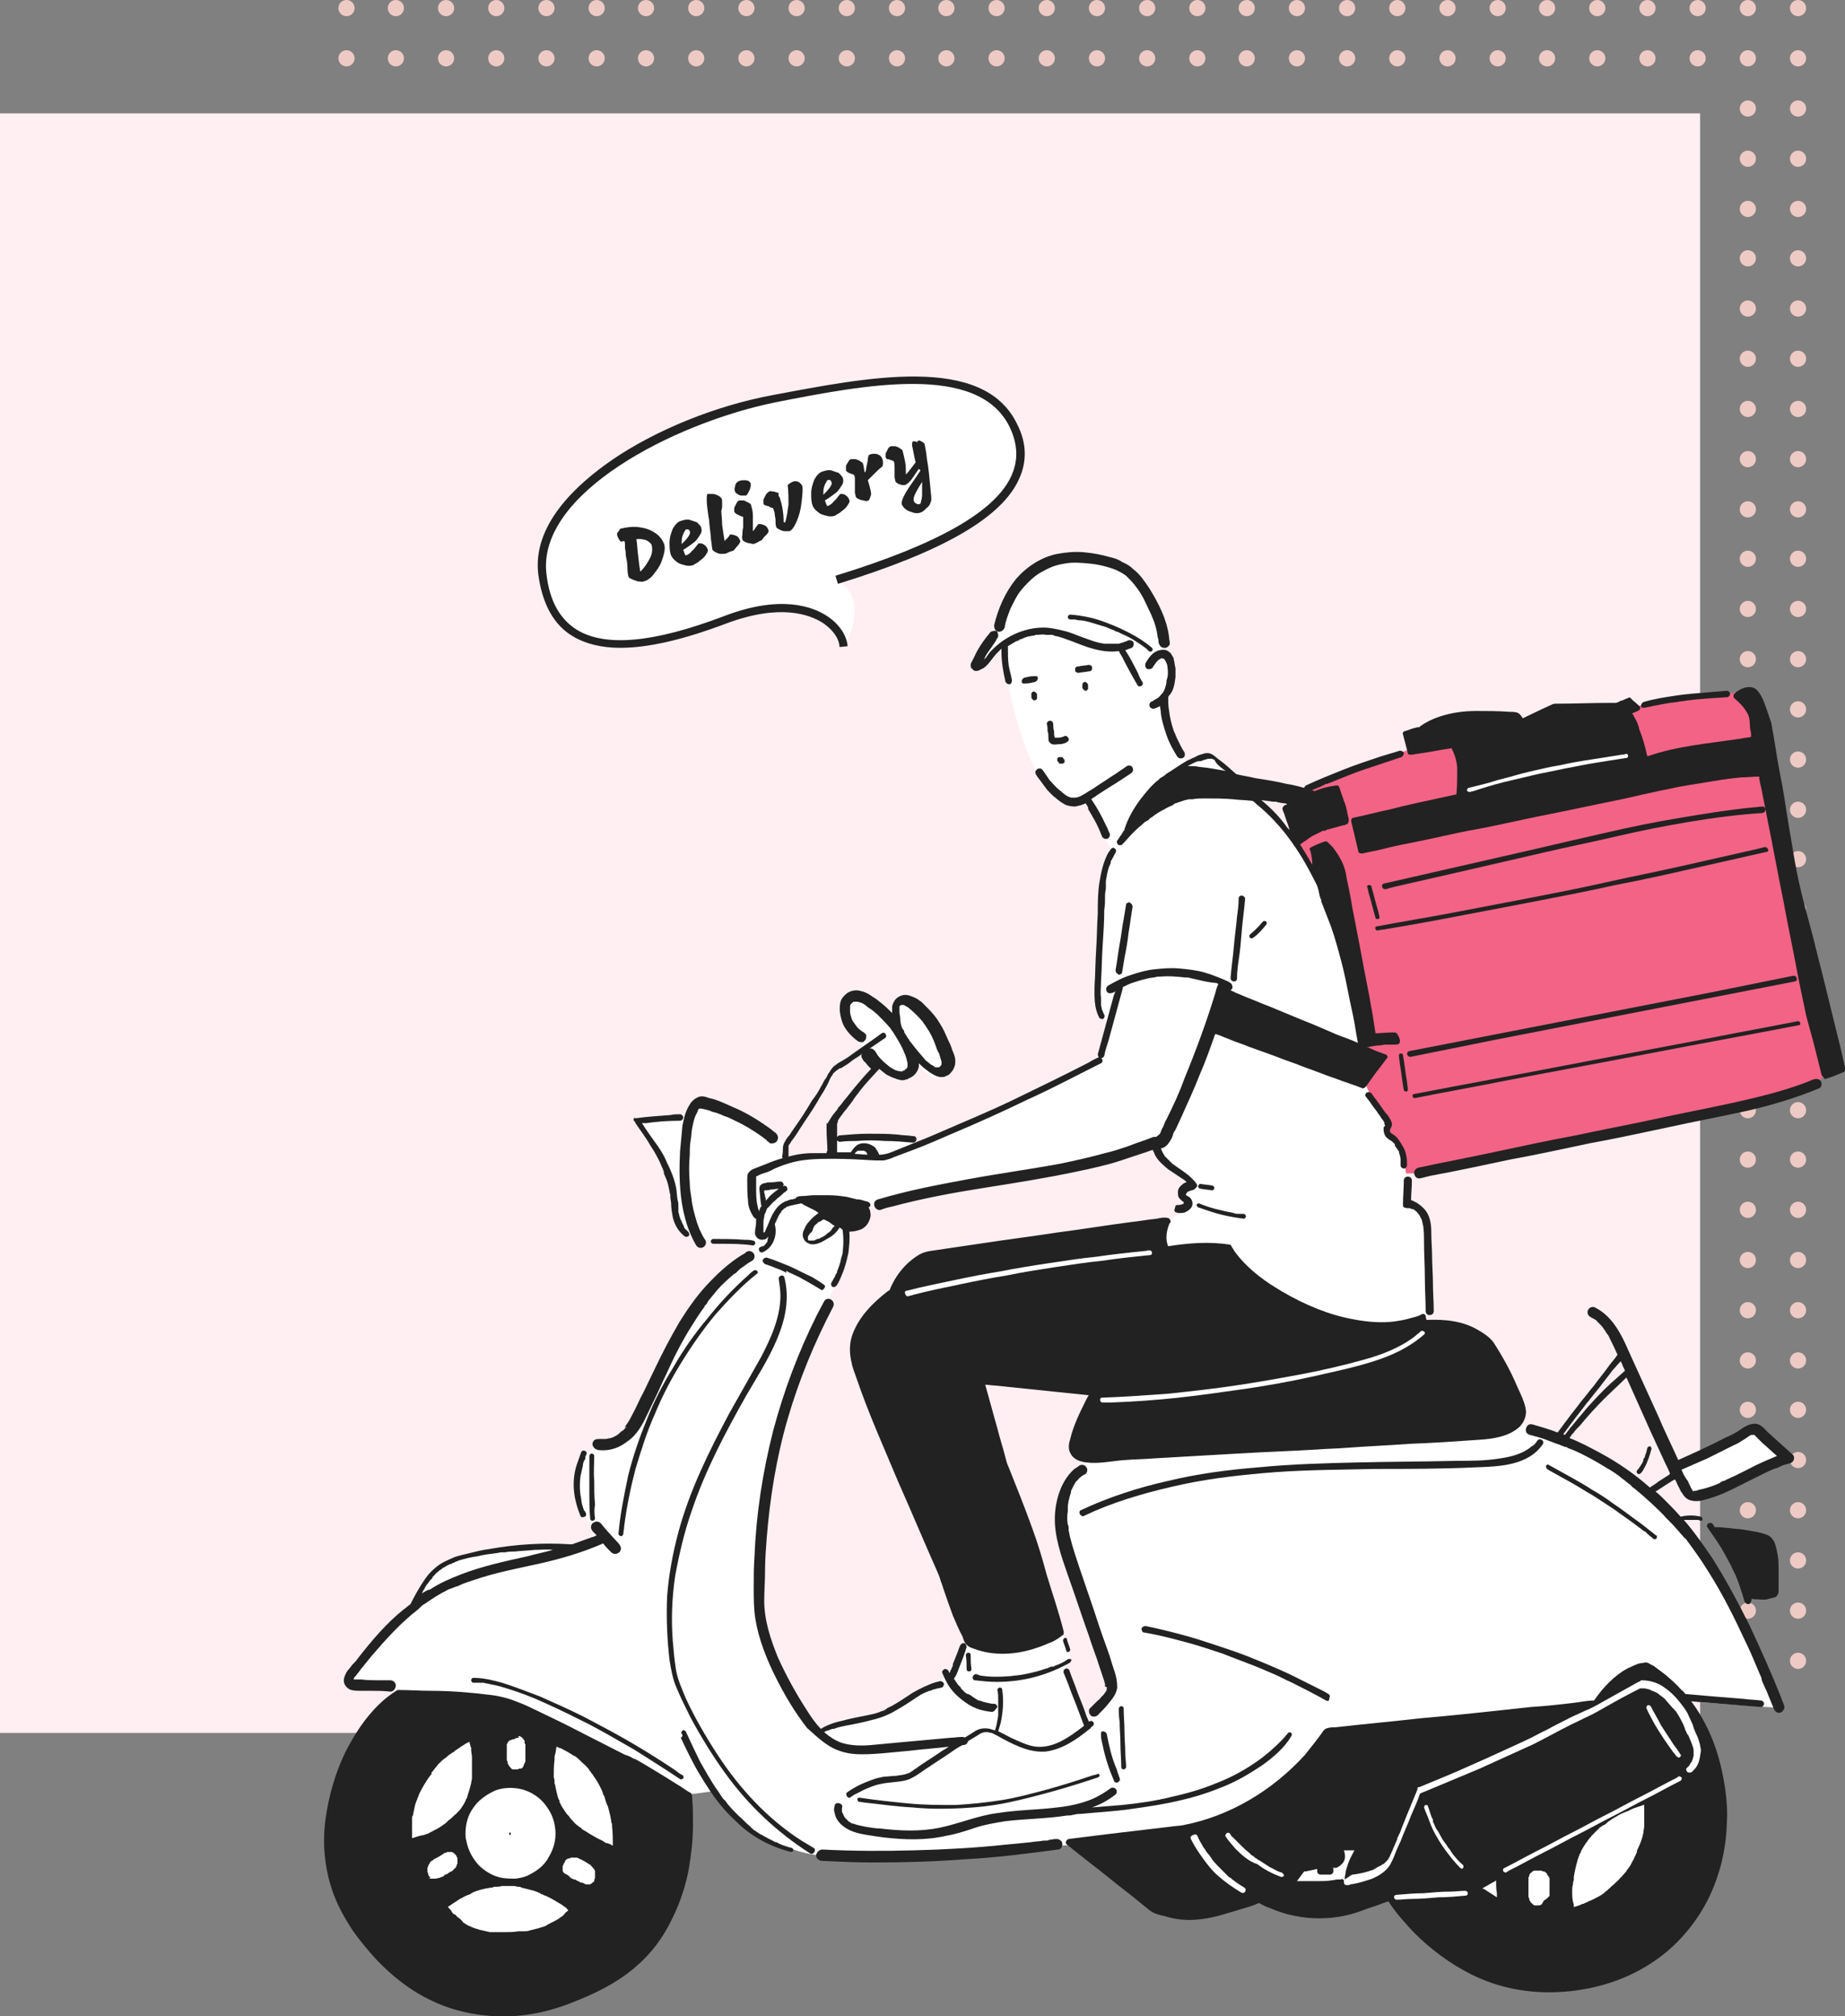 <?xml version="1.0" encoding="utf-8"?>
<!-- Generator: Adobe Illustrator 25.2.0, SVG Export Plug-In . SVG Version: 6.00 Build 0)  -->
<svg version="1.1" id="レイヤー_1" xmlns="http://www.w3.org/2000/svg" xmlns:xlink="http://www.w3.org/1999/xlink" x="0px"
	 y="0px" viewBox="0 0 227.9 249" style="enable-background:new 0 0 227.9 249;" xml:space="preserve">
<rect x="0" y="0" width="227.9" height="249" fill="#808080" stroke="none"/>
<style type="text/css">
	.st0{fill:#FFEFF3;}
	.st1{fill:#EECAC5;}
	.st2{fill:#FFFFFF;}
	.st3{fill:#222222;}
	.st4{fill:#F36385;}
</style>
<rect y="14" class="st0" width="210" height="200"/>
<circle class="st1" cx="42.8" cy="1" r="1"/>
<circle class="st1" cx="42.8" cy="7.2" r="1"/>
<circle class="st1" cx="48.9" cy="1" r="1"/>
<circle class="st1" cx="48.9" cy="7.2" r="1"/>
<circle class="st1" cx="55.1" cy="1" r="1"/>
<circle class="st1" cx="55.1" cy="7.2" r="1"/>
<circle class="st1" cx="61.3" cy="1" r="1"/>
<circle class="st1" cx="61.3" cy="7.2" r="1"/>
<circle class="st1" cx="67.5" cy="1" r="1"/>
<circle class="st1" cx="67.5" cy="7.2" r="1"/>
<circle class="st1" cx="73.7" cy="1" r="1"/>
<circle class="st1" cx="73.7" cy="7.2" r="1"/>
<circle class="st1" cx="79.8" cy="1" r="1"/>
<circle class="st1" cx="79.8" cy="7.2" r="1"/>
<circle class="st1" cx="86" cy="1" r="1"/>
<circle class="st1" cx="86" cy="7.2" r="1"/>
<circle class="st1" cx="92.2" cy="1" r="1"/>
<circle class="st1" cx="92.2" cy="7.2" r="1"/>
<circle class="st1" cx="98.4" cy="1" r="1"/>
<circle class="st1" cx="98.4" cy="7.2" r="1"/>
<circle class="st1" cx="104.6" cy="1" r="1"/>
<circle class="st1" cx="104.6" cy="7.2" r="1"/>
<circle class="st1" cx="110.8" cy="1" r="1"/>
<circle class="st1" cx="110.8" cy="7.2" r="1"/>
<circle class="st1" cx="116.9" cy="1" r="1"/>
<circle class="st1" cx="116.9" cy="7.2" r="1"/>
<circle class="st1" cx="123.1" cy="1" r="1"/>
<circle class="st1" cx="123.1" cy="7.2" r="1"/>
<circle class="st1" cx="129.3" cy="1" r="1"/>
<circle class="st1" cx="129.3" cy="7.2" r="1"/>
<circle class="st1" cx="135.5" cy="1" r="1"/>
<circle class="st1" cx="135.5" cy="7.2" r="1"/>
<circle class="st1" cx="141.7" cy="1" r="1"/>
<circle class="st1" cx="141.7" cy="7.2" r="1"/>
<circle class="st1" cx="147.9" cy="1" r="1"/>
<circle class="st1" cx="147.9" cy="7.2" r="1"/>
<circle class="st1" cx="154" cy="1" r="1"/>
<circle class="st1" cx="154" cy="7.2" r="1"/>
<circle class="st1" cx="160.2" cy="1" r="1"/>
<circle class="st1" cx="160.2" cy="7.2" r="1"/>
<circle class="st1" cx="166.4" cy="1" r="1"/>
<circle class="st1" cx="166.4" cy="7.2" r="1"/>
<circle class="st1" cx="172.6" cy="1" r="1"/>
<circle class="st1" cx="172.6" cy="7.2" r="1"/>
<circle class="st1" cx="178.8" cy="1" r="1"/>
<circle class="st1" cx="178.8" cy="7.2" r="1"/>
<circle class="st1" cx="185" cy="1" r="1"/>
<circle class="st1" cx="185" cy="7.2" r="1"/>
<circle class="st1" cx="191.1" cy="1" r="1"/>
<circle class="st1" cx="191.1" cy="7.2" r="1"/>
<circle class="st1" cx="197.3" cy="1" r="1"/>
<circle class="st1" cx="197.3" cy="7.2" r="1"/>
<circle class="st1" cx="203.5" cy="1" r="1"/>
<circle class="st1" cx="203.5" cy="7.2" r="1"/>
<circle class="st1" cx="209.7" cy="1" r="1"/>
<circle class="st1" cx="209.7" cy="7.2" r="1"/>
<circle class="st1" cx="215.9" cy="1" r="1"/>
<circle class="st1" cx="215.9" cy="7.2" r="1"/>
<circle class="st1" cx="222.1" cy="1" r="1"/>
<circle class="st1" cx="222.1" cy="7.2" r="1"/>
<circle class="st1" cx="215.9" cy="13.4" r="1"/>
<circle class="st1" cx="215.9" cy="19.6" r="1"/>
<circle class="st1" cx="222.1" cy="13.4" r="1"/>
<circle class="st1" cx="222.1" cy="19.6" r="1"/>
<circle class="st1" cx="215.9" cy="25.8" r="1"/>
<circle class="st1" cx="215.9" cy="31.9" r="1"/>
<circle class="st1" cx="222.1" cy="25.8" r="1"/>
<circle class="st1" cx="222.1" cy="31.9" r="1"/>
<circle class="st1" cx="215.9" cy="38.1" r="1"/>
<circle class="st1" cx="215.9" cy="44.3" r="1"/>
<circle class="st1" cx="222.1" cy="38.1" r="1"/>
<circle class="st1" cx="222.1" cy="44.3" r="1"/>
<circle class="st1" cx="215.9" cy="50.5" r="1"/>
<circle class="st1" cx="215.9" cy="56.7" r="1"/>
<circle class="st1" cx="222.1" cy="50.5" r="1"/>
<circle class="st1" cx="222.1" cy="56.7" r="1"/>
<circle class="st1" cx="215.9" cy="62.9" r="1"/>
<circle class="st1" cx="215.9" cy="69" r="1"/>
<circle class="st1" cx="222.1" cy="62.9" r="1"/>
<circle class="st1" cx="222.1" cy="69" r="1"/>
<circle class="st1" cx="215.9" cy="75.2" r="1"/>
<circle class="st1" cx="215.9" cy="81.4" r="1"/>
<circle class="st1" cx="222.1" cy="75.2" r="1"/>
<circle class="st1" cx="222.1" cy="81.4" r="1"/>
<circle class="st1" cx="215.9" cy="87.6" r="1"/>
<circle class="st1" cx="215.9" cy="93.8" r="1"/>
<circle class="st1" cx="222.1" cy="87.6" r="1"/>
<circle class="st1" cx="222.1" cy="93.8" r="1"/>
<circle class="st1" cx="215.9" cy="100" r="1"/>
<circle class="st1" cx="215.9" cy="106.1" r="1"/>
<circle class="st1" cx="222.1" cy="100" r="1"/>
<circle class="st1" cx="222.1" cy="106.1" r="1"/>
<circle class="st1" cx="215.9" cy="112.3" r="1"/>
<circle class="st1" cx="215.9" cy="118.5" r="1"/>
<circle class="st1" cx="222.1" cy="112.3" r="1"/>
<circle class="st1" cx="222.1" cy="118.5" r="1"/>
<circle class="st1" cx="215.9" cy="124.7" r="1"/>
<circle class="st1" cx="215.9" cy="130.9" r="1"/>
<circle class="st1" cx="222.1" cy="124.7" r="1"/>
<circle class="st1" cx="222.1" cy="130.9" r="1"/>
<circle class="st1" cx="215.9" cy="137.1" r="1"/>
<circle class="st1" cx="215.9" cy="143.2" r="1"/>
<circle class="st1" cx="222.1" cy="137.1" r="1"/>
<circle class="st1" cx="222.1" cy="143.2" r="1"/>
<circle class="st1" cx="215.9" cy="149.4" r="1"/>
<circle class="st1" cx="215.9" cy="155.6" r="1"/>
<circle class="st1" cx="222.1" cy="149.4" r="1"/>
<circle class="st1" cx="222.1" cy="155.6" r="1"/>
<circle class="st1" cx="215.9" cy="161.8" r="1"/>
<circle class="st1" cx="215.9" cy="168" r="1"/>
<circle class="st1" cx="222.1" cy="161.8" r="1"/>
<circle class="st1" cx="222.1" cy="168" r="1"/>
<circle class="st1" cx="215.9" cy="174.1" r="1"/>
<circle class="st1" cx="215.9" cy="180.3" r="1"/>
<circle class="st1" cx="222.1" cy="174.1" r="1"/>
<circle class="st1" cx="222.1" cy="180.3" r="1"/>
<circle class="st1" cx="215.9" cy="186.5" r="1"/>
<circle class="st1" cx="215.9" cy="192.7" r="1"/>
<circle class="st1" cx="222.1" cy="186.5" r="1"/>
<circle class="st1" cx="222.1" cy="192.7" r="1"/>
<circle class="st1" cx="215.9" cy="198.9" r="1"/>
<circle class="st1" cx="215.9" cy="205.1" r="1"/>
<circle class="st1" cx="222.1" cy="198.9" r="1"/>
<circle class="st1" cx="222.1" cy="205.1" r="1"/>
<g>
	<path class="st2" d="M89.6,76.6c9.9-3.7,14.5,0.6,14.6,3.3c1.2-2,2.7-6.3-0.8-8.2c15.8-4.9,25.8-10.9,21.8-19.2
		c-4.1-8.2-18.2-5.4-29.6-3.2h-0.1C82.6,51.9,65.8,60.8,67,71C68.3,81.2,77.2,81.2,89.6,76.6z"/>
	<path class="st3" d="M76.6,80c-2.3,0-4.3-0.5-5.8-1.4c-2.4-1.4-3.8-4-4.3-7.6c-0.8-6.1,4.6-11.1,9.1-14.2c5.4-3.7,12.8-6.7,19.8-8
		c11.7-2.2,26-5.1,30.2,3.5c1.2,2.3,1.3,4.6,0.3,6.8c-2.1,4.8-9.4,9-22.4,13l-0.3-1c12.7-3.9,19.9-8,21.8-12.5
		c0.8-1.9,0.7-3.8-0.3-5.9c-3.9-7.9-17.8-5.2-29-3C83.1,52.3,66.3,61,67.5,70.9c0.4,3.4,1.7,5.6,3.8,6.9c3.5,2.1,9.4,1.6,18.1-1.7
		c7-2.7,11-1.2,12.8,0c1.5,1,2.4,2.4,2.5,3.7l-1,0.1c0-0.8-0.6-2-2.1-3c-1.6-1-5.2-2.4-11.9,0.1C84.4,79,80.1,80,76.6,80z"/>
	<path class="st3" d="M76.6,65.3c0.8-0.2,1.6-0.3,2.3-0.2c0.8,0.1,1.4,0.3,2,0.7c0.5,0.3,0.9,0.8,1.1,1.3s0.1,1-0.1,1.7
		s-0.5,1.3-1,1.9c-0.4,0.6-0.9,1-1.4,1.1c-0.2,0.1-0.4,0-0.7,0c-0.3-0.1-0.6-0.2-0.8-0.3c-0.3-0.1-0.4-0.3-0.4-0.4s-0.1-0.4-0.1-1
		s-0.1-1-0.2-1.5c0-0.2,0-0.5-0.1-0.9c0-0.1,0-0.2,0-0.4c0-0.2,0-0.4-0.1-0.5l-0.4,0.1c-0.2-0.2-0.3-0.4-0.4-0.6s-0.1-0.4,0-0.6
		C76.4,65.7,76.5,65.5,76.6,65.3z M79.1,70.6c0.5-0.5,0.9-1.1,1.2-1.7c0.3-0.6,0.3-1.1,0.2-1.6c-0.1-0.2-0.3-0.4-0.7-0.6
		c-0.4-0.1-0.8-0.2-1.2-0.1c0.1,0.4,0.1,1,0.2,1.8C78.9,69.4,79,70.1,79.1,70.6z M85.6,69.8c-0.3,0.1-0.7,0.1-1,0
		c-0.4-0.1-0.8-0.2-1.1-0.5c-0.3-0.2-0.5-0.5-0.6-0.7c-0.2-0.5-0.2-1-0.2-1.6s0.2-1.2,0.4-1.7c0.3-0.5,0.6-0.9,1.1-1
		c0.3-0.1,0.7-0.2,1-0.1s0.6,0.2,0.9,0.3c0.2,0.2,0.4,0.4,0.5,0.6c0.1,0.3,0.1,0.6-0.1,0.9s-0.4,0.7-0.8,1s-0.8,0.6-1.3,0.9
		c0,0.1,0.1,0.2,0.1,0.3c0.1,0.2,0.1,0.3,0.2,0.4c0.3-0.1,0.6-0.3,0.8-0.6c0.3-0.2,0.5-0.6,0.8-0.9c0.3,0,0.5,0,0.7,0.2
		c0.2,0.1,0.3,0.3,0.4,0.5s0,0.4-0.2,0.7c-0.2,0.3-0.4,0.5-0.7,0.7C86.2,69.5,85.9,69.6,85.6,69.8z M84.2,67.2
		c0.3-0.3,0.6-0.6,0.8-0.9c0.2-0.3,0.3-0.5,0.2-0.7c-0.1-0.2-0.2-0.3-0.5-0.2c-0.2,0.3-0.3,0.5-0.4,0.8
		C84.2,66.5,84.2,66.8,84.2,67.2z M103.1,63.7c-0.3,0.1-0.7,0.1-1,0c-0.4-0.1-0.8-0.2-1.1-0.5c-0.3-0.2-0.5-0.5-0.6-0.7
		c-0.2-0.5-0.2-1-0.2-1.6s0.2-1.2,0.4-1.7c0.3-0.5,0.6-0.9,1.1-1c0.3-0.1,0.7-0.2,1-0.1s0.6,0.2,0.9,0.3c0.2,0.2,0.4,0.4,0.5,0.6
		c0.1,0.3,0.1,0.6-0.1,0.9s-0.4,0.7-0.8,1s-0.8,0.6-1.3,0.9c0,0.1,0.1,0.2,0.1,0.3c0.1,0.2,0.1,0.3,0.2,0.4c0.3-0.1,0.6-0.3,0.8-0.6
		c0.3-0.2,0.5-0.6,0.8-0.9c0.3,0,0.5,0,0.7,0.2c0.2,0.1,0.3,0.3,0.4,0.5s0,0.4-0.2,0.7c-0.2,0.3-0.4,0.5-0.7,0.7
		C103.7,63.4,103.4,63.5,103.1,63.7z M101.7,61.1c0.3-0.3,0.6-0.6,0.8-0.9c0.2-0.3,0.3-0.5,0.2-0.7c-0.1-0.2-0.2-0.3-0.5-0.2
		c-0.2,0.3-0.3,0.5-0.4,0.8C101.7,60.4,101.7,60.7,101.7,61.1z M89.8,68.3c-0.2,0.1-0.4,0.1-0.7,0.1c-0.3,0-0.5-0.1-0.7-0.2
		S88.1,68,88,67.9c0-0.1-0.1-0.4-0.1-0.8c-0.1-0.5-0.1-0.7-0.1-0.9c-0.1-0.9-0.2-1.6-0.2-1.9l-0.1-0.6c-0.1-0.8-0.2-1.4-0.2-1.9
		s0-0.7,0.1-0.8c0.1,0,0.3,0,0.6,0c0.3,0,0.5,0.1,0.7,0.2c0.2,0.1,0.3,0.2,0.4,0.3c0.1,0.2,0.1,0.3,0.1,0.5s0,0.4,0,0.6
		s-0.1,0.4-0.1,0.5c0,0.4,0.1,1,0.1,1.7c0.1,0.7,0.2,1.4,0.3,2c0.2-0.2,0.3-0.3,0.4-0.4s0.2-0.3,0.3-0.4c0.3,0,0.6,0.1,0.8,0.2
		c0.2,0.1,0.3,0.3,0.4,0.5s0,0.3-0.2,0.6c-0.2,0.2-0.4,0.5-0.6,0.7C90.2,68.1,90,68.2,89.8,68.3z M92.1,61.2c-0.1,0-0.3,0-0.5,0
		s-0.4-0.1-0.5-0.2c-0.2-0.1-0.3-0.2-0.3-0.3c-0.1-0.2-0.1-0.4,0-0.6c0-0.2,0.1-0.4,0.2-0.5s0.1-0.1,0.3-0.2
		c0.2-0.1,0.5-0.1,0.7-0.1c0.3,0,0.5,0.1,0.6,0.2c0,0,0,0.1,0.1,0.1c0,0.1,0.1,0.3,0,0.5c0,0.2-0.1,0.4-0.2,0.6
		C92.3,61.1,92.2,61.2,92.1,61.2z M93.3,67.1c-0.2,0.1-0.4,0.1-0.6,0c-0.2,0-0.5-0.1-0.7-0.2s-0.3-0.2-0.3-0.3s-0.1-0.3,0-0.5
		c0-0.2,0-0.6,0.1-1c0-0.3,0-0.6,0-0.8c0-0.2,0-0.3,0-0.4c0-0.1-0.1-0.1-0.1-0.1c-0.1,0-0.2-0.1-0.3-0.1c-0.3-0.2-0.5-0.2-0.5-0.3
		c-0.1,0-0.1-0.1-0.2-0.2c0-0.1,0-0.3,0-0.5c0.1-0.2,0.2-0.4,0.3-0.6s0.2-0.3,0.4-0.3c0.1,0,0.3,0,0.5,0c0.2,0.1,0.4,0.2,0.6,0.3
		s0.3,0.2,0.3,0.4c0.1,0.3,0.2,0.7,0.2,1.3c0,0.6,0,1.2,0,1.8c0.1-0.1,0.2-0.2,0.3-0.4c0.1-0.1,0.2-0.3,0.4-0.5
		c0.3,0,0.6,0.1,0.8,0.2c0.2,0.1,0.3,0.3,0.4,0.5s0,0.4-0.2,0.6s-0.4,0.4-0.6,0.7C93.8,66.8,93.6,67,93.3,67.1z M96.3,61.4
		c0.3,0.9,0.5,1.9,0.5,3.1H97c0.2-0.7,0.3-1.5,0.4-2.2c0-0.7,0-1.5-0.1-2.4c0.2-0.2,0.4-0.3,0.6-0.4c0.2-0.1,0.5-0.1,0.7,0
		s0.4,0.3,0.5,0.5c0.1,0.5,0,1.2-0.1,2.1s-0.3,1.6-0.6,2.3c-0.3,0.7-0.6,1.1-0.9,1.2c-0.1,0-0.3,0-0.5,0c-0.3,0-0.5-0.1-0.7-0.2
		s-0.4-0.2-0.4-0.3c-0.1-0.2-0.1-0.4-0.1-0.8c0-0.3-0.1-0.6-0.1-0.8s-0.1-0.5-0.2-0.7c0-0.1-0.1-0.1-0.2-0.1s-0.2-0.1-0.4-0.2
		c-0.2,0-0.3-0.1-0.4-0.1s-0.1-0.1-0.2-0.2c0-0.1,0-0.3,0-0.5c0.1-0.2,0.2-0.4,0.3-0.6s0.3-0.3,0.4-0.4c0.1-0.1,0.3,0,0.6,0
		c0.2,0.1,0.4,0.1,0.6,0.2C96.1,61.2,96.2,61.3,96.3,61.4z M107.3,61.8c-0.2,0.1-0.4,0.1-0.6,0c-0.2,0-0.5-0.1-0.7-0.2
		s-0.3-0.2-0.3-0.3s-0.1-0.3-0.1-0.5s0-0.5,0-0.8c0-0.4,0-0.6,0-0.8s0-0.4-0.1-0.5c0-0.1-0.1-0.1-0.1-0.1c-0.1,0-0.2-0.1-0.3-0.1
		c-0.2-0.1-0.3-0.1-0.4-0.2c-0.1,0-0.1-0.1-0.2-0.2c0-0.1,0-0.3,0-0.5s0.2-0.4,0.3-0.6c0.1-0.2,0.2-0.3,0.4-0.3c0.1,0,0.3,0,0.5,0
		c0.2,0.1,0.4,0.1,0.6,0.3c0.2,0.1,0.3,0.2,0.3,0.3c0.1,0.2,0.1,0.6,0.2,1h0.1c0.1-0.3,0.1-0.6,0.2-1s0.1-0.6,0.1-0.7l0.1-0.4
		c0.4-0.2,0.8-0.2,1.1-0.1c0.3,0.1,0.5,0.3,0.6,0.6s0.1,0.6,0,0.9c-0.4,0.3-0.7,0.6-1,0.9c-0.3,0.3-0.5,0.5-0.8,0.8
		c0.2,0.7,0.4,1.3,0.4,1.8C107.5,61.4,107.4,61.7,107.3,61.8z M113.5,57.9c-0.3,0.4-0.6,0.9-0.9,1.3c-0.3,0.4-0.6,0.6-0.8,0.7
		c-0.1,0-0.2,0-0.4,0c-0.2-0.1-0.4-0.1-0.5-0.2c-0.2-0.1-0.3-0.2-0.3-0.3s-0.1-0.3-0.1-0.5s0-0.5,0-0.9c0-0.6,0-0.9-0.1-1
		c0-0.1-0.1-0.1-0.1-0.1c-0.1,0-0.2-0.1-0.3-0.1c-0.2-0.1-0.3-0.1-0.4-0.1s-0.1-0.1-0.2-0.2c0-0.1,0-0.3,0-0.5
		c0.1-0.2,0.2-0.4,0.3-0.6c0.1-0.2,0.3-0.3,0.4-0.3s0.3,0,0.5,0c0.2,0.1,0.4,0.1,0.6,0.3c0.2,0.1,0.3,0.2,0.3,0.3
		c0.1,0.4,0.2,0.8,0.3,1.3c0.1,0.5,0.1,1.1,0.1,1.6c0.4-0.4,0.8-1,1.2-1.5c-0.2-0.8-0.3-1.5-0.4-1.9s0-0.7,0.1-0.7s0.3,0,0.5,0.1
		c0.1-0.3,0.3-0.2,0.5-0.1c0.2,0.1,0.3,0.2,0.4,0.3c0,0.1,0.2,0.8,0.3,1.9c0.2,1.1,0.3,2.2,0.4,3.3s0.2,1.7,0.1,1.9
		c-0.1,0.3-0.2,0.6-0.5,0.8c-0.3,0.3-0.5,0.5-0.8,0.6s-0.6,0.1-0.9,0s-0.7-0.2-0.9-0.4c-0.3-0.2-0.4-0.4-0.5-0.6
		c-0.1-0.3,0.1-0.8,0.5-1.5s1.1-1.6,1.8-2.7L113.5,57.9z M113.9,59.5c-0.8,1.3-1.2,2-1,2.4c0,0.1,0.1,0.2,0.3,0.3
		c0.2,0.1,0.3,0.1,0.5,0c0.1-0.4,0.2-0.7,0.2-1.1S113.9,60.2,113.9,59.5z"/>
	<path class="st2" d="M206.6,181.2l9-4.3l1.5-1l3.4,4.1l-2.8,1.6l-7.5,3.2c0,0-1.6,0.3-2.7-1.6C206.6,181.2,206.6,181.2,206.6,181.2
		z"/>
	<path class="st2" d="M105.5,127.9l2.2,3c0,0,2.7,2.8,4.4,2c0.7-0.4,0-2.8,0-2.8s3.2,4,4.3,2.9c1.1-1.1-1.4-6.4-1.4-6.4
		s-2.6-3.8-3.9-3.1c-1.3,0.7-0.6,2.8-0.6,2.8s-5-5.1-6.1-3.1C103.4,125.1,105.5,127.9,105.5,127.9z"/>
	<path class="st4" d="M160.6,98l5.9-2.7l8.3-3l26.4-5l7.8-1l6.9-1l1.8,7.3l7.9,39.7l-1.2,1.7l-49.1,10.9h-2.6l-4.1-11.3v-5.9
		l-3.5-15.2l-3.4-5.7l-1.9-3.1L160.6,98z"/>
	<path class="st2" d="M208.5,210.1l11.1,0.8l-5.4-12c0,0-5.4-11.6-10.4-14.8s-16.7-8.6-16.7-8.6l-11.5-12l0.6-1.2l-0.2-11.7
		c0,0-0.9-2.1-2.3-2l0.2-2.3c0,0-0.4-3.4-1.2-4.7c-0.7-1.4-1.7-1.8-1.7-1.8l0.5-0.9l-3-5.1v-5.9l-4.8-18.5l-5.4-6.8l-5.4-6.2
		l-3.7-3.4l-2.6,1.1c0,0-2.8-3.2-3.1-7.4c0,0,1.8-1.2,1.3-3.9c-0.5-2.7-0.9-2.1-0.9-2.1l-1.8-6.4c0,0-1.5-5.1-9.4-5.3
		c0,0-7.1-0.2-9.6,8.6c0,0-2.3,4.3-2.3,5c0,0.6,2.3-3.2,3.1-3c-0.6,0.2,2.1,14.3,5.4,17.4c3.3,3.1,4,2.4,5.1,1.9l2.8,5.9
		c0,0-1.7,4.3-1.5,8c0.1,3.6-1.2,12.4,1.5,13.6l-2.1,4.9l-21.9,10.2c0,0-2.1-0.9-5.5-0.9s-5.3,0.5-5.3,0.5v1.9l-6,0.7l0.6-2.6
		l-7.6-4.2c0,0-2.8-1.4-3.4-0.4c-0.6,0.9-0.6,0.9-0.6,0.9l-6.6,0.9c0,0,2.8,3.4,3,4.8c0.2,1.4,1.8,3.4,1.8,6.5
		c-0.1,3.1,2.8,3.4,2.8,3.4l6.6,0.8l-0.6,1.8c0,0-8.3,6.2-10.5,13.5s-5.5,10.2-8.3,9.6c0,0-2.2,1-2.3,5s2.1,4.7,2.1,4.7l1.3,0.9
		c0,0-4.3,1.8-4.3,1.9c0.1,0.1-7.2-1.1-12,0.7s-5.5,2.7-7.3,6.4l-7.2,7.8c0,0-1.5,2.5,0.6,2.3s5.5,0.7,5.5,0.7l-4.5,20.3l16.3,13.7
		l14.5-8l8.8-13.5l3-0.4c0,0,5.1,7.6,14.7,8.1s29.7-1.5,29.7-1.5l11.5,2.8l6,4l5.8-0.2l13.1-0.4h2.4l3.4,2.8l24.5,2.9l10.6-15.6
		l1-7.6l-3.1-6.5h0.8L208.5,210.1L208.5,210.1z M136.1,209.6l-1.4,3l-3.3-7.2l0.9-0.8l-1.7-4.2l-9.7-30.3c0,0,13.6,1.4,14.4,1.4v1.5
		l-1.6,5.4l0.5,3c0,0-3.4,2.4-3.2,4.9s5.4,17.6,5.4,17.6l1.7,4.6L136.1,209.6z M145.6,147.7c0.2,0.4,0.9,0.4,0.9,0.9
		s-1.2,1.5-1.2,1.5l-1.3,1.1l-15.4,2.2l-14.9,1.7l-3.3,5.3l-4.3,5.7l13.3,36.2l-2.1,4.9c0,0-1.7,0.1-1.9,0.6
		c-1.2,0.8-5.1,3.1-5.9,3.4c-0.9,0.4-5.5,0.9-5.9,1.4c-0.9,0.3-2.4,1.2-2.4,1.2s-7.3-9.8-7.3-14.9s1.2-17.7,1.2-17.7l2.6-10.3l3.5-8
		l2.1-4.5c0,0,2.2-6.1,1.3-7.4l1-1.2c0,0,5.4-2.6,7.7-2.2c2.3,0.4,15.7-2.6,18.1-3c2.4-0.4,11.5-3.1,11.5-3.1s0.8,1.9,1.9,3.1
		c1.1,1.2,2,1,2.1,1.6C146.8,146.8,145.3,147.3,145.6,147.7z"/>
	<path class="st3" d="M131.8,227.8c1,0.8,2,1.6,2.9,2.3c1.6,1.2,3.1,2.5,4.7,3.7c0.9,0.7,1.7,1.4,2.6,2.1c0.5,0.4,1.2,0.6,1.8,0.7
		c1.5,0.5,3,0.6,4.6,0.4c1.7-0.2,3.4-0.8,5.1-1.3c0.7-0.2,1.4-0.4,2-0.7c0.4,0.2,0.9,0.5,1.3,0.6c2.5,1.1,5.2,1.5,7.9,1.2
		c0.9-0.1,1.9-0.3,2.8-0.6c0.7-0.2,1.3-0.5,2-0.7s1.3-0.5,2-0.7c0.9,1.4,2,2.6,3.1,3.8c2.1,2.1,4.5,3.9,7.1,5.2
		c3.4,1.7,7.1,2.4,10.9,2.2c3.9-0.2,7.8-1.3,11.1-3.4c2.9-1.8,5.3-4.4,7-7.5c1.6-3,2.5-6.4,2.6-9.9c0.1-1.4,0-2.9-0.2-4.3
		c-0.4-2.7-1.1-5.4-2.4-7.9c-0.5-1-1.1-2-1.8-2.9c0.4,0,0.8,0.1,1.2,0.1c1.2,0.1,2.4,0.2,3.7,0.3c1.2,0.1,2.5,0.2,3.7,0.3
		c0.2,0,0.4-0.2,0.4-0.4s-0.2-0.4-0.4-0.4c-0.7-0.1-1.4-0.1-2.1-0.2c-1.2-0.1-2.4-0.2-3.7-0.3c-1.2-0.1-2.3-0.2-3.5-0.3
		c-0.2-0.2-0.3-0.4-0.5-0.5c-0.6-0.7-1.3-1.3-2-1.9c-0.4-0.3-0.8-0.6-1.2-0.9c-0.2-0.2-0.5-0.3-0.7-0.4c-0.1-0.1-0.3-0.2-0.5-0.2
		s-0.5,0.1-0.7,0.1c-0.5,0.1-1,0.4-1.5,0.6c-1.7,0.9-3.1,2.4-4.2,4c-0.9,0-1.7,0.2-2.6,0.3c-1.7,0.2-3.5,0.4-5.2,0.5
		c-4.6,0.5-9.1,1-13.7,1.4c-3.5,0.4-6.9,0.7-10.4,1.1c-0.4,0-1.2,0-1.5,0.4c-0.7,1-1.5,2-2.3,3c-4,4.4-9.3,7.6-15.1,8.7
		c-0.6,0.1-1.1,0.1-1.7,0.2c-2.5,0.3-5.1,0.6-7.6,0.9c-1.6,0.2-3.2,0.4-4.8,0.6C131.7,227.2,131.5,227.6,131.8,227.8z M194.2,233.6
		c0-0.3,0-0.6,0.1-0.9c0-0.2,0-0.3,0.1-0.5v-0.1c0,0,0,0,0-0.1l0,0l0,0c0,0,0,0,0-0.1v-0.1c0.1-0.7,0.3-1.5,0.5-2.2
		c0.1-0.2,0.1-0.4,0.2-0.5l0,0c0,0,0,0,0-0.1c0,0,0-0.1,0.1-0.1c0-0.1,0.1-0.2,0.1-0.3c0.2-0.4,0.4-0.7,0.6-1
		c0.1-0.1,0.1-0.2,0.2-0.2c0,0,0,0,0-0.1l0,0l0,0l0,0l0,0l0.1-0.1c0.1-0.2,0.3-0.3,0.4-0.5c0.3-0.3,0.7-0.7,1-1
		c0.1-0.1,0.2-0.1,0.3-0.2l0.1-0.1l0,0c0,0,0,0,0.1,0c0.2-0.1,0.4-0.3,0.5-0.4c0.3-0.2,0.7-0.5,1.1-0.7c0.3-0.2,0.7-0.4,1-0.5
		c0.2-0.1,0.3-0.1,0.5-0.2c0,0,0.1,0,0.1-0.1l0,0l0,0c0,0,0,0,0.1,0l0,0c0.1,0,0.1-0.1,0.2-0.1c0.4-0.2,0.9-0.3,1.4-0.5h0.1
		c0,0.3,0,0.5,0,0.8c0,0.4,0,0.8,0,1.2c0,0.1,0,0.2,0,0.3s0,0.1,0,0.2c0,0,0,0,0,0.1l0,0c0,0.3-0.1,0.5-0.1,0.8
		c-0.1,0.6-0.3,1.1-0.5,1.6c-0.1,0.1-0.1,0.3-0.2,0.4c0,0.1,0,0.1-0.1,0.2v0.1v0.1c-0.1,0.3-0.3,0.6-0.4,0.9
		c-0.2,0.3-0.3,0.6-0.5,0.9c-0.1,0.1-0.2,0.3-0.3,0.4l-0.1,0.1c0,0,0,0,0,0.1c-0.1,0.1-0.1,0.1-0.2,0.2c-0.5,0.6-1.1,1.2-1.7,1.7
		l-0.1,0.1c0,0,0,0-0.1,0.1l0,0c-0.1,0.1-0.2,0.1-0.2,0.2c-0.2,0.1-0.4,0.3-0.5,0.4c-0.4,0.3-0.8,0.5-1.2,0.7
		c-0.2,0.1-0.4,0.2-0.7,0.3c-0.1,0.1-0.2,0.1-0.4,0.2c-0.1,0-0.1,0.1-0.2,0.1h-0.1l0,0l0,0l0,0c-0.4,0.2-0.7,0.3-1.1,0.4
		c0-0.1,0-0.2,0-0.3C194.2,234.6,194.2,234.1,194.2,233.6z M198.7,233.1C198.6,233.1,198.6,233.1,198.7,233.1L198.7,233.1z
		 M184.8,232.2c0,0.5,0,1.1,0.1,1.6c0,0.2,0,0.3,0,0.5c-0.5-0.3-0.9-0.6-1.4-0.9c-0.1-0.1-0.2-0.1-0.4-0.2c0.5-0.3,0.9-0.5,1.4-0.8
		C184.6,232.4,184.7,232.3,184.8,232.2z M190.4,235.2C190.3,235.2,190.3,235.2,190.4,235.2c-0.2,0.1-0.3,0.1-0.4,0.1h-0.1l0,0
		c0,0,0,0-0.1,0s-0.1,0-0.2,0c-0.1,0-0.1,0-0.2-0.1l0,0c0,0-0.1,0-0.1-0.1c0,0-0.1,0-0.1-0.1l0,0l0,0c-0.1,0-0.1-0.1-0.1-0.1l0,0
		c0,0,0,0-0.1-0.1c0-0.1-0.1-0.1-0.1-0.2v-0.1c0.1,0.1,0,0,0,0c0-0.1,0-0.1-0.1-0.2c0-0.1,0-0.1,0-0.2V234l0,0c0-0.2,0-0.4,0-0.6
		c0-0.1,0-0.2,0-0.2s0-0.2,0-0.1V233c0-0.1,0-0.1,0-0.2c0-0.2,0-0.4,0-0.6l0,0c0,0,0,0,0-0.1s0-0.1,0-0.2c0-0.1,0-0.1,0.1-0.2v-0.1
		l0,0c0-0.1,0-0.1,0.1-0.2c0-0.1,0.1-0.1,0.1-0.1l0,0c0,0,0,0,0.1-0.1c0,0,0,0,0.1-0.1l0,0c0.1,0,0.1-0.1,0.2-0.1l0,0h0.1h0.1l0,0
		l0,0l0,0l0,0c0.1,0,0.2,0,0.3,0s0.1,0,0.2,0l0,0c0,0,0,0,0.1,0s0.2,0,0.2,0.1c0,0,0,0,0.1,0c0,0,0,0,0.1,0l0,0
		c0.1,0,0.1,0.1,0.2,0.1l0,0c0,0,0,0,0.1,0.1l0.1,0.1l0,0c0,0,0,0,0,0.1l0.1,0.1c0,0,0,0.1,0.1,0.1l0,0l0,0l0,0c0,0,0,0.1,0,0l0,0
		c0,0.1,0,0.1,0.1,0.2l0,0l0,0c0,0.2,0,0.4,0,0.7s0,0.6,0,0.8c0,0.1,0,0.2,0,0.3c0,0,0,0,0,0.1c0,0,0,0,0,0.1c0,0,0,0,0,0.1
		s0,0.2-0.1,0.2l0,0c0,0,0,0.1-0.1,0.1c0,0,0,0.1-0.1,0.1l0,0c0,0.1-0.1,0.1-0.1,0.1s-0.1,0-0.1,0.1l0,0l0,0c-0.1,0-0.1,0.1-0.2,0.1
		C190.5,235.1,190.4,235.2,190.4,235.2L190.4,235.2z M190,231.2L190,231.2L190,231.2z M165.6,232.1h-0.1c-0.1,0-0.2,0-0.3,0
		c-0.2,0-0.5,0.1-0.7,0.1c-0.5,0.1-1.1,0.1-1.6,0.1c-0.6,0-1.1,0-1.7,0c-0.1,0-0.3,0-0.4,0l0,0l0,0c0,0,0,0-0.1,0h-0.1
		c-0.1,0-0.1,0-0.2,0c-0.1,0-0.2,0-0.2,0c0.3-0.4,0.6-0.8,0.9-1.2c0.1,0,0.1,0,0.2,0c0.5-0.1,1-0.2,1.4-0.3c0,0.1,0,0.2,0,0.3
		c0,0.2,0.2,0.4,0.4,0.4c0.4,0,0.8,0,1.2,0c0.2,0,0.4-0.2,0.4-0.4c0-0.1,0-0.1,0-0.2c0-0.1,0-0.2,0-0.3c0.2,0.1,0.3,0.1,0.5,0
		c0.4-0.2,0.8-0.6,0.9-1c0.1-0.4,0-0.8-0.1-1.1l0,0c0.4,0,0.7,0,1.1,0c0.1,0,0.1,0,0.2,0c-0.3,0.6-0.6,1.1-0.8,1.7
		c-0.1,0.4-0.3,0.8-0.3,1.2c-0.1,0.3-0.1,0.6-0.1,0.9C165.8,232,165.8,232,165.6,232.1L165.6,232.1z"/>
	<path class="st3" d="M201.4,223.5L201.4,223.5L201.4,223.5z"/>
	<path class="st3" d="M195.4,235L195.4,235L195.4,235C195.5,234.9,195.4,234.9,195.4,235z"/>
	<path class="st3" d="M196.1,227.3L196.1,227.3L196.1,227.3C196.1,227.3,196.2,227.3,196.1,227.3
		C196.2,227.3,196.2,227.3,196.1,227.3z"/>
	<path class="st3" d="M189.5,231.2L189.5,231.2L189.5,231.2C189.6,231.2,189.5,231.2,189.5,231.2L189.5,231.2z"/>
	<path class="st3" d="M191.1,232L191.1,232L191.1,232L191.1,232z"/>
	<path class="st3" d="M189.1,235.1L189.1,235.1C189.2,235.2,189.1,235.2,189.1,235.1z"/>
	<path class="st3" d="M160.7,232.2L160.7,232.2L160.7,232.2z"/>
	<path class="st3" d="M143.8,80c-0.4,0-0.6-0.3-0.7-0.7c0-0.2,0-0.4-0.1-0.6c-0.1-1-0.4-1.9-0.8-2.8c-0.3-0.6-0.6-1.3-0.9-1.9
		s-0.7-1.2-1.1-1.7c-0.3-0.4-0.7-0.8-1.1-1.2c-0.4-0.3-0.8-0.5-1.2-0.7c-1-0.4-2.2-0.7-3.3-0.8c-1-0.1-2.1-0.2-3.1,0
		c-0.7,0.1-1.4,0.3-2,0.6c-0.6,0.3-1.2,0.6-1.7,1c-0.6,0.5-1.1,1-1.6,1.6c-0.6,0.7-1,1.6-1.4,2.4c-0.3,0.8-0.6,1.5-0.7,2.3
		c-0.1,0.3-0.5,0.6-0.8,0.5c-0.4-0.1-0.5-0.4-0.5-0.8c0.5-2.1,1.4-4.1,2.7-5.7c1.3-1.5,3.1-2.7,5.1-3.1c1.1-0.2,2.2-0.3,3.3-0.2
		c1.1,0.1,2.2,0.3,3.2,0.6c0.5,0.1,1.1,0.3,1.5,0.6c0.5,0.2,1,0.5,1.4,0.9c0.8,0.6,1.4,1.5,2,2.4c1.1,1.8,2.1,3.7,2.4,5.9
		c0,0.3,0.1,0.6,0.1,0.9C144.5,79.7,144.1,80.1,143.8,80z"/>
	<path class="st3" d="M140.3,79.2c-0.6-0.4-1.2-0.7-1.9-1c-0.2-0.1-0.3-0.2-0.5-0.2c-0.1,0-0.1-0.1-0.2-0.1c0,0-0.1,0-0.1-0.1l0,0
		h-0.1c-0.3-0.1-0.7-0.3-1-0.4c-0.7-0.2-1.3-0.4-2-0.6c-0.4-0.1-0.8-0.2-1.2-0.2c-0.2,0-0.4-0.1-0.6-0.1l0,0h-0.1h-0.1
		c-0.1,0-0.2,0-0.3,0s-0.3-0.1-0.3-0.3c0-0.1,0.1-0.3,0.3-0.3c1.4,0.1,2.9,0.4,4.2,0.9c1.4,0.5,2.7,1.1,3.9,1.8
		c0.7,0.4,1.4,0.9,2,1.4c0.1,0.1,0.1,0.3,0,0.4s-0.3,0.1-0.4,0l-0.1-0.1l0,0l0,0c-0.1-0.1-0.1-0.1-0.2-0.2c-0.1-0.1-0.3-0.2-0.4-0.3
		C140.9,79.6,140.6,79.4,140.3,79.2z"/>
	<path class="st3" d="M129.9,78.5L129.9,78.5C129.8,78.5,129.8,78.5,129.9,78.5L129.9,78.5z"/>
	<path class="st3" d="M144.2,82.3c0-0.2-0.1-0.4-0.2-0.6c0-0.1-0.1-0.1-0.1-0.2l-0.1-0.1c0,0-0.1,0-0.1-0.1h-0.1c-0.1,0-0.1,0-0.1,0
		c-0.1,0-0.2,0-0.2,0.1c-0.1,0-0.2,0.1-0.2,0.1c-0.1,0.1-0.2,0.2-0.3,0.3c-0.1,0.2-0.3,0.4-0.4,0.6c-0.1,0.2-0.4,0.3-0.7,0.2
		c-0.2-0.1-0.3-0.4-0.2-0.7c0.4-0.7,0.9-1.4,1.7-1.6c0.4-0.1,0.9-0.1,1.2,0.2c0.2,0.1,0.3,0.3,0.4,0.5c0.1,0.1,0.2,0.3,0.2,0.5
		c0.1,0.3,0.1,0.7,0.2,1c0,0.4,0,0.8,0,1.1c-0.1,0.8-0.2,1.6-0.7,2.2c-0.1,0.1-0.2,0.2-0.2,0.4l0,0c0,0.5,0,1,0.1,1.5
		c0.1,0.9,0.3,1.7,0.6,2.6c0.1,0.2,0.2,0.4,0.3,0.7c0.3,0.6,0.6,1.3,1,1.9c0.1,0.2,0.1,0.6-0.2,0.7c-0.2,0.1-0.5,0.1-0.7-0.2
		c-0.5-0.8-1-1.7-1.3-2.6s-0.6-1.8-0.7-2.7c0-0.3-0.1-0.6-0.1-0.9c-0.2,0.1-0.4,0.2-0.7,0.3c-0.2,0.1-0.6-0.1-0.6-0.3
		c-0.1-0.3,0.1-0.5,0.3-0.6c0.1,0,0.1,0,0.2-0.1c0.2-0.1,0.3-0.2,0.5-0.3s0.3-0.3,0.5-0.5s0.3-0.4,0.4-0.7c0.1-0.3,0.2-0.6,0.2-1
		C144.3,83.5,144.3,82.9,144.2,82.3z"/>
	<path class="st3" d="M124.5,79.8c0.2-0.1,0.3-0.2,0.5-0.3s0.3-0.2,0.5-0.3c0.1,0,0.2-0.1,0.3-0.1c0,0,0.2-0.1,0,0
		c0,0,0.1,0,0.1-0.1c0.4-0.1,0.7-0.3,1.1-0.4c0.2,0,0.4-0.1,0.6-0.1c0.1,0,0.2,0,0.3-0.1c-0.2,0,0,0,0,0h0.1c0.4,0,0.8-0.1,1.2,0
		c0.2,0,0.4,0,0.6,0l0,0l0,0l0,0l0,0h0.1c0.1,0,0.2,0,0.3,0.1c0.5,0.1,0.9,0.2,1.4,0.4c0.9,0.3,1.8,0.7,2.7,1
		c1.2,0.4,2.6,0.7,3.9,0.5c0.1,0.2,0.2,0.4,0.4,0.7c0.6,1.2,1.2,2.3,1.9,3.5c0.1,0.2,0.3,0.2,0.5,0.1s0.2-0.4,0.1-0.5
		c-0.2-0.3-0.4-0.7-0.5-1c-0.5-1-1-2-1.6-2.9c0.3-0.1,0.5-0.2,0.8-0.3c0.2-0.1,0.3-0.5,0.2-0.7s-0.4-0.3-0.7-0.2
		c-0.1,0-0.1,0.1-0.1,0.1s0,0-0.1,0l0,0c-0.1,0-0.2,0.1-0.3,0.1c-0.2,0.1-0.4,0.1-0.6,0.2c-0.1,0-0.1,0-0.2,0l0,0c0,0,0,0-0.1,0
		s-0.2,0-0.3,0c-0.2,0-0.4,0-0.6,0c-0.1,0-0.2,0-0.3,0h-0.1h-0.1c-0.9-0.1-1.7-0.4-2.5-0.7c-0.9-0.3-1.7-0.7-2.6-0.9
		c-0.8-0.2-1.7-0.4-2.5-0.4c-1.6,0-3.2,0.5-4.5,1.3c-0.7,0.4-1.3,0.9-1.9,1.5c-0.3,0.3-0.5,0.6-0.7,0.9c-0.1,0.1-0.2,0.2-0.3,0.3
		c0.1-0.1,0.1-0.2,0.2-0.4c0.2-0.4,0.5-0.8,0.8-1.2c0.1-0.2,0.3-0.4,0.4-0.6c0.1-0.1,0.1-0.2,0.2-0.3l0,0l0,0c0,0,0,0,0-0.1l0.1-0.1
		c0.1-0.1,0.1-0.2,0.1-0.4c0-0.1-0.1-0.3-0.1-0.4c-0.1-0.1-0.2-0.1-0.4-0.1c-0.1,0-0.3,0.1-0.4,0.1c-0.2,0.2-0.3,0.4-0.5,0.6
		c-0.6,0.8-1.1,1.5-1.5,2.4c-0.1,0.2-0.2,0.4-0.3,0.6c-0.1,0.2-0.2,0.3-0.2,0.5s0,0.4,0.2,0.5c0.2,0.3,0.5,0.3,0.8,0.2
		c0.2-0.1,0.4-0.2,0.6-0.3c0.7-0.5,1.1-1.3,1.7-1.9c0.2-0.2,0.3-0.3,0.5-0.5c0,0.1,0,0.2,0,0.3c0,1.3,0.2,2.5,0.5,3.8
		c0.1,0.2,0.3,0.3,0.5,0.3s0.3-0.3,0.3-0.5c-0.1-0.6-0.3-1.2-0.4-1.8C124.5,81.5,124.5,80.7,124.5,79.8z M120.9,82.5
		C120.9,82.5,120.9,82.4,120.9,82.5L120.9,82.5C120.9,82.4,120.9,82.5,120.9,82.5z M136.6,79.5L136.6,79.5
		C136.5,79.5,136.6,79.5,136.6,79.5z"/>
	<path class="st3" d="M127.8,86.5c-0.1,0-0.1,0-0.2-0.1c0,0-0.1,0-0.1-0.1c-0.1-0.1-0.1-0.1-0.1-0.2s0-0.1,0-0.2s0-0.1,0-0.2
		s0-0.1,0-0.1l0.1-0.1l0.1-0.1h0.1c0.1,0,0.1,0,0.2,0.1c0,0,0.1,0,0.1,0.1c0.1,0.1,0.1,0.1,0.1,0.2s0,0.1,0,0.2s0,0.1,0,0.2
		s0,0.1,0,0.1l-0.1,0.1L127.8,86.5L127.8,86.5z"/>
	<path class="st3" d="M126.4,84.4c-0.1,0-0.2-0.1-0.2-0.2c0-0.2,0.1-0.4,0.3-0.5c0.4-0.1,0.8-0.2,1.2-0.2c0.1,0,0.2,0,0.3,0
		c0.1,0,0.2,0.1,0.2,0.2c0,0.2-0.1,0.4-0.3,0.5c-0.4,0.1-0.8,0.2-1.2,0.2C126.6,84.4,126.5,84.4,126.4,84.4z"/>
	<path class="st3" d="M132.9,83c-0.1-0.1-0.1-0.2-0.1-0.3s0-0.2,0.1-0.3c0.1-0.1,0.2-0.1,0.3-0.1c0.4-0.1,0.9-0.1,1.3-0.2
		c0.1,0,0.2,0.1,0.3,0.1c0.1,0.1,0.1,0.2,0.1,0.3s0,0.2-0.1,0.3c-0.1,0.1-0.2,0.1-0.3,0.1c-0.4,0.1-0.9,0.1-1.3,0.2
		C133.1,83.1,133,83,132.9,83z"/>
	<path class="st3" d="M133.8,84.3L133.8,84.3l0.2-0.1c0.1,0,0.1,0,0.2,0.1c0,0,0.1,0,0.1,0.1c0.1,0.1,0.1,0.1,0.1,0.2s0,0.2,0,0.2
		c0,0.1,0,0.1,0,0.2s0,0.1,0,0.1l-0.1,0.1l-0.1,0.1h-0.1c-0.1,0-0.1,0-0.2-0.1c0,0-0.1,0-0.1-0.1c-0.1-0.1-0.1-0.1-0.1-0.2
		s0-0.2,0-0.2c0-0.1,0-0.1,0-0.2s0-0.1,0-0.1C133.7,84.4,133.8,84.4,133.8,84.3z"/>
	<path class="st3" d="M130,91.9c-0.2,0-0.3-0.2-0.4-0.3c-0.1-0.1-0.1-0.3-0.1-0.5c0-0.3,0-0.6-0.1-0.8c0-0.3,0-0.6-0.1-0.9
		c0-0.2,0.2-0.4,0.4-0.4s0.4,0.2,0.4,0.4c0,0.3,0,0.6,0.1,0.9c0,0.3,0,0.6,0.1,0.8c0.1,0,0.2,0,0.4,0c0.3,0,0.6-0.1,0.8-0.2
		s0.4,0.1,0.5,0.3c0.1,0.2-0.1,0.4-0.3,0.5s-0.5,0.2-0.8,0.2S130.2,92,130,91.9z"/>
	<path class="st3" d="M134.1,99.2c-0.4,0.2-0.8,0.3-1.3,0.4c-0.5,0-1.1-0.1-1.5-0.4c-0.4-0.2-0.8-0.6-1.2-0.9
		c-0.2-0.2-0.5-0.5-0.7-0.7c-0.4-0.5-0.8-1.1-1.2-1.6c-0.1-0.1-0.1-0.2-0.2-0.3c-0.1-0.1-0.1-0.3-0.1-0.4s0.1-0.2,0.2-0.3
		c0.1-0.1,0.3-0.1,0.4-0.1c0.1,0,0.2,0.1,0.3,0.2c0.3,0.4,0.6,0.9,0.9,1.3c0.4,0.4,0.7,0.8,1.2,1.2c0.2,0.1,0.3,0.3,0.5,0.4
		c0.2,0.2,0.4,0.3,0.6,0.4c0.1,0,0.2,0.1,0.4,0.1c0.1,0,0.3,0,0.4,0c0.2,0,0.5-0.1,0.7-0.2c0.4-0.2,0.7-0.4,1-0.6
		c0.4-0.2,0.8-0.5,1.1-0.7c0.8-0.5,1.5-1,2.3-1.5c0.4-0.3,0.9-0.6,1.3-0.9c0.2-0.1,0.6-0.1,0.7,0.2c0.1,0.2,0.1,0.5-0.2,0.7
		c-0.9,0.6-1.8,1.2-2.8,1.8c-0.5,0.3-0.9,0.6-1.4,0.9c-0.2,0.2-0.5,0.3-0.7,0.5c0.7,1,1.3,2.1,1.8,3.2c0.2,0.3,0.3,0.7,0.5,1.1
		c0,0.1,0,0.3-0.1,0.4s-0.2,0.2-0.3,0.2s-0.3,0-0.4-0.1l-0.1-0.1c-0.1-0.1-0.1-0.1-0.1-0.2s-0.1-0.1-0.1-0.2c-0.4-1.1-1-2.1-1.6-3.1
		C134.5,99.8,134.3,99.5,134.1,99.2z"/>
	<path class="st3" d="M149.4,93.7C149.4,93.7,149.5,93.7,149.4,93.7L149.4,93.7z"/>
	<path class="st3" d="M154.8,115.8c-0.1,0.1-0.3,0.1-0.4,0c-0.1-0.1-0.1-0.3,0-0.4c0.6-0.5,1.1-1,1.6-1.6c0.1-0.1,0.3-0.1,0.4,0
		c0.1,0.1,0.1,0.3,0,0.4C155.9,114.8,155.4,115.4,154.8,115.8z"/>
	<path class="st3" d="M153,118.6c-0.1,0.7-0.2,1.4-0.2,2.2c0,0.1,0,0.2-0.1,0.3c-0.1,0.1-0.2,0.1-0.3,0.1c-0.2,0-0.4-0.2-0.4-0.4
		c0.1-1.3,0.3-2.6,0.4-3.8c0.1-1.3,0.3-2.5,0.4-3.8c0.1-0.7,0.2-1.4,0.2-2.2c0-0.1,0-0.2,0.1-0.3c0.1-0.1,0.2-0.1,0.3-0.1
		c0.2,0,0.4,0.2,0.4,0.4c-0.1,1.3-0.3,2.6-0.4,3.8C153.3,116.1,153.2,117.3,153,118.6z"/>
	<path class="st3" d="M147.1,120.8c-0.3-0.1-0.5-0.1-0.8-0.1c-1-0.1-1.9-0.2-2.9-0.1c-0.3,0-0.5,0-0.8,0.1c-1,0.1-1.9,0.4-2.8,0.7
		c-0.3,0.1-0.5,0.2-0.7,0.3c-0.1,0.1-0.3,0.1-0.4,0.2c0,0,0,0,0,0.1c-0.3,1.1-0.6,2.2-0.9,3.3c-0.3,1.1-0.6,2.2-0.9,3.3
		c-0.2,0.6-0.4,1.2-0.5,1.8c-0.1,0.2-0.3,0.3-0.5,0.3c-0.2-0.1-0.3-0.3-0.3-0.5c0.3-1.1,0.6-2.2,0.9-3.3c0.3-1.1,0.6-2.2,0.9-3.3
		c0.1-0.4,0.2-0.8,0.4-1.2c-0.1,0.1-0.3,0.2-0.4,0.2c-0.2,0.1-0.6,0.1-0.7-0.2c-0.1-0.2-0.1-0.5,0.2-0.7c0.9-0.5,1.8-1,2.8-1.3
		c0.9-0.3,1.9-0.6,2.9-0.7s2-0.2,3.1-0.1c1,0.1,2.1,0.2,3.1,0.5s2,0.7,2.9,1.1c0.1,0.1,0.2,0.1,0.3,0.2c0.2,0.1,0.3,0.5,0.2,0.7
		c-0.1,0.1-0.2,0.2-0.2,0.2c0.3,0.1,0.6,0.3,0.9,0.4c0.7,0.3,1.4,0.6,2.2,0.9c0.9,0.4,1.8,0.7,2.7,1.1c1,0.4,1.9,0.8,2.9,1.2
		c1,0.4,2,0.8,2.9,1.2c0.9,0.4,1.8,0.8,2.7,1.1c0.8,0.3,1.5,0.6,2.3,1c0.6,0.2,1.1,0.5,1.7,0.7c0.3,0.1,0.5,0.2,0.8,0.3l0,0h0.1
		l0.1,0.1c0,0.1,0.1,0.1,0.1,0.2l0,0c0,0.1,0,0.1-0.1,0.2c-0.3,0.4-0.6,0.8-0.9,1.2c-0.5,0.6-0.9,1.2-1.4,1.9
		c-0.1,0.1-0.2,0.3-0.3,0.4c-0.1,0.1-0.2,0.2-0.4,0.2c-0.2-0.1-0.3-0.1-0.5-0.2c-0.5-0.2-0.9-0.3-1.4-0.5c-0.7-0.2-1.3-0.5-2-0.7
		c-0.8-0.3-1.6-0.6-2.4-0.9c-0.9-0.3-1.8-0.7-2.7-1s-1.8-0.7-2.7-1c-0.8-0.3-1.7-0.6-2.5-0.9c-0.7-0.3-1.4-0.5-2.1-0.8
		c-0.5-0.2-1-0.4-1.5-0.6c-0.1,0-0.2-0.1-0.4-0.1c-0.6,1.7-1.2,3.4-1.9,5c-0.7,1.8-1.5,3.5-2.3,5.3c-0.2,0.4-0.4,0.9-0.6,1.3
		c-0.1,0.2-0.2,0.4-0.3,0.5l0,0l0,0l0,0l0,0c0,0.1-0.1,0.2-0.1,0.3c-0.1,0.4-0.3,0.7-0.5,1s-0.5,0.6-0.9,0.7h-0.1
		c0,0.1,0.1,0.2,0.1,0.3c0.1,0.2,0.2,0.4,0.4,0.7c0.3,0.3,0.6,0.6,0.9,0.9c0.8,0.6,1.7,1.1,2.4,1.8c0.2,0.2,0.4,0.4,0.6,0.7
		c0.1,0.1,0.1,0.3,0,0.4c-0.1,0.1-0.2,0.2-0.3,0.3c-0.2,0.1-0.4,0.1-0.6,0.2c-0.1,0-0.2,0.1-0.2,0.1l-0.1,0.1c0,0,0,0.1-0.1,0.1v0.1
		v0.1l0,0l0,0l0,0c0.1,0,0.1,0.1,0.2,0.1c0.1,0.1,0.2,0.1,0.3,0.2c0.2,0.2,0.3,0.5,0.3,0.7c0,0.3-0.1,0.5-0.3,0.7s-0.4,0.3-0.6,0.4
		c-0.2,0.1-0.5,0.1-0.8,0.1c-0.1,0-0.3-0.1-0.4-0.1c-0.1-0.1-0.2-0.2-0.1-0.4c0-0.1,0.1-0.3,0.1-0.4c0.1-0.1,0.2-0.1,0.4-0.1h0.1
		c0.1,0,0.3-0.1,0.4-0.1c0,0,0.1,0,0.1-0.1l0,0c0,0,0,0,0-0.1c0,0,0,0,0-0.1l0,0c-0.1,0-0.2-0.1-0.2-0.1c-0.1-0.1-0.2-0.2-0.3-0.3
		c-0.2-0.2-0.2-0.5-0.2-0.8s0.1-0.5,0.3-0.7s0.4-0.4,0.7-0.5h0.1c-0.1-0.1-0.3-0.3-0.5-0.4c-0.6-0.4-1.2-0.8-1.8-1.2
		c-0.6-0.5-1.2-1-1.6-1.7c-0.1-0.2-0.2-0.5-0.3-0.7c-0.4,0.1-0.8,0.3-1.2,0.4c-0.9,0.3-1.8,0.6-2.7,0.9c-1.8,0.6-3.7,1-5.6,1.4
		c-3.8,0.8-7.6,1.4-11.4,2s-7.6,1.3-11.3,2.3c-0.5,0.1-0.9,0.2-1.4,0.4c-0.3,0.1-0.7-0.1-0.8-0.5c-0.1-0.4,0.1-0.7,0.5-0.8
		c3.7-1.1,7.4-1.8,11.2-2.5s7.5-1.2,11.3-1.9c1.9-0.4,3.7-0.8,5.5-1.3c0.9-0.2,1.8-0.5,2.7-0.8c0.8-0.3,1.6-0.6,2.5-0.9
		c0.2-0.1,0.3-0.1,0.5-0.2c0.1,0,0.2-0.1,0.3-0.1h0.1h0.1h0.1c0,0,0.1,0,0.1-0.1c0.1,0,0.1-0.1,0.2-0.1l0,0l0,0l0,0l0,0l0,0
		c0,0,0-0.1,0.1-0.1c-0.1,0.1,0,0,0,0c0.1-0.1,0.2-0.3,0.2-0.4c0-0.1,0.1-0.1,0.1-0.2l0,0c0-0.1,0-0.1,0.1-0.2
		c0.2-0.4,0.3-0.8,0.5-1.1c0.8-1.6,1.6-3.3,2.2-5c1.4-3.4,2.7-6.9,3.8-10.5c0.1-0.4,0.2-0.8,0.4-1.2c-0.1,0-0.2-0.1-0.2-0.1
		C149,121.3,148.1,121,147.1,120.8z"/>
	<path class="st3" d="M138.9,118.3c-0.1,0.6-0.2,1.2-0.3,1.8c0,0.1-0.1,0.2-0.2,0.2c-0.1,0.1-0.2,0.1-0.3,0
		c-0.2-0.1-0.3-0.3-0.3-0.5c0.2-1.1,0.3-2.1,0.5-3.2c0.2-1,0.3-2.1,0.5-3.1c0.1-0.6,0.2-1.2,0.3-1.8c0-0.1,0.1-0.2,0.2-0.2
		c0.1-0.1,0.2-0.1,0.3,0c0.2,0.1,0.3,0.3,0.3,0.5c-0.2,1.1-0.3,2.1-0.5,3.2C139.3,116.2,139.1,117.3,138.9,118.3z"/>
	<path class="st3" d="M135.2,121.8c0.1-1.5,0.1-3,0.2-4.5c0.1-1.5,0.1-3,0.2-4.5c0-1.3,0-2.5,0.2-3.8s0.5-2.6,1.1-3.7
		c0.1-0.1,0.2-0.3,0.3-0.4c0.1-0.2,0.4-0.3,0.5-0.1c0.2,0.1,0.2,0.3,0.1,0.5c-0.2,0.3-0.3,0.6-0.5,0.9c0,0.1-0.1,0.1-0.1,0.2v0.1
		l0,0c0,0,0,0,0,0.1c-0.1,0.1-0.1,0.3-0.2,0.4c-0.2,0.6-0.3,1.2-0.4,1.8c0,0.1,0,0.1,0,0.2c0,0,0,0,0,0.1v0.1c0,0.1,0,0.3,0,0.4
		c0,0.3-0.1,0.6-0.1,0.9c0,0.6,0,1.3-0.1,1.9c0,1.4-0.1,2.9-0.2,4.4c-0.1,1.5-0.1,2.9-0.2,4.4c0,0.7-0.1,1.3,0,2c0,0.2,0,0.3,0,0.5
		v0.1v0.1c0,0.1,0,0.2,0,0.2c0,0.2,0.1,0.3,0.1,0.5c0,0.1,0,0.1,0.1,0.2v0.1l0,0c0-0.1,0,0,0,0c0.1,0.1,0.1,0.3,0.2,0.4
		c0.1,0.2,0,0.4-0.1,0.5c-0.2,0.1-0.4,0-0.5-0.1C135.1,124.4,135.2,123,135.2,121.8z"/>
	<path class="st3" d="M144.6,139.7C144.6,139.8,144.6,139.8,144.6,139.7L144.6,139.7L144.6,139.7z"/>
	<path class="st3" d="M142.7,140.5C142.8,140.5,142.8,140.5,142.7,140.5C142.8,140.5,142.8,140.5,142.7,140.5
		C142.7,140.5,142.8,140.5,142.7,140.5z"/>
	<path class="st3" d="M94.9,152.7c0,0.2-0.1,0.3-0.1,0.5c0,0,0,0,0,0.1c0,0,0,0.1-0.1,0.1c0,0.1-0.1,0.2-0.1,0.2l0,0l0,0l-0.1,0.1
		c-0.1,0.1-0.1,0.1-0.2,0.2c0,0,0,0-0.1,0l0,0l0,0c0,0,0,0-0.1,0c-0.1,0.1-0.2,0.1-0.2,0.1c-0.2,0.1-0.2,0.3-0.1,0.5
		s0.4,0.2,0.5,0.1c0.2-0.1,0.5-0.3,0.7-0.5c0.7-0.7,1-1.9,0.7-2.9l0,0c0.1-0.3,0.3-0.6,0.4-0.9c0.1-0.2,0.2-0.4,0.3-0.5l0.1-0.1
		c0,0,0,0,0-0.1l0,0l0,0c0.1-0.1,0.1-0.1,0.2-0.2c0.1-0.1,0.1-0.1,0.2-0.2l0,0c0,0,0,0,0.1,0l0.1-0.1l0.1-0.1c0,0,0,0,0.1,0
		s0.2-0.1,0.3-0.1c0.4-0.1,0.9-0.2,1.4-0.3c0.1,0.1,0.2,0.1,0.3,0.2c0.4,0.2,0.8,0.4,1.2,0.6c0.2,0.1,0.4,0.2,0.6,0.4
		c-0.4,0.3-0.8,0.6-1.2,1.1c-0.2,0.2-0.4,0.5-0.5,0.8c-0.2,0.3-0.3,0.7-0.2,1.1c0.1,0.3,0.3,0.6,0.6,0.7c0.3,0.2,0.7,0.2,1.1,0.1
		c0.3-0.1,0.6-0.2,0.9-0.4c0.2-0.1,0.5-0.3,0.7-0.4c0.5-0.3,0.9-0.7,1.2-1.2c0.1,0,0.1,0.1,0.2,0.1c0.1,0.1,0.1,0.1,0.2,0.2v0.1
		c0.1,0.8,0.1,1.7,0,2.5c0,0.3-0.1,0.6-0.2,0.9c-0.1,0.6-0.3,1.1-0.5,1.6v0.1l0,0c0,0.1-0.1,0.1-0.1,0.2c-0.1,0.1-0.1,0.2-0.2,0.4
		s-0.3,0.5-0.4,0.7s0,0.4,0.1,0.5c0.2,0.1,0.4,0,0.5-0.1c0.3-0.4,0.5-0.9,0.7-1.4c0.4-0.9,0.6-1.8,0.8-2.7c0.1-0.9,0.2-1.8,0.1-2.6
		c0.5,0,1-0.1,1.5-0.3c0.4-0.2,0.7-0.5,0.9-0.9c0.2-0.4,0.3-0.8,0.2-1.2c0-0.2-0.1-0.4-0.2-0.6c0.1-0.1,0.2-0.1,0.2-0.2
		c0.1-0.2-0.1-0.4-0.3-0.5c-0.1,0-0.3-0.1-0.4-0.1c-0.3-0.1-0.6-0.2-1-0.2c-0.4-0.1-0.8-0.2-1.2-0.3c-0.7-0.1-1.4-0.2-2.2-0.2
		c-0.6,0-1.3,0-1.9,0c-0.5,0-0.9,0.1-1.4,0.1c-0.2,0-0.4,0-0.6,0.1c-0.1,0-0.2,0.1-0.2,0.2c-0.1,0-0.3,0.1-0.4,0.1
		c-0.2,0-0.5,0.1-0.7,0.2c-0.4,0.1-0.8,0.4-1.1,0.7c-0.3,0.3-0.5,0.7-0.7,1c-0.2,0.4-0.4,0.9-0.6,1.4c-0.1,0.2-0.2,0.4-0.3,0.7l0,0
		l0,0l0,0l-0.1,0.1l0,0c0,0,0,0-0.1,0l0,0l0,0l0,0v-0.1c0-0.2,0-0.3,0-0.5c0-0.1,0-0.3,0-0.4c0-0.3,0-0.6,0.1-0.9
		c0-0.1,0-0.3,0.1-0.4c0-0.1,0-0.1,0.1-0.2v-0.1c0,0.1,0,0,0,0c0-0.1,0.1-0.1,0.1-0.2c0,0,0,0,0-0.1c0,0,0.1-0.1,0,0
		c0.1-0.1,0.2-0.2,0.3-0.3c0.2-0.2,0.4-0.5,0.7-0.7c0.2-0.2,0.4-0.4,0.7-0.6l0.1-0.1l0,0l0.1-0.1c0,0,0.1,0,0.1-0.1
		c0.1-0.1,0.3-0.2,0.4-0.3c0.2-0.1,0.2-0.3,0.1-0.5s-0.4-0.2-0.5-0.1l0,0c0-0.1,0.1-0.1,0.1-0.2c0-0.2-0.2-0.4-0.4-0.4
		c-0.3,0-0.7,0.1-1,0.1s-0.6,0-0.9,0.1c-0.2,0-0.4,0.1-0.6,0.3c-0.1,0.2-0.1,0.3-0.1,0.5c0.1,0.6,0.1,1.2,0.2,1.8
		c0,0.1,0,0.2,0.1,0.2c-0.2,0.2-0.3,0.4-0.3,0.7c-0.1-0.2-0.2-0.4-0.2-0.6c-0.2-0.7-0.2-1.5-0.2-2.3c0-0.4,0-0.8,0-1.2
		c0-0.1,0-0.1,0-0.2l0,0l0,0l0,0c0,0,0.1-0.1,0.2-0.1c0.3-0.2,0.7-0.3,1-0.4c0.4-0.1,0.7-0.3,1.1-0.5c0.7-0.3,1.5-0.6,2.3-0.8
		c1.6-0.4,3.3-0.4,5-0.4s3.4,0.1,5.1,0.2c0.4,0,0.7,0,1.1,0c0.4-0.1,0.8-0.2,1.2-0.4c0.8-0.3,1.6-0.6,2.4-0.9c1.6-0.6,3.2-1.3,4.8-2
		c3.1-1.3,6.2-2.7,9.3-4.2c3.1-1.4,6.1-3,9.1-4.5c0.4-0.2,0.1-0.9-0.4-0.7c-0.4,0.2-0.8,0.4-1.1,0.6c-3.1,1.6-6.2,3.1-9.3,4.6
		c-3.1,1.5-6.3,2.8-9.5,4.2c-1.6,0.7-3.2,1.3-4.9,2c-0.7,0.3-1.4,0.6-2.2,0.6c-0.1-0.3-0.3-0.6-0.5-0.9c-0.5-0.4-1.1-0.6-1.7-0.5
		s-1,0.6-1.3,1.1c-0.6,0-1.2,0-1.7,0c0-0.2,0-0.5,0-0.7c0-0.3,0-0.6,0-0.8c0,0,0,0.1,0.1,0.1c0.1,0.1,0.2,0.1,0.3,0.1
		c0.7-0.1,1.3-0.1,2-0.1c1.2-0.1,2.3-0.1,3.5,0c1.2,0,2.3,0.1,3.5,0.2c0.2,0,0.4-0.2,0.4-0.4c0-0.1,0-0.2-0.1-0.3s-0.2-0.1-0.3-0.1
		c-0.7-0.1-1.3-0.1-2-0.2c-1.2-0.1-2.3-0.1-3.5-0.1s-2.3,0.1-3.5,0.2c-0.2,0-0.3,0.1-0.4,0.2c0-0.1,0-0.2,0-0.3c0-0.2,0-0.5,0-0.7
		s0-0.4,0-0.6c0-0.1,0.1-0.2,0.1-0.3l0,0v-0.1c0-0.1,0.1-0.1,0.1-0.2c0.1-0.1,0.2-0.3,0.3-0.4c0,0,0-0.1,0.1-0.1l0,0
		c0-0.1,0.1-0.1,0.1-0.2c0.2-0.2,0.3-0.4,0.5-0.6c0.2-0.3,0.4-0.5,0.6-0.8l0.1-0.1l0,0c0-0.1,0.1-0.1,0.1-0.2
		c0.1-0.1,0.2-0.3,0.3-0.4c0.2-0.3,0.4-0.5,0.6-0.8c0.7-0.9,1.5-1.7,2.3-2.6c0.3,0.2,0.6,0.5,0.9,0.7c0.2,0.1,0.4,0.2,0.6,0.3
		c0.3,0.1,0.5,0.2,0.8,0.3c0.2,0,0.3,0.1,0.5,0.1s0.3,0,0.5-0.1c0.1,0,0.2,0,0.3-0.1c0.1-0.1,0.3-0.1,0.4-0.2
		c0.5-0.3,0.8-0.8,0.9-1.3c0-0.1,0-0.2,0-0.4c0.1,0.1,0.1,0.1,0.2,0.2c0.3,0.3,0.7,0.6,1.1,0.9c0.2,0.1,0.3,0.2,0.5,0.3
		c0.1,0.1,0.3,0.1,0.4,0.2c0.1,0,0.3,0.1,0.4,0.1s0.2,0,0.3,0c0.1,0,0.3,0,0.4-0.1c0.3-0.1,0.5-0.2,0.7-0.5c0.2-0.2,0.3-0.4,0.4-0.7
		c0.1-0.2,0.1-0.5,0.1-0.7c0-0.5-0.2-0.9-0.4-1.4c-0.1-0.4-0.3-0.8-0.5-1.2c-0.3-0.7-0.6-1.4-1-2c-0.4-0.7-0.9-1.3-1.5-1.9
		c-0.3-0.3-0.5-0.5-0.8-0.8c-0.2-0.1-0.4-0.3-0.6-0.4s-0.4-0.2-0.7-0.3c-0.5-0.2-1-0.2-1.5,0.1c-0.4,0.2-0.7,0.7-0.8,1.2
		c0,0.3,0,0.5,0,0.8c-0.4-0.4-0.8-0.8-1.3-1.2c-0.4-0.3-0.7-0.6-1.1-0.8c-0.4-0.3-0.9-0.6-1.4-0.7c-0.6-0.2-1.2-0.1-1.7,0.2
		c-0.4,0.3-0.8,0.7-0.9,1.2s-0.1,1,0,1.5s0.2,0.9,0.4,1.3c0.4,0.8,1.1,1.5,1.8,2c0.2,0.1,0.3,0.1,0.5,0.1s0.3-0.2,0.4-0.3
		s0.1-0.4,0.1-0.5c0-0.2-0.2-0.3-0.3-0.4c-0.1-0.1-0.2-0.1-0.3-0.2c-0.3-0.2-0.5-0.4-0.7-0.7c-0.2-0.3-0.4-0.5-0.5-0.8
		s-0.2-0.6-0.2-0.9c0-0.2,0-0.4,0-0.6c0-0.1,0-0.2,0.1-0.3l0.1-0.1l0.1-0.1c0,0,0.1,0,0.1-0.1c0.1,0,0.1,0,0.2,0s0.2,0,0.3,0
		c0.1,0,0.3,0.1,0.4,0.1c0.3,0.1,0.6,0.3,0.8,0.5c0.2,0.2,0.5,0.3,0.7,0.5c0.2,0.1,0.3,0.3,0.5,0.4c0.6,0.6,1.2,1.2,1.7,1.8
		c0.1,0.2,0.3,0.4,0.4,0.6c0.5,0.8,1,1.6,1.3,2.4c0.2,0.4,0.3,0.8,0.4,1.3c0,0.1,0,0.3,0,0.4c0,0.1,0,0.1-0.1,0.2c0,0,0,0.1-0.1,0.1
		l-0.1,0.1l-0.1,0.1c-0.1,0-0.2,0-0.2,0.1c-0.1,0-0.2,0-0.3,0c-0.2,0-0.3-0.1-0.5-0.1c-0.4-0.2-0.8-0.4-1.1-0.7
		c-0.5-0.4-0.9-0.8-1.2-1.2c-0.1-0.2-0.2-0.3-0.3-0.5c-0.2-0.2-0.4-0.4-0.7-0.3c0.6-0.4,1.3-0.9,1.9-1.3c0.2-0.1,0.2-0.3,0.1-0.5
		s-0.4-0.2-0.5-0.1s-0.3,0.2-0.4,0.3c-1.1,0.8-2.3,1.6-3.4,2.4c-0.5,0.4-1.1,0.7-1.6,1c-0.2,0.2-0.5,0.3-0.7,0.6
		c-0.2,0.2-0.3,0.5-0.5,0.7c-0.1,0.2-0.2,0.5-0.4,0.7c-0.2,0.3-0.3,0.6-0.5,0.9c-0.3,0.6-0.7,1.2-1.1,1.7c-0.7,1.2-1.4,2.3-2.2,3.4
		c-0.2,0.3-0.4,0.6-0.6,0.9c-0.2,0.2-0.4,0.5-0.5,0.7c-0.2,0.3-0.3,0.6-0.3,1c0,0.3,0,0.6-0.1,0.9c0,0.1,0.1,0.2,0.1,0.3
		c0.1,0.1,0.2,0.1,0.3,0.1s0.2,0,0.3-0.1c0.1-0.1,0.1-0.2,0.1-0.3s0-0.3,0-0.4c0-0.1,0-0.3,0-0.4c0,0,0,0.1,0,0l0,0l0,0l0,0
		c0,0,0,0,0-0.1v-0.1c0-0.1,0-0.1,0-0.2c0,0,0,0,0-0.1l0,0l0,0l0,0l0,0l0,0c0-0.1,0.1-0.1,0.1-0.2c0.1-0.1,0.2-0.2,0.2-0.3
		c0.4-0.5,0.8-1.1,1.1-1.6c0.7-1.1,1.5-2.2,2.2-3.4c0.3-0.6,0.7-1.1,1-1.7c0.1-0.2,0.3-0.5,0.4-0.8c0.1-0.2,0.2-0.5,0.4-0.7
		c0-0.1,0.1-0.1,0.1-0.2c0,0,0-0.1,0.1-0.1l0,0l0,0l0,0c0,0,0,0,0.1-0.1l0.1-0.1c0,0,0.1,0,0.1-0.1l0,0l0,0l0,0l0,0
		c0.1,0,0.1-0.1,0.2-0.1c0.1-0.1,0.2-0.2,0.4-0.2c0.3-0.2,0.5-0.3,0.8-0.5s0.5-0.4,0.8-0.6s0.7-0.4,1-0.7c0,0,0,0.1-0.1,0.1
		c0,0.2,0,0.4,0.1,0.5c0.1,0.2,0.2,0.4,0.4,0.5c0.2,0.3,0.4,0.5,0.7,0.8c-0.6,0.6-1.1,1.2-1.7,1.9s-1.2,1.5-1.8,2.2
		c-0.1,0.2-0.3,0.4-0.4,0.5c0,0.1-0.1,0.1-0.1,0.1l0,0c-0.1,0.1-0.1,0.1-0.1,0.2c-0.2,0.3-0.5,0.6-0.7,0.9c-0.2,0.3-0.4,0.6-0.6,1
		c-0.1-0.3-0.1-0.1-0.1,0.1s0,0.5,0,0.7c0,0.8,0.1,1.7,0.1,2.5c-0.1,0.1-0.1,0.2-0.1,0.3c-0.6,0-1.2,0-1.7,0c-0.8,0-1.7,0.1-2.5,0.3
		s-1.6,0.4-2.4,0.7s-1.5,0.6-2.3,0.9c-0.3,0.1-0.6,0.3-0.8,0.6c-0.1,0.2-0.1,0.5-0.1,0.8c0,0.9,0,1.8,0.1,2.6c0,0.7,0.3,1.4,0.7,2
		c0.1,0.1,0.2,0.2,0.3,0.2c0,0.4,0,0.8-0.1,1.2c0,0.3-0.1,0.6,0,0.8c0.1,0.3,0.4,0.6,0.8,0.6S94.7,153,94.9,152.7z M112.5,128.7
		c-0.1-0.1-0.2-0.2-0.2-0.3s-0.1-0.1-0.1-0.1c-0.1-0.2-0.2-0.3-0.3-0.5c-0.1-0.1-0.1-0.2-0.2-0.3c0-0.1,0-0.2-0.1-0.3
		c0,0,0-0.1-0.1-0.1c-0.2-0.4-0.3-0.9-0.3-1.3c0-0.3-0.1-0.6-0.1-0.8c0-0.2,0-0.3,0-0.5c0-0.1,0-0.1,0-0.2c0,0,0-0.1,0.1-0.1
		c0,0,0,0,0.1-0.1l0,0c0,0,0,0,0.1,0h0.1c0.1,0,0.2,0,0.3,0.1c0.2,0.1,0.4,0.2,0.6,0.4c0.6,0.5,1.1,1,1.6,1.6
		c0.1,0.2,0.3,0.4,0.4,0.6c0.5,0.7,0.9,1.5,1.2,2.4c0.1,0.3,0.2,0.6,0.4,0.9c0.1,0.3,0.2,0.7,0.3,1c0,0.1,0,0.2,0,0.3s0,0.1-0.1,0.2
		c0,0,0,0.1-0.1,0.1c0,0,0,0-0.1,0.1c0,0,0,0-0.1,0h-0.1c-0.1,0-0.1,0-0.2,0s-0.2,0-0.2-0.1c-0.2-0.1-0.3-0.2-0.5-0.3
		c-0.2-0.2-0.4-0.3-0.6-0.5C113.7,130.2,113.1,129.5,112.5,128.7z M105.6,142.5L105.6,142.5C105.5,142.5,105.6,142.4,105.6,142.5
		c0-0.1,0.1-0.2,0.1-0.2l0,0l0,0c0,0,0.1,0,0.1-0.1c0.1,0,0.1-0.1,0.2-0.1l0,0h0.1c0.1,0,0.1,0,0.1,0c0.1,0,0.2,0,0.2,0
		c0.1,0,0.1,0,0.2,0h0.1l0,0l0,0l0,0l0,0l0,0c0.1,0,0.1,0.1,0.2,0.1c0,0,0.1,0.1,0,0c0,0,0.1,0,0.1,0.1c0.1,0.1,0.1,0.1,0.1,0.2l0,0
		c0,0,0,0.1,0.1,0.1l0,0C106.7,142.6,106.2,142.5,105.6,142.5z M94.2,152.4L94.2,152.4L94.2,152.4z M96.4,147.7L96.4,147.7
		C96.4,147.6,96.4,147.7,96.4,147.7z M94.6,148.3c0-0.2,0-0.4-0.1-0.5c0-0.2,0-0.3-0.1-0.5c0-0.1,0-0.2,0-0.3c0.3,0,0.5,0,0.8-0.1
		c0.3,0,0.7-0.1,1-0.1h0.1c0,0,0,0-0.1,0c-0.4,0.3-0.8,0.6-1.2,1C94.9,148,94.7,148.1,94.6,148.3z M103,151.4
		C102.9,151.4,102.9,151.4,103,151.4C103,151.3,103,151.3,103,151.4z M100,152.9L100,152.9L100,152.9z M100.8,151.2
		c0.1-0.1,0.1-0.1,0.2-0.2l0.1-0.1l0,0c0,0,0,0,0.1,0c0.2-0.1,0.3-0.2,0.5-0.3c0,0,0,0,0.1,0c0.2,0.1,0.4,0.2,0.6,0.3
		c0.1,0.1,0.3,0.2,0.4,0.3s0.2,0.1,0.3,0.2l-0.1,0.1l0,0c0,0,0,0-0.1,0.1s-0.2,0.2-0.2,0.3c-0.2,0.2-0.3,0.3-0.5,0.4
		c0,0,0,0-0.1,0.1l0,0l-0.1,0.1c-0.1,0.1-0.2,0.1-0.3,0.2c-0.2,0.1-0.4,0.2-0.6,0.3c0,0,0,0-0.1,0l0,0c-0.1,0-0.1,0-0.2,0.1
		c-0.1,0-0.2,0.1-0.3,0.1s-0.2,0-0.2,0c-0.1,0-0.1,0-0.2,0c0,0,0,0-0.1,0c0,0,0,0-0.1,0l0,0c0,0,0,0-0.1-0.1l0,0l0,0l0,0l0,0l0,0
		V153v-0.1c0-0.1,0-0.1,0-0.1s0,0,0-0.1l0,0l0,0l0,0l0,0l0,0c0.1-0.1,0.1-0.2,0.2-0.3s0.1-0.2,0.2-0.2l0.1-0.1l0,0l0,0
		C100.5,151.5,100.6,151.3,100.8,151.2z M94.8,153.2C94.8,153.1,94.8,153.2,94.8,153.2L94.8,153.2z"/>
	<path class="st3" d="M96.4,149.9L96.4,149.9L96.4,149.9z"/>
	<path class="st3" d="M97.4,141L97.4,141L97.4,141z"/>
	<path class="st3" d="M103.4,131.6L103.4,131.6L103.4,131.6L103.4,131.6z"/>
	<path class="st3" d="M106.7,142.1C106.7,142.1,106.8,142.1,106.7,142.1C106.8,142.1,106.7,142.1,106.7,142.1z"/>
	<path class="st3" d="M85.2,136.4c0.1-0.2,0.2-0.3,0.4-0.5c0.2-0.2,0.4-0.3,0.6-0.4c0.4-0.2,0.9-0.1,1.4,0.1c1,0.2,2,0.7,2.9,1.1
		c1.7,0.7,3.3,1.7,4.8,2.8c0.2,0.2,0.4,0.3,0.6,0.5c0.1,0.1,0.2,0.3,0.2,0.5s-0.1,0.4-0.2,0.5s-0.3,0.2-0.5,0.2c-0.1,0-0.1,0-0.2,0
		s-0.2-0.1-0.3-0.2c-0.1-0.1-0.2-0.1-0.2-0.2c-1.3-1-2.6-1.8-4.1-2.5c-0.4-0.2-0.8-0.4-1.2-0.5c-0.4-0.2-0.9-0.4-1.4-0.5
		c-0.4-0.2-0.9-0.3-1.4-0.4h-0.1h-0.1c0,0-0.1,0-0.1,0.1c-0.1,0-0.1,0.1-0.1,0.2c-0.1,0.2-0.2,0.4-0.3,0.6c-0.2,0.5-0.3,1-0.4,1.5
		s-0.1,1.1-0.2,1.6c-0.1,0.6-0.1,1.2-0.1,1.7c-0.1,1.2-0.1,2.3,0,3.5c0,0.6,0.1,1.2,0.2,1.8c0.1,1.1,0.4,2.1,0.7,3.1
		c0.1,0.3,0.2,0.5,0.3,0.8c0.2,0.4,0.4,0.9,0.7,1.3c0.2,0.3,0.1,0.7-0.2,0.9c-0.3,0.2-0.7,0.1-0.9-0.2c-1-1.7-1.5-3.5-1.8-5.4
		c-0.3-2.1-0.3-4.1-0.2-6.2c0.1-1.1,0.2-2.1,0.3-3.2c0.1-0.5,0.2-0.9,0.3-1.3C84.8,137.1,85,136.7,85.2,136.4z"/>
	<path class="st3" d="M89.2,153.6c-0.4,0-0.7,0-1.1,0c-0.1,0-0.3-0.1-0.3-0.3c0-0.1,0.1-0.3,0.3-0.3c1.3,0,2.5,0,3.8,0.1
		c0.4,0,0.7,0,1.1,0.1c0.1,0,0.3,0.1,0.3,0.3c0,0.1-0.1,0.3-0.3,0.3C91.7,153.6,90.4,153.6,89.2,153.6z"/>
	<path class="st3" d="M78.3,138.4c0.1,0.1,0.2,0.2,0.2,0.3c0.6,0.9,1.3,1.8,1.8,2.7c0.6,0.9,1.1,1.8,1.5,2.8c0,0.1,0.1,0.1,0.1,0.2
		l0,0v0.1c0.1,0.1,0.1,0.2,0.1,0.4c0.1,0.2,0.2,0.5,0.3,0.7c0.2,0.5,0.3,1,0.4,1.5c0,0.1,0,0.2,0.1,0.4l0,0l0,0v0.1
		c0,0.1,0,0.1,0,0.2c0,0.3,0.1,0.6,0.1,0.8c0,0.6,0.1,1.1,0.2,1.7c0.2,0.9,0.7,1.8,1.5,2.4c0.2,0.1,0.4,0,0.5-0.1
		c0.1-0.2,0-0.4-0.1-0.5l-0.1-0.1l0,0c0,0,0,0-0.1-0.1s-0.2-0.1-0.2-0.2l-0.1-0.1l0,0c0,0,0,0,0-0.1c-0.1-0.2-0.2-0.4-0.3-0.6
		c0,0,0-0.1,0,0v-0.1c0,0,0-0.1-0.1-0.1c0-0.1-0.1-0.2-0.1-0.3c-0.1-0.2-0.1-0.5-0.2-0.7v-0.1l0,0c0-0.1,0-0.1,0-0.2
		c0-0.1,0-0.3,0-0.4c0-0.3,0-0.5-0.1-0.8c-0.1-0.6-0.1-1.1-0.2-1.6c-0.2-1-0.6-2-1.1-3c-0.4-1-1-1.9-1.6-2.7c-0.5-0.7-1-1.4-1.5-2.2
		l0,0h0.1l0,0c0,0,0,0,0.1,0s0.2,0,0.3,0c1.4-0.2,2.8-0.3,4.2-0.3c0.2,0,0.4-0.2,0.4-0.4s-0.2-0.4-0.4-0.4c-0.4,0-0.8,0-1.2,0.1
		c-1.4,0.1-2.9,0.2-4.3,0.4C78.3,137.9,78.2,138.3,78.3,138.4z M83.9,149.5C83.9,149.5,83.9,149.6,83.9,149.5L83.9,149.5z"/>
	<path class="st3" d="M99.9,152.4L99.9,152.4L99.9,152.4z"/>
	<path class="st3" d="M99.9,152.9L99.9,152.9L99.9,152.9z"/>
	<path class="st3" d="M97,157.1L97,157.1c-0.1,0-0.1-0.1-0.2-0.1c-0.2-0.1-0.4-0.2-0.7-0.3c-0.5-0.2-1-0.4-1.6-0.6
		c-0.2-0.1-0.3-0.3-0.3-0.5c0.1-0.2,0.3-0.3,0.5-0.3c1,0.3,1.9,0.7,2.9,1.1c0.9,0.4,1.8,0.9,2.7,1.3c0.5,0.3,1,0.6,1.4,0.9
		c0.2,0.1,0.3,0.3,0.1,0.5c-0.1,0.2-0.3,0.3-0.5,0.1c-0.8-0.5-1.7-1-2.6-1.5c-0.4-0.2-0.9-0.4-1.3-0.6c-0.1-0.1-0.2-0.1-0.3-0.2
		C97.2,157.2,97.1,157.2,97,157.1z"/>
	<path class="st3" d="M77.2,176.2L77.2,176.2L77.2,176.2C77.1,176.3,77.1,176.3,77.2,176.2z"/>
	<path class="st3" d="M77.2,176.2L77.2,176.2L77.2,176.2c0.1-0.1,0.1-0.2,0.2-0.3c0.3-0.4,0.5-0.8,0.7-1.2c0.5-0.9,0.9-1.9,1.4-2.8
		c0.5-1,0.9-1.9,1.4-2.9c0.9-1.9,1.9-3.8,3-5.7c1-1.6,2.1-3.2,3.4-4.6c1.3-1.4,2.7-2.7,4.3-3.7c0.2-0.1,0.4-0.2,0.6-0.4
		c0.3-0.2,0.7-0.1,0.9,0.2c0.2,0.3,0.1,0.7-0.2,0.9c-0.4,0.2-0.8,0.5-1.2,0.8c-0.2,0.1-0.4,0.3-0.5,0.4l-0.1,0.1l-0.1,0.1
		c-0.1,0.1-0.2,0.2-0.3,0.2c-0.7,0.6-1.5,1.3-2.1,2c-0.3,0.4-0.6,0.7-0.9,1.1c-0.2,0.2-0.3,0.4-0.4,0.6l0,0l-0.1,0.1
		c-0.1,0.1-0.2,0.2-0.2,0.3c-0.6,0.8-1.1,1.6-1.6,2.4c-1.2,1.9-2.2,3.9-3.1,5.9c-0.5,1-0.9,2-1.4,3s-0.9,1.9-1.4,2.9
		c-0.5,0.9-1.1,1.8-2,2.4c-0.9,0.7-1.9,1.1-3,1.1c-0.3,0-0.6,0-0.8-0.1c-0.3-0.1-0.6-0.5-0.5-0.8c0.1-0.4,0.4-0.5,0.8-0.5h0.1
		c0.2,0,0.5,0,0.7,0s0.4-0.1,0.6-0.1c0.1,0,0.2-0.1,0.3-0.1c-0.2,0.1,0,0,0,0c0.1,0,0.1-0.1,0.2-0.1c0.2-0.1,0.4-0.2,0.6-0.4
		l0.1-0.1c-0.2,0.1,0,0,0,0c0.1-0.1,0.2-0.2,0.3-0.2c0.2-0.2,0.3-0.3,0.5-0.5C77.1,176.3,77.1,176.3,77.2,176.2
		C77.1,176.2,77.1,176.2,77.2,176.2L77.2,176.2L77.2,176.2z"/>
	<path class="st3" d="M73.5,187.5c0,0.1-0.1,0.3-0.3,0.3c-0.2,0-0.3-0.1-0.3-0.3c-0.1-1-0.1-2-0.1-3s0-2,0-3c0-0.6,0-1.1,0-1.7
		c0-0.1,0.1-0.3,0.3-0.3c0.1,0,0.3,0.1,0.3,0.3c0,1-0.1,2,0,3c0,1,0,2,0.1,3C73.4,186.3,73.4,186.9,73.5,187.5z"/>
	<path class="st3" d="M72.3,186.7C72.2,186.7,72.2,186.6,72.3,186.7L72.3,186.7z"/>
	<path class="st3" d="M72.3,186.7L72.3,186.7c0.1,0.2,0.1,0.3,0.1,0.4c0,0.1-0.1,0.2-0.2,0.2c-0.2,0.1-0.4,0.1-0.5-0.1
		c-0.4-1-0.7-2-0.8-3.1c-0.1-1,0-2.1,0.3-3.1c0.2-0.6,0.4-1.1,0.6-1.7c0.1-0.2,0.4-0.2,0.5-0.1c0.2,0.1,0.2,0.3,0.1,0.5
		c-0.1,0.1-0.1,0.2-0.1,0.3v0.1c0.1-0.1,0,0,0,0c0,0.1,0,0.1-0.1,0.2c-0.1,0.2-0.2,0.4-0.2,0.7c-0.1,0.4-0.2,0.9-0.3,1.3
		c-0.1,0.8-0.1,1.6,0,2.3c0.1,0.4,0.1,0.8,0.2,1.2c0.1,0.2,0.1,0.4,0.2,0.6C72.1,186.5,72.2,186.6,72.3,186.7
		C72.2,186.6,72.2,186.6,72.3,186.7L72.3,186.7z"/>
	<path class="st3" d="M89.6,219c-1.6-2.2-3-4.5-4.3-6.9c-0.6-1.2-1.2-2.4-1.7-3.6c-0.5-1.1-0.7-2.3-0.9-3.5
		c-0.3-2.6-0.4-5.2-0.3-7.8c0.2-2.7,0.7-5.4,1.4-8c1.4-5.2,3.8-10,6.3-14.7c1.3-2.3,2.6-4.6,3.9-6.9c1.2-2.3,2.4-4.9,2.4-7.6
		c0-0.7-0.1-1.3-0.2-2c-0.1-0.5,0.6-0.7,0.7-0.2c1.3,5.2-2.2,10.2-4.7,14.5c-2.6,4.6-5.1,9.3-6.8,14.4c-0.9,2.6-1.5,5.2-2,7.9
		c-0.4,2.7-0.5,5.4-0.3,8c0.1,1.2,0.2,2.4,0.4,3.6c0.2,1.2,0.7,2.3,1.2,3.5c1.1,2.4,2.5,4.8,4,7.1c2.7,4.1,6.1,7.8,10.3,10.5
		c0.5,0.3,1,0.6,1.5,0.9c0.4,0.2,0,0.9-0.4,0.7C96,226.3,92.4,222.9,89.6,219z"/>
	<path class="st3" d="M84.2,214.1c-0.1-0.1,0-0.3,0.1-0.4c0.1-0.1,0.3,0,0.4,0.1c0.6,1.3,1.2,2.6,1.8,3.8c0.7,1.2,1.4,2.5,2.2,3.6
		c0.2,0.3,0.4,0.6,0.6,0.9l0,0l0,0l0.1,0.1c0.1,0.1,0.1,0.1,0.2,0.2c0.1,0.1,0.2,0.3,0.3,0.4c0.4,0.5,0.8,0.9,1.3,1.4
		c0.5,0.4,0.9,0.9,1.4,1.3l0.1,0.1l0,0l0,0c0.1,0.1,0.1,0.1,0.2,0.2c0.1,0.1,0.2,0.2,0.4,0.3c0.3,0.2,0.5,0.4,0.8,0.5
		c0.5,0.3,1.1,0.6,1.7,0.9h0.1l0,0l0,0c0.1,0,0.2,0.1,0.2,0.1c0.1,0.1,0.3,0.1,0.4,0.2c0.3,0.1,0.6,0.2,0.9,0.3
		c0.1,0,0.3,0.1,0.4,0.1s0.2,0.2,0.2,0.3s-0.2,0.2-0.3,0.2c-1.2-0.3-2.5-0.8-3.6-1.4c-1.1-0.6-2.2-1.4-3.1-2.3c-1-0.9-1.9-1.9-2.7-3
		c-0.8-1.1-1.6-2.4-2.3-3.6c-0.7-1.3-1.3-2.5-1.9-3.8C84.4,214.4,84.3,214.2,84.2,214.1z"/>
	<path class="st3" d="M102.1,215.4c1,0.7,2.2,1.1,3.4,1.2c1.2,0.1,2.5,0,3.7-0.1c1.1-0.1,2.2-0.2,3.2-0.3c1.6-0.2,3.2-0.3,4.8-0.5
		c-0.3,0.2-0.6,0.4-0.8,0.5c-1,0.7-2,1.3-3,2c-0.2,0.2-0.5,0.3-0.7,0.5c-0.2,0.1-0.4,0.3-0.6,0.3c-0.4,0.2-0.9,0.2-1.4,0.3
		c-0.5,0-1,0.1-1.5,0.1c-0.5,0.1-1,0.2-1.5,0.4c-1.1,0.4-2,0.8-3,1.5c-0.2,0.1-0.2,0.3-0.1,0.5s0.4,0.3,0.5,0.1
		c0.2-0.1,0.4-0.3,0.7-0.4c0.9-0.5,2-1,3-1.2c0.9-0.2,1.9-0.2,2.9-0.4c0.5-0.1,0.9-0.3,1.4-0.6s1-0.7,1.5-1c1-0.7,2-1.3,3-2
		c0.4-0.3,0.9-0.6,1.3-0.8h0.1c0.3,0,0.5-0.2,0.6-0.5c0.3-0.2,0.7-0.4,1-0.6c0.2-0.1,0.4-0.3,0.7-0.4c0.2-0.1,0.4-0.1,0.6-0.1
		s0.4,0.1,0.6,0.1c0.2,0.1,0.4,0.2,0.6,0.3c0.9,0.5,1.8,1,2.8,1.4s2.1,0.7,3.3,0.6c2.1-0.3,3.8-1.5,5.4-2.8c0.1,0,0.1-0.1,0.1-0.1
		c0.1-0.1,0.2-0.2,0.3-0.3c0.2-0.1,0.1-0.4,0-0.5s-0.3-0.1-0.5,0c-0.1-0.3-0.3-0.6-0.4-1c-0.3-0.9-0.7-1.8-1-2.6
		c-0.3-0.9-0.7-1.8-1-2.7c0-0.1-0.1-0.2-0.2-0.2c-0.1-0.1-0.2-0.1-0.3,0c-0.1,0-0.2,0.1-0.2,0.2c0,0.1-0.1,0.2,0,0.3
		c0.2,0.5,0.4,1,0.6,1.5c0.3,0.9,0.7,1.8,1,2.6s0.6,1.6,0.9,2.4c0,0,0,0-0.1,0.1c-1.7,1.3-3.6,2.7-5.8,2.5c-1-0.1-2-0.6-2.9-1
		c-0.5-0.2-0.9-0.5-1.4-0.7c-0.1-0.1-0.2-0.1-0.4-0.2c0.1-0.3,0.2-0.7,0.3-1c0.3-1.4,0.4-2.8,0.2-4.1c0-0.2-0.1-0.3-0.3-0.3
		c-0.1,0-0.3,0.1-0.3,0.3c0.1,0.4,0.1,0.8,0.1,1.2c0,0.3,0,0.7,0,1c0,0.2,0,0.3,0,0.5c0,0.1,0,0.2,0,0.3l0,0l0,0c0,0,0,0,0,0.1v0.1
		c-0.1,0.6-0.2,1.2-0.4,1.8c-0.2-0.1-0.4-0.1-0.6-0.2c-0.5-0.1-1-0.1-1.5,0.1c-0.3,0.1-0.5,0.3-0.7,0.4c-0.3,0.2-0.5,0.3-0.8,0.5
		c0,0-0.1,0-0.1,0.1c-0.1-0.1-0.2-0.1-0.4-0.1c-0.5,0-1,0.1-1.4,0.1c-2.2,0.2-4.4,0.4-6.6,0.6c-1.1,0.1-2.1,0.2-3.2,0.3
		c-1.2,0.1-2.5,0.1-3.7-0.3c-0.8-0.3-1.4-0.7-2.1-1.3c0.2-0.1,0.3-0.2,0.5-0.2c0.1,0,0.1-0.1,0.2-0.1l0,0l0,0h0.1
		c0.1-0.1,0.2-0.1,0.4-0.1c0.5-0.2,1-0.3,1.5-0.4c1.1-0.2,2.1-0.4,3.2-0.7c0.5-0.1,1.1-0.3,1.6-0.5s0.9-0.4,1.4-0.7
		c0.9-0.5,1.8-1.1,2.7-1.7c0.4-0.3,0.9-0.5,1.4-0.7c0,0,0.1,0,0,0h0.1c0.1,0,0.1,0,0.2-0.1c0.1,0,0.2-0.1,0.4-0.1
		c0.2-0.1,0.5-0.1,0.8-0.2c0.2,0,0.3-0.3,0.3-0.5c-0.1-0.2-0.3-0.3-0.5-0.3c-0.1,0-0.2,0.1-0.4,0.1c-1,0.3-2,0.8-2.9,1.3
		c-0.9,0.6-1.8,1.2-2.7,1.7c-0.2,0.1-0.5,0.2-0.7,0.4c-0.1,0.1-0.2,0.1-0.4,0.2l0,0h-0.1c-0.1,0-0.1,0.1-0.2,0.1
		c-0.5,0.2-1,0.3-1.5,0.4c-1,0.2-2.1,0.4-3.2,0.7c-0.9,0.2-1.8,0.5-2.6,1c-0.7-0.7-1.3-1.6-1.8-2.4c-1.3-2-2.5-4.2-3.5-6.4
		c-0.9-2.2-1.7-4.6-1.7-7c0-1.2,0.1-2.5,0.1-3.7c0-1.3,0.1-2.7,0.2-4c0.4-5,1.2-10,2.6-14.8s3.3-9.4,5.6-13.8
		c0.4-0.8-0.7-1.4-1.1-0.7c-0.3,0.6-0.6,1.1-0.9,1.7c-2.3,4.6-4.1,9.4-5.4,14.3c-1.3,5.1-2.1,10.3-2.3,15.5
		c-0.1,1.3-0.1,2.6-0.1,3.9c0,1.3,0,2.5,0.2,3.8c0.4,2.5,1.4,5,2.5,7.2s2.4,4.4,3.9,6.3C100.4,214,101.2,214.8,102.1,215.4z
		 M109.1,211L109.1,211C109.1,210.9,109.1,210.9,109.1,211z"/>
	<path class="st3" d="M138.1,220.1c-0.1,0-0.2,0.1-0.3,0c-0.1,0-0.2-0.1-0.2-0.2c-0.6-1.4-1.1-2.9-1.4-4.4c-0.1-0.4-0.2-0.8-0.2-1.2
		c0-0.1,0-0.2,0-0.3s0.1-0.2,0.2-0.2c0.2,0,0.4,0.1,0.5,0.3c0.3,1.5,0.6,2.9,1.2,4.3c0.1,0.2,0.1,0.4,0.2,0.6c0,0.1,0.1,0.2,0.1,0.3
		s0,0.1,0.1,0.2v0.1c0,0.1,0.1,0.2,0,0.3C138.3,219.9,138.2,220,138.1,220.1z"/>
	<path class="st3" d="M135.6,219.5c-1.8,0.6-3.7,1.2-5.5,1.7s-3.7,1-5.6,1.4s-3.8,0.6-5.8,0.7c-2,0.1-4,0.1-6-0.1
		c-2-0.1-4-0.4-5.9-0.6c-0.2,0-0.5-0.1-0.7-0.1c-0.1,0-0.2-0.2-0.2-0.3c0-0.2,0.2-0.2,0.3-0.2c2,0.3,3.9,0.5,5.9,0.7
		s3.9,0.2,5.9,0.2c1.9-0.1,3.8-0.3,5.7-0.6c1.9-0.3,3.7-0.8,5.6-1.3c1.8-0.5,3.7-1.1,5.5-1.7c0.2-0.1,0.5-0.1,0.7-0.2
		C135.8,218.9,136,219.4,135.6,219.5z"/>
	<path class="st3" d="M132.2,205.3c-1.4,0.8-2.9,1.4-4.4,1.8c-1.5,0.4-3.1,0.6-4.7,0.6c-0.9,0-1.8-0.1-2.7-0.2
		c-0.1,0-0.2-0.1-0.2-0.2c-0.1-0.1-0.1-0.2,0-0.3c0-0.1,0.1-0.2,0.2-0.2c0.1-0.1,0.2-0.1,0.3,0c0.1,0,0.2,0,0.3,0.1
		c1.2,0.2,2.4,0.2,3.6,0.1c0.3,0,0.7-0.1,1-0.1c0.9-0.1,1.7-0.3,2.5-0.5c0.4-0.1,0.9-0.3,1.3-0.4c0.2-0.1,0.4-0.2,0.6-0.2
		c0,0,0,0,0.1,0l0,0c0.1,0,0.1,0,0.2-0.1c0.1,0,0.2-0.1,0.3-0.1c0.5-0.2,0.9-0.4,1.3-0.7c0.2-0.1,0.4,0,0.5,0.1
		C132.4,204.9,132.3,205.1,132.2,205.3z"/>
	<path class="st3" d="M119.7,206.4c-0.2,0-0.3-0.1-0.3-0.3c0-0.6,0-1.1-0.1-1.7c0-0.1,0.1-0.3,0.3-0.3c0.2,0,0.3,0.1,0.3,0.3
		c0,0.6,0,1.1,0.1,1.7C120,206.3,119.9,206.4,119.7,206.4z"/>
	<path class="st3" d="M131.8,202.5c0.1,0.4,0.3,0.8,0.4,1.2c0,0.1-0.1,0.3-0.2,0.3c-0.2,0-0.3,0-0.3-0.2c-0.1-0.4-0.3-0.8-0.4-1.2
		c0-0.1,0.1-0.3,0.2-0.3C131.7,202.2,131.8,202.3,131.8,202.5z"/>
	<path class="st3" d="M122.5,211.4c-1.1-0.1-2.1-0.4-3-1s-1.7-1.3-2.3-2.2c-0.3-0.5-0.6-1.1-0.8-1.6c-0.1-0.2,0.1-0.4,0.3-0.5
		c0.2,0,0.4,0.1,0.5,0.3c0,0.1,0,0.1,0.1,0.2c0-0.1,0.1-0.2,0.1-0.3c0.1-0.1,0.1-0.2,0.2-0.4c0-0.1,0.1-0.1,0.1-0.2v-0.1l0,0
		c0,0,0,0,0-0.1c0.2-0.5,0.4-1,0.6-1.5c0.1-0.3,0.2-0.6,0.3-0.8c0.1-0.2,0.3-0.3,0.5-0.3c0.2,0.1,0.3,0.3,0.3,0.5
		c-0.3,1-0.7,2-1.1,3c-0.1,0.3-0.2,0.5-0.4,0.8c0,0,0,0.1-0.1,0.1l0.1,0.1c0.1,0.2,0.3,0.4,0.4,0.6c0,0,0,0,0.1,0.1
		c-0.1-0.1,0,0,0,0c0,0.1,0.1,0.1,0.1,0.1c0.1,0.1,0.2,0.2,0.2,0.3c0.2,0.2,0.3,0.3,0.5,0.5c0.1,0.1,0.2,0.1,0.3,0.2l0,0
		c0,0,0,0,0.1,0s0.1,0.1,0.2,0.1c0.2,0.1,0.4,0.3,0.6,0.4c0.1,0.1,0.2,0.1,0.3,0.2c0.1,0,0.1,0.1,0.2,0.1h0.1l0,0l0,0l0,0l0,0
		c0.5,0.2,1,0.3,1.5,0.4c0.1,0,0.2,0,0.3,0c0.2,0,0.4,0.2,0.4,0.4C122.9,211.2,122.8,211.4,122.5,211.4z"/>
	<path class="st3" d="M120.7,210.2C120.7,210.2,120.6,210.2,120.7,210.2L120.7,210.2L120.7,210.2z"/>
	<path class="st3" d="M102.8,213.4L102.8,213.4L102.8,213.4z"/>
	<path class="st3" d="M117.6,205.7L117.6,205.7C117.7,205.6,117.7,205.6,117.6,205.7z"/>
	<path class="st3" d="M182.5,164.2c0.7,0.4,1.5,0.9,2,1.6c1.1,1.7,2.1,3.5,2.9,5.4c0.4,0.9,1,2,1.1,3.1c0,0.7-0.3,1.4-0.8,1.9
		c-1.3,1.2-3.3,1.5-5,1.6c-2.9,0.2-5.7,0.4-8.6,0.5c-2.6,0.2-5.3,0.3-7.9,0.5c-1.2,0.1-2.3,0.1-3.5,0.2c-3.3,0.2-6.5,0.3-9.8,0.5
		c-3.5,0.2-7,0.4-10.4,0.6c-1.2,0.1-2.3,0.1-3.5,0.2c-1.6,0.1-3.2,0.5-4.8,0.3c-0.7-0.1-1.5-0.3-1.9-1c-0.4-0.6-0.3-1.3-0.1-1.9
		c0.4-1.7,1.2-3.3,2-4.9c0.1-0.2,0.2-0.4,0.3-0.5c-3.9-0.4-7.7-0.8-11.6-1.2c-0.4,0-0.8-0.1-1.2-0.1c0.5,1.8,1,3.6,1.5,5.4
		c0.3,1.2,0.7,2.4,1,3.6c0.1,0.4,0.2,0.8,0.4,1.2c1,2.5,2,5,2.9,7.5c0.7,1.9,1.3,3.9,1.8,5.8c0.7,2.3,1.5,4.6,2.1,7v0.1
		c0,0.1,0,0.3-0.1,0.3c-0.5,0.4-1.1,0.8-1.7,1c-1.6,0.7-3.3,1.2-5,1.3c-1.5,0.1-3-0.1-4.3-0.6c-0.3-0.1-0.6-0.2-0.8-0.4
		c-0.3-0.2-0.5-0.7-0.6-1.1c-0.5-0.9-0.8-1.7-1.2-2.6c-0.4-1.1-0.8-2.2-1.2-3.4c-0.1-0.4-0.3-0.8-0.4-1.2c0-0.1-0.1-0.2-0.1-0.3l0,0
		c-0.1-0.2-0.2-0.5-0.3-0.7c-1.6-3.6-3.1-7.2-4.7-10.8c-1.8-4.3-3.7-8.5-5.2-12.9c-0.2-0.6-0.5-1.3-0.6-1.9
		c-0.3-1.2-0.3-2.4,0.1-3.5c0.8-2.2,2.5-3.9,4.3-5.3c0.1-0.1,0.2-0.1,0.3-0.2c0.7-1.8,2-3.4,3.7-4.4c0.4-0.2,0.7-0.3,1.2-0.4
		c2-0.3,4.1-0.6,6.1-0.9c3.2-0.5,6.5-0.9,9.7-1.4c3.1-0.4,6.1-0.9,9.2-1.3c1-0.1,2-0.3,3.1-0.4c0.4-0.1,0.9-0.2,1.3-0.1
		c0.2,0,0.4,0.2,0.4,0.5c0,0.1,0,0.1-0.1,0.1c-0.4,0.9-0.6,2-0.2,2.9c2.5-0.4,5.1-0.6,7.6-0.2c0.1,0,0.2,0.1,0.2,0.2l0,0l0,0
		c0.1,0.1,0.1,0.2,0.2,0.3c0.2,0.4,0.5,0.7,0.8,1.1c1.2,1.4,2.7,2.6,4.3,3.6c2.7,1.7,5.7,3.1,8.7,3.8c2.2,0.5,4.5,0.8,6.7,0.4
		c0.7-0.1,1.4-0.3,2.1-0.5c0.3-0.1,0.4-0.1,0.7-0.3c0.2-0.1,0.5,0,0.5,0.2s0.1,0.4,0.1,0.5C178.4,162.9,180.6,163.1,182.5,164.2z"/>
	<path class="st3" d="M40.2,224.7c-0.4,3.1-0.1,6.2,1,9.2c0.6,1.6,1.4,3,2.3,4.4c0.9,1.3,1.9,2.5,3,3.7c2,2.1,4.3,3.9,6.9,5.1
		c2.5,1.2,5.3,1.8,8.1,1.9c3,0.1,6.1-0.5,8.9-1.6c2.9-1.1,5.8-2.5,8.1-4.5c1.9-1.6,3.4-3.6,4.5-5.9c1-2,1.7-4.1,2.1-6.3
		c0.3-1.8,0.5-3.6,0.5-5.4c0-1.1,0-2.2-0.1-3.2c0-0.2,0-0.6-0.2-0.7c-0.4-0.2-0.8-0.5-1.1-0.7c-1.6-1-3.2-2-4.9-3
		c-0.2-0.1-0.5-0.3-0.7-0.4c-0.1,0-0.1-0.1-0.2-0.1l0,0c0,0,0,0-0.1,0c-0.3-0.2-0.7-0.4-1.1-0.5c-1.8-0.9-3.5-1.8-5.3-2.7
		c-2.1-1.1-4.2-2.1-6.3-3.1c-0.8-0.4-1.6-0.7-2.4-1c-0.9-0.3-1.8-0.5-2.7-0.6c-2.4-0.3-4.9-0.5-7.3-0.5c-1.3,0-2.6-0.1-3.9-0.1h-0.1
		c0,0,0,0-0.1,0l0,0l0,0c-0.8,0.5-1.6,1.1-2.2,1.7c-1.8,1.7-3.2,3.9-4.3,6.1C41.4,219,40.6,221.8,40.2,224.7z M56.6,236.8
		L56.6,236.8c-0.1-0.1-0.2-0.1-0.2-0.2c-0.1-0.1-0.2-0.2-0.3-0.2c-0.2-0.1-0.3-0.3-0.4-0.5c-0.1-0.1-0.1-0.1-0.2-0.2l0,0
		c0,0,0-0.1-0.1-0.1c0,0,0-0.1-0.1-0.1c0.1-0.1,0.2-0.1,0.3-0.2c0.4-0.3,0.8-0.5,1.2-0.8c0.3-0.1,0.5-0.3,0.8-0.4
		c0.2-0.1,0.3-0.1,0.5-0.2l0,0l0,0c0,0,0.1,0,0.1-0.1c0.1,0,0.2-0.1,0.2-0.1c0.7-0.3,1.5-0.5,2.3-0.6c0.1,0,0.2,0,0.3-0.1
		c0.1,0,0.1,0,0.2,0l0,0h0.1c0.2,0,0.4,0,0.7-0.1c0.4,0,0.9,0,1.3,0c0.2,0,0.4,0,0.6,0.1H64l0,0c0.1,0,0.1,0,0.1,0
		c0.1,0,0.2,0,0.3,0.1c0.4,0.1,0.8,0.2,1.2,0.3c0.4,0.1,0.7,0.2,1.1,0.4c0.1,0,0.1,0,0.1,0.1c0,0,0.2,0.1,0.1,0
		c0.1,0,0.2,0.1,0.2,0.1c0.2,0.1,0.3,0.1,0.5,0.2c0.6,0.3,1.1,0.6,1.6,0.9c0.2,0.1,0.4,0.3,0.6,0.4c0.1,0.1,0.2,0.1,0.2,0.2l0.1,0.1
		c-0.1-0.1,0,0,0,0l0.1,0.1l-0.1,0.1c-0.1,0.1-0.3,0.2-0.4,0.4l-0.1,0.1l0,0c0,0,0,0-0.1,0.1s-0.2,0.1-0.3,0.2
		c-0.5,0.4-1.1,0.6-1.6,0.9c0,0-0.1,0-0.1,0.1l0,0l0,0c-0.1,0-0.2,0.1-0.3,0.1c-0.2,0.1-0.4,0.1-0.6,0.2c-0.4,0.1-0.8,0.2-1.2,0.3
		c-0.2,0.1-0.5,0.1-0.7,0.1c-0.1,0-0.1,0-0.2,0h-0.1l0,0c-0.1,0-0.2,0-0.4,0c-0.5,0.1-1.1,0.1-1.6,0.1c-0.1,0-0.3,0-0.4,0
		c-0.3,0-0.5,0-0.8,0c-0.1,0-0.2,0-0.4,0h-0.1l0,0l0,0c-0.1,0-0.1,0-0.2,0c-0.4-0.1-0.9-0.2-1.3-0.3c-0.2-0.1-0.4-0.1-0.6-0.2
		c-0.1,0-0.2-0.1-0.3-0.1c0,0-0.1,0-0.1-0.1c0,0,0,0-0.1,0c-0.3-0.1-0.6-0.3-0.9-0.5C57.1,237.2,56.9,237,56.6,236.8
		C56.7,236.8,56.6,236.8,56.6,236.8z M61,238.5C61,238.5,60.9,238.5,61,238.5C60.9,238.5,61,238.5,61,238.5z M64.1,214.4
		C64.1,214.4,64.1,214.5,64.1,214.4C64.2,214.4,64.2,214.4,64.1,214.4c0.2,0,0.2,0.1,0.3,0.1l0,0c0,0,0,0,0.1,0.1l0.1,0.1l0,0l0,0
		l0,0c0,0,0,0.1,0.1,0.1c0,0.1,0.1,0.1,0.1,0.2c0,0,0-0.1,0,0l0,0c0,0,0,0,0,0.1v0.1c0,0.1,0,0.1,0.1,0.2c0,0.1,0,0.1,0,0.2l0,0v0.1
		c0,0.2,0,0.4,0,0.7v0.1l0,0v0.1c0,0.1,0,0.2,0,0.3s0,0.2,0,0.2c0,0.1,0,0.1,0,0.2l0,0c0,0,0,0,0,0.1s0,0.2-0.1,0.3
		c0,0.1,0,0.1-0.1,0.2l0,0c0,0,0,0,0,0.1s-0.1,0.1-0.1,0.2c0,0,0,0.1-0.1,0.1l0,0l-0.1,0.1l0,0c0,0,0,0-0.1,0s-0.1,0-0.1,0l0,0
		c-0.1,0-0.1,0-0.2,0.1l0,0h-0.1c-0.1,0-0.2,0-0.3,0h-0.1l0,0l0,0h-0.1c-0.1,0-0.2,0-0.2-0.1l0,0l0,0l0,0l0,0l0,0c0,0-0.1,0-0.1-0.1
		c0,0-0.1,0-0.1-0.1l0,0l0,0l0,0l0,0c0,0,0,0-0.1-0.1c0,0,0-0.1-0.1-0.1l0,0l0,0l0,0c0,0,0,0,0-0.1s-0.1-0.1-0.1-0.1s0,0,0-0.1v-0.1
		c0-0.1,0-0.1-0.1-0.2l0,0c0,0,0,0,0-0.1c0-0.2,0-0.4,0-0.7s0-0.5,0-0.8c0-0.1,0-0.2,0-0.2l0,0l0,0l0,0l0,0l0,0v-0.1
		c0-0.1,0-0.2,0.1-0.2c0,0,0,0,0-0.1c0,0,0-0.1,0.1-0.1c0,0,0-0.1,0.1-0.1l0,0c0-0.1,0.1-0.1,0.1-0.1l0,0c0,0,0,0,0.1,0
		s0.1-0.1,0.2-0.1h0.1l0,0c0.1,0,0.1,0,0.2-0.1c0.1,0,0.2-0.1,0.3-0.1c0,0,0,0,0.1,0h0.1C64,214.4,64,214.4,64.1,214.4z M64.6,214.8
		C64.6,214.8,64.7,214.8,64.6,214.8C64.7,214.8,64.6,214.8,64.6,214.8z M50.9,227c0-0.2,0-0.4,0-0.6c0-0.3,0-0.7,0-1
		c0-0.2,0-0.4,0-0.6c0-0.1,0-0.1,0-0.2c0,0,0,0,0-0.1c0,0.1,0,0,0,0l0,0l0,0l0,0c0-0.1,0-0.2,0.1-0.3c0.1-0.5,0.2-1,0.3-1.4
		c0.1-0.3,0.2-0.5,0.3-0.8c0-0.1,0.1-0.1,0.1-0.2v-0.1l0,0l0,0c0.1-0.1,0.1-0.3,0.2-0.4c0.3-0.6,0.6-1.1,1-1.7
		c0.1-0.1,0.2-0.3,0.3-0.4l0.1-0.1c0,0,0,0,0-0.1l0,0l0,0c0,0,0,0,0-0.1l0.1-0.1c0.2-0.3,0.5-0.6,0.7-0.9c0.3-0.3,0.6-0.6,0.9-0.8
		c0.2-0.1,0.3-0.3,0.5-0.4c0.1-0.1,0.2-0.1,0.3-0.2l0.1-0.1c0,0,0,0,0.1,0l0,0l0,0l0,0c0,0,0,0,0.1-0.1l0.1-0.1
		c0.1-0.1,0.2-0.1,0.3-0.2c0.2-0.1,0.4-0.3,0.6-0.4c0.3-0.2,0.6-0.4,0.9-0.5c0,0.1,0,0.2,0.1,0.4c0,0.1,0,0.2,0.1,0.3l0,0v0.1
		c0,0.1,0,0.1,0,0.2c0,0.3,0.1,0.6,0.1,0.9c0,0.7,0,1.4,0,2.1c0,0.1,0,0.2,0,0.3s0,0.1,0,0.1l0,0c0,0,0,0,0,0.1
		c0,0.2-0.1,0.4-0.1,0.6c-0.1,0.4-0.2,0.8-0.3,1.1c-0.1,0.2-0.1,0.4-0.2,0.6l0,0l0,0c0,0,0,0,0,0.1c0,0,0,0.1-0.1,0.1
		c0,0.1-0.1,0.2-0.1,0.3c-0.2,0.4-0.4,0.7-0.6,1l-0.1,0.1l0,0l0,0c-0.1,0.1-0.1,0.2-0.2,0.2c-0.1,0.1-0.2,0.3-0.4,0.4
		c-0.3,0.3-0.5,0.5-0.8,0.7c-0.1,0.1-0.1,0.1-0.2,0.2l0,0l0,0l-0.1,0.1c-0.1,0.1-0.3,0.2-0.4,0.3c-0.3,0.2-0.6,0.4-0.8,0.5
		c-0.3,0.1-0.5,0.3-0.8,0.4c-0.1,0.1-0.2,0.1-0.4,0.2h-0.1l0,0l0,0c-0.1,0-0.1,0.1-0.2,0.1C51.7,226.7,51.3,226.9,50.9,227L50.9,227
		z M53.1,231.8l-0.1-0.1c0-0.1-0.1-0.1-0.1-0.2c0,0,0,0,0-0.1l0,0c0-0.1-0.1-0.2-0.1-0.2v-0.1l0,0l0,0c0-0.1,0-0.2,0-0.2s0,0,0-0.1
		v-0.1c0-0.1,0-0.1,0.1-0.2l0,0l0,0c0,0,0,0,0-0.1l0,0c0-0.1,0.1-0.1,0.1-0.2l0.1-0.1l0,0c0,0,0,0,0-0.1c0.1-0.1,0.1-0.1,0.2-0.2
		l0,0c0.1,0,0.2-0.1,0.3-0.2c0.4-0.2,0.8-0.4,1.2-0.7c0,0,0.1,0,0.1-0.1H55c0.1,0,0.2,0,0.2-0.1c0,0,0,0,0.1,0h0.1h0.1l0,0
		c0.1,0,0.1,0,0.2,0h0.1l0,0c0.1,0,0.1,0.1,0.2,0.1c0,0,0.1,0,0.1,0.1l0,0c0.1,0.1,0.2,0.1,0.2,0.2l0.1,0.1c0,0,0,0,0,0.1
		c0.1,0.1,0.1,0.1,0.1,0.2v0.1v0.1c0,0,0,0,0,0.1l0,0l0,0c0,0,0,0,0,0.1v0.1v0.1l0,0c0,0.1,0,0.1-0.1,0.2l0,0l0,0c0,0,0,0,0,0.1l0,0
		l0,0l0,0c0,0.1-0.1,0.1-0.1,0.2c0,0,0,0.1-0.1,0.1l0,0c-0.1,0.1-0.2,0.2-0.3,0.3l-0.1,0.1l0,0c0,0,0,0-0.1,0
		c-0.1,0.1-0.2,0.1-0.3,0.2c-0.1,0.1-0.3,0.2-0.4,0.2l0,0c-0.1,0-0.1,0-0.1,0.1c-0.1,0.1-0.3,0.2-0.4,0.2s-0.1,0.1-0.2,0.1l0,0
		c0,0,0,0-0.1,0S54,232,53.8,232h-0.1l0,0c-0.1,0-0.1,0-0.2,0h-0.1l0,0c-0.1,0-0.1,0-0.2,0l0,0h-0.1c0,0-0.1,0-0.1-0.1l0,0
		C53.2,232,53.2,232,53.1,231.8C53.1,231.9,53.1,231.9,53.1,231.8C53.1,231.9,53.1,231.9,53.1,231.8z M53.1,230.1
		C53,230.1,53,230.1,53.1,230.1L53.1,230.1z M52.8,231.1L52.8,231.1L52.8,231.1z M56,216.3L56,216.3L56,216.3z M51.7,221.8
		L51.7,221.8L51.7,221.8z M55.3,235.6L55.3,235.6L55.3,235.6L55.3,235.6z M69.6,231.2C69.6,231.2,69.5,231.2,69.6,231.2
		c-0.1-0.1-0.1-0.2-0.1-0.2l0,0v-0.1v-0.1l0,0c0-0.1,0-0.1,0-0.2l0,0v-0.1c0-0.1,0-0.1,0.1-0.2c0,0,0,0,0-0.1c0,0,0-0.1,0.1-0.1
		c0-0.1,0.1-0.2,0.1-0.2l0,0c0,0,0,0,0-0.1l0.1-0.1l0.1-0.1l0,0c0.1,0,0.1-0.1,0.2-0.1h0.1l0,0c0.1,0,0.1,0,0.2-0.1h0.1l0,0
		c0.1,0,0.2,0,0.3,0H71l0,0l0,0l0,0l0,0l0,0c0,0,0,0,0.1,0s0.1,0,0.2,0l0,0l0,0l0,0l0,0l0,0l0,0c0.2,0.1,0.4,0.2,0.6,0.3
		s0.4,0.2,0.7,0.4c0.1,0.1,0.2,0.1,0.3,0.2c0,0,0.1,0,0.1,0.1l0,0l0,0c0.1,0.1,0.1,0.1,0.2,0.2l0,0l0,0c0,0,0,0.1,0.1,0.1
		c0,0,0,0.1,0.1,0.1l0,0l0,0c0,0.1,0,0.1,0.1,0.2v0.1l0,0c0,0.1,0,0.2,0,0.4v0.1v0.1c0,0.1,0,0.1,0,0.2c0,0.1-0.1,0.2-0.1,0.3l0,0
		v0.1l0,0c0,0.1-0.1,0.1-0.1,0.1l0,0l0,0c0,0-0.1,0-0.1,0.1c0,0-0.1,0-0.1,0.1l0,0c-0.1,0-0.1,0-0.2,0.1l0,0h-0.1
		c-0.1,0-0.1,0-0.2,0c0,0,0,0-0.1,0h-0.1c-0.1,0-0.1,0-0.2-0.1c-0.1,0-0.1,0-0.2-0.1h-0.1c0,0,0,0-0.1,0c-0.2-0.1-0.4-0.2-0.6-0.3
		c-0.1-0.1-0.2-0.1-0.2-0.1s0.1,0,0,0c0,0,0,0-0.1,0s-0.1-0.1-0.2-0.1s-0.2-0.1-0.2-0.1l-0.1-0.1c0,0,0,0-0.1-0.1l0,0
		c-0.1-0.1-0.2-0.2-0.3-0.2C69.7,231.3,69.6,231.3,69.6,231.2C69.6,231.3,69.6,231.2,69.6,231.2z M71.7,225.7
		c-0.1-0.1-0.3-0.2-0.4-0.3c-0.3-0.2-0.5-0.5-0.7-0.7c-0.1-0.1-0.2-0.2-0.3-0.4c-0.1-0.1-0.1-0.1-0.2-0.2l0,0l0,0L70,224
		c-0.2-0.3-0.4-0.6-0.6-0.9c-0.1-0.2-0.2-0.4-0.3-0.6l0,0c0,0,0,0,0-0.1s0-0.1-0.1-0.2c0-0.1-0.1-0.2-0.1-0.3
		c-0.1-0.4-0.2-0.8-0.3-1.3c0-0.1,0-0.2-0.1-0.3v-0.1l0,0v-0.1c0-0.2,0-0.4-0.1-0.6c0-0.7,0-1.5,0.1-2.2c0-0.1,0-0.2,0-0.2l0,0V217
		c0-0.1,0-0.3,0.1-0.4c0-0.2,0.1-0.5,0.1-0.7c0-0.1,0-0.1,0.1-0.2c0.2,0.1,0.3,0.2,0.5,0.2c0.3,0.2,0.6,0.3,0.9,0.5
		c0.2,0.1,0.3,0.2,0.5,0.3l0.1,0.1l0,0l0,0c0,0,0.1,0,0,0c0,0,0,0,0.1,0c0.1,0.1,0.2,0.1,0.3,0.2c0.4,0.3,0.7,0.7,1.1,1
		c0.2,0.2,0.4,0.4,0.5,0.6c0,0,0,0.1,0.1,0.1l0,0l0,0c0,0.1,0.1,0.1,0.1,0.2c0.1,0.1,0.2,0.2,0.3,0.4c0.4,0.5,0.7,1.1,1,1.7
		c0.1,0.2,0.1,0.3,0.2,0.5l0,0c0,0,0,0,0,0.1c0,0,0,0.1,0.1,0.1c0,0.1,0.1,0.2,0.1,0.3c0.1,0.4,0.2,0.7,0.4,1.1
		c0.1,0.4,0.2,0.8,0.3,1.2c0,0.2,0.1,0.4,0.1,0.6c0,0.1,0,0.2,0.1,0.3c0,0.1,0,0.1,0,0.2l0,0v0.1c0.1,0.8,0.1,1.6,0.1,2.4
		c-0.1,0-0.1,0-0.2-0.1c-0.2-0.1-0.3-0.1-0.5-0.2l0,0c0,0,0,0-0.1,0s-0.1,0-0.2-0.1s-0.2-0.1-0.3-0.2c-0.5-0.2-1-0.5-1.5-0.8
		c-0.3-0.2-0.5-0.3-0.8-0.5c-0.1,0-0.1-0.1-0.2-0.1C71.8,225.8,71.8,225.7,71.7,225.7L71.7,225.7z M69.4,230.6
		C69.4,230.5,69.4,230.5,69.4,230.6L69.4,230.6z M70,229.6C70,229.6,69.9,229.6,70,229.6C69.9,229.6,70,229.6,70,229.6z M69.1,222.4
		L69.1,222.4L69.1,222.4z M73.2,230.6C73.2,230.6,73.1,230.5,73.2,230.6L73.2,230.6z"/>
	<path class="st3" d="M62.4,215.6L62.4,215.6L62.4,215.6L62.4,215.6L62.4,215.6z"/>
	<path class="st3" d="M63.1,218.5L63.1,218.5L63.1,218.5L63.1,218.5z"/>
	<path class="st3" d="M63.5,218.6C63.6,218.6,63.5,218.6,63.5,218.6L63.5,218.6z"/>
	<path class="st3" d="M70.8,216.7L70.8,216.7L70.8,216.7z"/>
	<path class="st3" d="M71.2,229.4L71.2,229.4C71.3,229.4,71.2,229.4,71.2,229.4z"/>
	<path class="st3" d="M56.7,230.5L56.7,230.5L56.7,230.5L56.7,230.5z"/>
	<path class="st3" d="M52.9,230.4L52.9,230.4L52.9,230.4L52.9,230.4L52.9,230.4z"/>
	<path class="st3" d="M52.3,226.5L52.3,226.5L52.3,226.5L52.3,226.5z"/>
	<path class="st3" d="M57.5,221.7L57.5,221.7C57.5,221.7,57.5,221.8,57.5,221.7z"/>
	<path class="st3" d="M52.3,226.5L52.3,226.5L52.3,226.5L52.3,226.5z"/>
	<path class="st3" d="M52.3,226.5L52.3,226.5L52.3,226.5z"/>
	<path class="st3" d="M88.4,162.3c-1.5,1.8-2.9,3.8-4.2,5.9c-1.3,2.1-2.4,4.2-3.3,6.4c-1,2.2-1.7,4.5-2.4,6.8
		c-0.6,2.3-1.1,4.7-1.4,7.1c0,0.3-0.1,0.6-0.1,0.9c0,0.1-0.1,0.3-0.3,0.3c-0.1,0-0.3-0.1-0.3-0.3c0.2-2.4,0.7-4.8,1.2-7.2
		c0.6-2.4,1.4-4.7,2.3-6.9c0.9-2.3,2-4.4,3.3-6.5c1.2-2.1,2.6-4.1,4.2-6c1.5-1.9,3.2-3.7,5-5.3c0.2-0.2,0.4-0.4,0.7-0.6
		c0.3-0.2,0.7,0.2,0.4,0.4C91.7,158.7,90,160.5,88.4,162.3z"/>
	<path class="st3" d="M44.2,204.8c-0.2,0.3-0.4,0.5-0.7,0.8c-0.2,0.3-0.5,0.6-0.7,0.9c-0.2,0.4-0.4,0.8-0.3,1.3
		c0.1,0.4,0.5,0.8,0.9,0.9c0.4,0.1,0.8,0.1,1.1,0.1c0.4,0,0.8,0,1.2,0c0.8,0,1.7,0,2.5,0.1c0.4,0,0.6-0.3,0.7-0.7
		c0-0.4-0.3-0.7-0.7-0.7s-0.8,0-1.2,0c-0.8,0-1.6,0-2.4-0.1c-0.2,0-0.4,0-0.6,0c-0.1,0-0.1,0-0.2,0h-0.1l0,0l0,0l0,0l0,0v-0.1
		c0-0.1,0.1-0.1,0.1-0.2l0,0l0,0c0.1-0.1,0.1-0.1,0.2-0.2c0.2-0.3,0.4-0.5,0.6-0.8c0.4-0.5,0.9-1.1,1.3-1.6c1.8-2.1,3.6-4.1,5.8-5.8
		l0.1-0.1l0,0c0.1-0.1,0.1-0.1,0.2-0.2c0.1-0.1,0.2-0.2,0.4-0.3c0.3-0.2,0.6-0.4,0.9-0.6c0.6-0.4,1.1-0.7,1.7-1
		c0.3-0.2,0.6-0.3,0.9-0.4c0.2-0.1,0.3-0.1,0.5-0.2h0.1l0,0c0.1,0,0.1-0.1,0.2-0.1c0.6-0.3,1.3-0.5,1.9-0.7c2.6-0.9,5.3-1.4,8-2
		c2.7-0.6,5.4-1.4,7.9-2.5c0.3,0.4,0.6,0.7,1,1.1c0.1,0.1,0.3,0.2,0.5,0.2s0.3-0.1,0.5-0.2c0.1-0.1,0.2-0.3,0.2-0.5
		s-0.1-0.3-0.2-0.5c-0.8-0.9-1.6-1.7-2.3-2.6c-0.1-0.1-0.3-0.2-0.5-0.2s-0.3,0.1-0.5,0.2c-0.1,0.1-0.2,0.3-0.2,0.5s0.1,0.3,0.2,0.5
		c0.2,0.2,0.3,0.3,0.5,0.5c-0.1,0-0.1,0.1-0.2,0.1s-0.2,0.1-0.2,0.1l0,0h-0.1c-0.8,0.3-1.7,0.6-2.5,0.9c-0.1,0-0.2,0-0.4,0
		c-1.6-0.1-3.3-0.1-4.9,0c-1.7,0.1-3.3,0.3-5,0.6c-0.8,0.1-1.6,0.3-2.4,0.5c-0.7,0.2-1.5,0.3-2.1,0.6c-0.7,0.3-1.4,0.6-2,1.1
		c-0.5,0.4-1,0.9-1.4,1.5c-0.7,1-1.3,2.1-1.8,3.1c-0.3,0.2-0.6,0.5-0.9,0.7C47.8,200.4,45.9,202.6,44.2,204.8z M52.1,196.8
		c0.1-0.1,0.1-0.3,0.2-0.4c0.2-0.3,0.3-0.6,0.5-0.8c0.1-0.1,0.2-0.3,0.3-0.4c0,0,0-0.1,0.1-0.1c0,0,0-0.1,0.1-0.1
		c0.1-0.1,0.1-0.1,0.1-0.2c0.2-0.2,0.4-0.5,0.7-0.7c0.1-0.1,0.2-0.2,0.4-0.3c0,0,0.1-0.1,0,0l0,0c0,0,0.1,0,0.1-0.1
		c0.1-0.1,0.1-0.1,0.2-0.1c0.3-0.2,0.6-0.4,1-0.5c0,0,0.1,0,0.1-0.1c0,0,0,0,0.1,0s0.2-0.1,0.2-0.1c0.2-0.1,0.3-0.1,0.5-0.2
		c0.7-0.2,1.4-0.4,2.2-0.5c0.8-0.2,1.6-0.3,2.4-0.4c0.2,0,0.4-0.1,0.6-0.1c0.1,0,0.2,0,0.3,0h0.1l0,0l0,0h0.1
		c0.4-0.1,0.8-0.1,1.2-0.1c0.8-0.1,1.6-0.1,2.4-0.2c0.8,0,1.5-0.1,2.3,0c-1.1,0.3-2.1,0.5-3.2,0.8c-2.7,0.6-5.5,1.2-8.1,2.2
		c-1.3,0.5-2.7,1.1-3.9,1.9C52.9,196.3,52.5,196.5,52.1,196.8z M43.8,207.3L43.8,207.3L43.8,207.3L43.8,207.3L43.8,207.3L43.8,207.3
		z M43.8,207.3L43.8,207.3L43.8,207.3L43.8,207.3z M43.8,207.4C43.9,207.4,43.8,207.4,43.8,207.4L43.8,207.4z M43.8,207.4
		L43.8,207.4L43.8,207.4z M43.7,207.3C43.7,207.3,43.8,207.3,43.7,207.3C43.8,207.3,43.8,207.3,43.7,207.3
		C43.8,207.3,43.7,207.3,43.7,207.3z"/>
	<path class="st3" d="M136.7,208.5C136.7,208.5,136.7,208.6,136.7,208.5c0,0.1,0,0.1,0,0.1s0,0,0,0.1l0,0c0,0.1-0.1,0.1-0.1,0.2
		c-0.1,0.1-0.2,0.3-0.3,0.4l0,0l-0.1,0.1c-0.1,0.1-0.1,0.1-0.2,0.2c-0.1,0.1-0.2,0.3-0.4,0.4c-0.3,0.3-0.6,0.6-0.9,0.9
		c-0.3,0.2-0.2,0.7,0,0.9c0.2,0.3,0.7,0.2,0.9,0c0,0,0.1,0,0.1-0.1c0.4-0.4,0.8-0.8,1.2-1.3c0.5-0.6,1-1.2,1.1-2
		c0-0.7-0.1-1.3-0.3-1.9c-0.2-0.6-0.4-1.2-0.6-1.9c-0.4-1.2-0.9-2.5-1.3-3.7c-0.8-2.5-1.7-5-2.5-7.4c-0.4-1.2-0.8-2.4-1.1-3.6
		c-0.1-0.3-0.1-0.6-0.2-0.9c0-0.1,0-0.2,0-0.2s0,0,0-0.1l0,0c0-0.1,0-0.3-0.1-0.4c-0.1-0.6-0.1-1.1,0-1.7c0-0.1,0-0.3,0-0.4
		c0,0,0,0,0-0.1s0-0.1,0-0.1c0-0.2,0.1-0.5,0.1-0.7c0.1-0.2,0.1-0.5,0.2-0.7c0-0.1,0.1-0.2,0.1-0.4c0,0,0,0,0-0.1s0.1-0.1,0.1-0.2
		c0.1-0.2,0.2-0.4,0.3-0.6c0.1-0.1,0.1-0.2,0.2-0.3c0-0.1,0.1-0.1,0.1-0.1l0,0c0.2-0.2,0.3-0.4,0.5-0.5c0.1-0.1,0.2-0.2,0.3-0.2
		l0.1-0.1c0,0,0,0,0.1,0c0.3-0.2,0.4-0.6,0.2-0.9c-0.2-0.3-0.6-0.4-0.9-0.2c-0.2,0.2-0.5,0.3-0.7,0.5c-1.5,1.4-2.2,3.6-2.3,5.7
		c-0.1,2.5,0.8,5,1.6,7.3c0.9,2.5,1.7,5,2.6,7.5c0.4,1.3,0.9,2.5,1.3,3.8c0.2,0.6,0.4,1.2,0.6,1.8c0,0.1,0.1,0.3,0.1,0.4
		c0,0.1,0,0.1,0,0.2v0.1C136.7,208.3,136.8,208.4,136.7,208.5z M134.2,182L134.2,182C134.1,182.1,134.1,182.1,134.2,182z
		 M133.3,182.9L133.3,182.9L133.3,182.9z M132.5,184.3L132.5,184.3L132.5,184.3z M136.4,209.3L136.4,209.3L136.4,209.3z
		 M136.8,208.7L136.8,208.7L136.8,208.7z M136.7,208.7C136.7,208.7,136.8,208.7,136.7,208.7C136.8,208.7,136.7,208.7,136.7,208.7
		C136.7,208.8,136.7,208.7,136.7,208.7z"/>
	<path class="st3" d="M217.7,207.7c0.2,0.4,0.3,0.7,0.5,1.1c0.3,0.7,0.6,1.5,0.9,2.2c0.1,0.3,0.4,0.6,0.8,0.5
		c0.3-0.1,0.6-0.5,0.5-0.8c-0.1-0.4-0.3-0.7-0.4-1.1c-1.2-3-2.5-5.9-3.9-8.9c-1.4-2.8-2.9-5.6-4.6-8.3c-1.1-1.6-2.2-3.2-3.5-4.7l0,0
		c0,0,0,0,0.1,0s0.1,0,0.2,0c0.2,0,0.4,0,0.6,0s0.4,0,0.6,0l0,0c0,0,0,0,0.1,0h0.1c0.1,0,0.2,0,0.3,0.1c0.2,0,0.3,0,0.3-0.2
		c0-0.1-0.1-0.3-0.2-0.3c-0.8-0.2-1.7-0.2-2.5,0c-0.7-0.8-1.4-1.5-2.1-2.2c-0.3-0.3-0.6-0.6-1-0.9c0.1-0.1,0.2-0.1,0.3-0.2
		c0.5-0.3,0.9-0.6,1.4-0.9c0.2-0.1,0.4-0.3,0.7-0.4l0,0c0.2,0.3,0.3,0.7,0.5,1c0.1,0.2,0.2,0.5,0.4,0.7c0.2,0.4,0.6,0.8,1.1,0.9
		c0.4,0.1,0.9,0.1,1.3,0c1.3-0.3,2.6-0.8,3.8-1.4c1.2-0.6,2.4-1.2,3.6-1.8c0.6-0.3,1.2-0.6,1.8-0.8l0,0l0,0h0.1
		c0.1,0,0.1-0.1,0.2-0.1c0.1-0.1,0.3-0.1,0.4-0.2c0.3-0.1,0.6-0.2,1-0.3c0.5-0.1,0.7-0.8,0.3-1.1c-1-0.9-2-1.8-3-2.7
		c-0.4-0.4-0.7-0.8-1.2-1s-1.1,0-1.5,0.2s-0.8,0.5-1.1,0.7c-0.5,0.3-0.9,0.5-1.4,0.7c-1.9,1-3.9,1.9-5.9,2.8
		c-0.8-1.8-1.7-3.6-2.5-5.5c-1.2-2.6-2.4-5.3-3.6-7.9c-0.9-2.1-2-4.3-4.1-5.4c-0.3-0.2-0.7-0.1-0.9,0.2s-0.1,0.7,0.2,0.9
		c0.2,0.1,0.5,0.3,0.7,0.4l0,0c0,0,0.1,0,0.1,0.1l0.1,0.1c0.1,0.1,0.2,0.2,0.3,0.3c0.2,0.2,0.4,0.4,0.5,0.6c0,0,0,0.1,0.1,0.1
		c0,0.1,0.1,0.1,0.1,0.2c0.1,0.1,0.1,0.2,0.2,0.3c0.2,0.2,0.3,0.5,0.4,0.7c0.3,0.6,0.6,1.2,0.9,1.9c-0.4,0.6-0.9,1.1-1.3,1.7
		c-0.5,0.7-1.1,1.4-1.6,2.1c-0.6,0.7-1.1,1.4-1.7,2.1c-0.5,0.7-1.1,1.4-1.6,2.1c-0.4,0.5-0.8,1.1-1.2,1.6c-1-0.4-2.1-0.7-3.1-1
		c-0.4-0.1-0.7,0.1-0.8,0.5s0.1,0.7,0.5,0.8s0.7,0.2,1.1,0.3c0.7,0.2,1.4,0.5,2.2,0.8c0.4,0.1,0.7,0.3,1.1,0.4h0.1
		c0,0,0.1,0,0.1,0.1c0.1,0,0.2,0.1,0.3,0.1c0.2,0.1,0.3,0.1,0.5,0.2c1.4,0.6,2.8,1.4,4.1,2.2c0.7,0.4,1.3,0.8,1.9,1.3
		c0.3,0.2,0.6,0.5,0.9,0.7c0.1,0.1,0.2,0.1,0.2,0.2l0.1,0.1l0,0c0.1,0.1,0.3,0.2,0.4,0.3c1.2,1,2.3,2,3.4,3.1
		c0.5,0.6,1.1,1.1,1.6,1.7c0.3,0.3,0.5,0.6,0.8,0.9c0.1,0.1,0.2,0.3,0.4,0.4c0.1,0.1,0.1,0.2,0.2,0.2c0,0,0,0,0,0.1l0.1,0.1
		c0.9,1.2,1.8,2.5,2.6,3.8c1.7,2.7,3.1,5.5,4.4,8.3c0.7,1.4,1.3,2.9,1.9,4.3c0.1,0.2,0.2,0.4,0.2,0.6
		C217.6,207.5,217.7,207.6,217.7,207.7L217.7,207.7L217.7,207.7L217.7,207.7z M200.2,168.1c0.1,0.2,0.2,0.4,0.3,0.7
		c0.1,0.2,0.2,0.3,0.2,0.5c-0.6,0.5-1.1,1-1.7,1.5c-1.1,1-2.1,2.1-3,3.1c-0.9,1.1-1.8,2.1-2.7,3.3c-0.1,0-0.1-0.1-0.2-0.1
		c0.4-0.5,0.8-1.1,1.2-1.6c0.5-0.7,1.1-1.4,1.6-2.1c0.6-0.7,1.1-1.4,1.7-2.1c0.5-0.7,1.1-1.4,1.6-2.1
		C199.5,168.9,199.8,168.5,200.2,168.1z M216.7,177.1C216.7,177.1,216.6,177.1,216.7,177.1C216.6,177.1,216.6,177.1,216.7,177.1z
		 M207.7,181.5c1.1-0.5,2.1-0.9,3.2-1.4c1-0.5,2-1,3-1.5c0.4-0.2,0.9-0.4,1.3-0.7c0.4-0.2,0.7-0.5,1.1-0.7l0,0l0,0l0,0h0.1
		c0,0,0,0,0.1,0h0.1c0,0,0,0,0.1,0l0,0l0,0l0,0l0,0l0,0l0,0l0,0l0,0l0,0l0.1,0.1c-0.2-0.1,0,0,0,0l0.1,0.1c0.1,0.1,0.2,0.2,0.2,0.2
		c0.2,0.2,0.4,0.4,0.6,0.6c0.6,0.5,1.2,1.1,1.8,1.6c-1.2,0.5-2.4,1-3.5,1.6c-0.6,0.3-1.2,0.6-1.8,0.9c-0.3,0.1-0.6,0.3-0.9,0.4
		c-0.2,0.1-0.3,0.2-0.5,0.2c-0.1,0-0.1,0.1-0.2,0.1c0,0-0.1,0-0.1,0.1l0,0c-0.6,0.3-1.2,0.5-1.9,0.7c-0.3,0.1-0.5,0.1-0.8,0.2
		c-0.1,0-0.2,0.1-0.3,0.1l0,0h-0.1h-0.1h-0.1l0,0l0,0l0,0l0,0l0,0c0,0-0.1-0.1,0,0l0,0l0,0c0,0,0,0,0,0.1c0,0,0,0-0.1-0.1l0,0l0,0
		c-0.1-0.1-0.1-0.2-0.2-0.3c-0.1-0.3-0.3-0.6-0.4-0.9C208,182.3,207.9,181.9,207.7,181.5z M203.8,183.7c-1.8-1.6-3.8-3-6-4.2
		c-1.3-0.7-2.6-1.4-3.9-1.9c0,0,0,0,0-0.1l0.1-0.1c0.1-0.2,0.2-0.3,0.4-0.5c0.2-0.3,0.5-0.6,0.8-0.9c0.9-1.1,1.9-2.2,2.9-3.2
		c0.9-0.9,1.9-1.8,2.8-2.7c1,2.2,2,4.5,3,6.7c0.6,1.3,1.2,2.6,1.8,3.9c0.2,0.4,0.4,0.8,0.6,1.3c-0.1,0-0.1,0.1-0.1,0.1
		c-0.5,0.3-0.9,0.6-1.4,0.9C204.6,183.2,204.2,183.4,203.8,183.7z"/>
	<path class="st3" d="M216,198.1c-0.2,0-0.4-0.1-0.5-0.3c-0.2-0.7-0.4-1.3-0.6-1.9c0-0.1-0.1-0.2-0.1-0.3c-0.1-0.3-0.2-0.5-0.3-0.8
		c-0.2-0.5-0.5-1-0.7-1.5l0,0c-0.5-0.9-1-1.9-1.6-2.8c-0.4-0.6-0.9-1.3-1.3-1.9c-0.1-0.1-0.1-0.2,0-0.3c0-0.1,0.1-0.2,0.2-0.2
		c0.1,0,0.2-0.1,0.3,0c0.1,0,0.2,0.1,0.2,0.2c0.1,0.1,0.2,0.2,0.2,0.3l0,0c0.2,0,0.4,0,0.5,0c0.4,0,0.9,0.1,1.3,0.1
		c0.6,0.1,1.2,0.1,1.8,0.2c0.6,0.1,1.1,0.2,1.7,0.3c0.4,0.1,0.9,0.2,1.3,0.4c0.2,0.1,0.3,0.2,0.4,0.3c0.2,0.2,0.3,0.4,0.4,0.6
		c0.2,0.5,0.3,1.1,0.4,1.6c0.1,0.6,0.1,1.2,0.1,1.9c0,0.6,0,1.1,0,1.7c0,0.2,0,0.4,0,0.6c0,0.2,0,0.4-0.1,0.6
		c-0.1,0.2-0.3,0.4-0.6,0.4c-0.2,0.1-0.5,0.1-0.7,0.2c-0.5,0.1-1,0-1.5,0c-0.1,0-0.3,0-0.4-0.1l0,0
		C216.3,197.8,216.2,198.1,216,198.1z"/>
	<path class="st3" d="M202.9,180.6c0-0.1,0.1-0.2,0.1-0.3l0,0c0,0,0,0,0-0.1s0-0.1,0.1-0.1c0.1-0.2,0.1-0.4,0.2-0.6
		c0.1-0.2,0.1-0.5,0.2-0.7c0-0.1,0.2-0.2,0.3-0.2s0.2,0.2,0.2,0.3c-0.2,0.8-0.5,1.7-0.9,2.4c-0.1,0.2-0.2,0.4-0.4,0.6
		c-0.1,0.1-0.2,0.2-0.4,0.1c-0.1-0.1-0.2-0.2-0.1-0.4C202.5,181.3,202.7,180.9,202.9,180.6z"/>
	<path class="st3" d="M216.3,177.2L216.3,177.2L216.3,177.2L216.3,177.2C216.4,177.2,216.4,177.2,216.3,177.2z"/>
	<path class="st3" d="M216.7,177.2C216.6,177.2,216.6,177.1,216.7,177.2C216.6,177.1,216.6,177.2,216.7,177.2z"/>
	<path class="st3" d="M208.8,184C208.8,183.9,208.8,183.9,208.8,184C208.8,183.9,208.8,183.9,208.8,184L208.8,184z"/>
	<path class="st3" d="M209,184.1C208.9,184.1,208.9,184.1,209,184.1C208.9,184.1,209,184.1,209,184.1L209,184.1z"/>
	<path class="st3" d="M189.9,177.9c0.3-0.4,0.9,0,0.7,0.4c-1.8,2.7-5.4,2.8-8.3,2.9c-4.1,0.2-8.3,0.2-12.4,0.2
		c-4.1,0.1-8.3,0.1-12.4,0.4c-3.8,0.3-7.6,0.7-11.4,1.5c-3.7,0.8-7.4,1.8-10.9,3.3c-0.4,0.2-0.9,0.4-1.3,0.6
		c-0.4,0.2-0.8-0.5-0.4-0.7c3.4-1.6,7.1-2.8,10.7-3.6c3.7-0.9,7.5-1.4,11.3-1.7c4-0.4,8.1-0.5,12.1-0.6c4.1-0.1,8.2-0.1,12.3-0.2
		c1.8,0,3.6,0,5.4-0.3c1.4-0.2,2.9-0.6,3.9-1.5C189.5,178.5,189.7,178.2,189.9,177.9z"/>
	<path class="st3" d="M191.3,180.9c0.9,0.5,1.8,1,2.7,1.5s1.8,1,2.7,1.6c0.9,0.5,1.8,1.1,2.6,1.7c0.9,0.6,1.7,1.2,2.5,1.8
		c0.9,0.6,1.7,1.3,2.5,1.9c0.1,0.1,0.2,0.2,0.3,0.2c0.1,0.1,0.1,0.3,0,0.4c-0.1,0.1-0.3,0.1-0.4,0c-0.2-0.2-0.4-0.3-0.6-0.5
		l-0.1-0.1l0,0l0,0c0,0-0.1,0-0.1-0.1c-0.1-0.1-0.2-0.2-0.3-0.2c-0.4-0.3-0.8-0.6-1.2-0.9c-0.8-0.6-1.7-1.2-2.5-1.8
		c-0.9-0.6-1.7-1.1-2.6-1.7c-0.9-0.5-1.8-1.1-2.7-1.6s-1.8-1-2.7-1.5c-0.1-0.1-0.2-0.1-0.3-0.2c-0.1-0.1-0.2-0.3-0.1-0.4
		C191,180.9,191.2,180.8,191.3,180.9z"/>
	<path class="st3" d="M225,132.7c-0.3-1.2-0.6-2.4-0.9-3.6c-0.3-1.2-0.7-2.5-1-3.7c-0.3-1.4-0.6-2.9-0.9-4.3
		c-0.6-3.3-1.3-6.5-1.9-9.8c-0.7-3.4-1.3-6.8-2-10.2c-0.2-1.2-0.5-2.4-0.7-3.6c-0.1-0.5-0.3-1.1-0.3-1.6c-0.7,0-1.5,0.1-2.2,0.1
		c-1.2,0.1-2.5,0.3-3.7,0.5c-1.7,0.3-3.4,0.5-5.1,0.9c-0.5,0.1-1,0.2-1.5,0.3c-1.4,0.3-2.7,0.6-4,0.9c-1.9,0.4-3.9,0.8-5.8,1.2
		c-2.3,0.5-4.5,0.9-6.8,1.4s-4.6,1-6.9,1.4c-2,0.4-4.1,0.9-6.1,1.3c-1.5,0.3-3.1,0.6-4.6,1c-0.8,0.2-1.5,0.3-2.3,0.5h-0.1
		c-0.2,0-0.4-0.1-0.4-0.2c-0.3-1.3-0.6-2.5-0.9-3.8c0-0.2,0.1-0.4,0.2-0.4c1.5-0.3,2.9-0.7,4.4-1c2.3-0.6,4.7-1.1,7-1.6
		c0.5-0.1,0.9-0.2,1.4-0.3c0.1-1,0.1-2.1,0.1-3.1c0-0.9-0.3-1.8-0.7-2.6c-1.4,0.2-2.8,0.5-4.3,0.7c-0.2,0-0.4,0.1-0.7,0.1
		c-0.2,0-0.4,0-0.4-0.2c-0.2-0.8-0.4-1.5-0.6-2.3c-0.1-0.2,0.1-0.4,0.2-0.4c0.4-0.1,0.8-0.3,1.2-0.4c0.2,0,0.3-0.1,0.5-0.1
		c0,0,0,0,0.1,0s0.1-0.1,0.1-0.1c0.7-0.5,1.5-0.9,2.4-1.2c1.5-0.5,3-0.7,4.6-0.7c1.3,0,2.6,0,4,0.1c0.3,0,0.7,0,1,0.1
		s0.5,0.4,0.7,0.7c0.8-0.4,1.5-0.7,2.3-1.1c0.4-0.2,0.9-0.4,1.3-0.6c0.2-0.1,0.3-0.1,0.5-0.1c2.2,0,4.5-0.1,6.8-0.1
		c0.2,0,0.4,0,0.5,0c0,0,0,0,0.1,0s0.2-0.1,0.3-0.1c0.2-0.1,0.3-0.2,0.5-0.2c0.2-0.1,0.4-0.2,0.7-0.3c0.1-0.1,0.3-0.1,0.4,0.1
		c0.3,0.3,0.7,0.6,1,0.9c0.2,0.2,0.1,0.5-0.2,0.6c-0.2,0.1-0.5,0.2-0.7,0.3c0.1,0.1,0.2,0.3,0.3,0.5c0.3,0.5,0.5,1,0.6,1.5
		c0.4,1,0.7,2,0.9,3c0,0.1,0.1,0.2,0.1,0.3c3.7-1.3,7.7-1.6,11.6-2.2c0.4-0.1,0.8-0.1,1.2-0.2c0-0.3,0-0.6-0.1-0.9
		c-0.1-0.6,0-1.3-0.3-1.9c-0.4-0.8-1-1.4-1.7-2c-0.1-0.1-0.1-0.4,0-0.5c0.7-0.7,2.1-1.3,2.9-0.4c0.7,0.8,1,2,1.4,3.1
		c0.1,0.3,0.2,0.6,0.3,0.9c0.1,0.6,0.2,1.2,0.3,1.7c0.3,1.9,0.6,3.8,1,5.7c0.4,2.2,0.7,4.5,1.1,6.7c0.3,1.8,0.6,3.7,1,5.5
		c0.2,0.9,0.4,1.7,0.6,2.5c0.4,1.5,0.8,3,1.2,4.5c0.5,2.1,1.1,4.3,1.6,6.4c0.5,2,1,4.1,1.5,6.1c0.3,1.1,0.5,2.2,0.8,3.4
		c0,0.1,0,0.1,0,0.2c0.1,0.2-0.1,0.4-0.2,0.4c-0.7,0.3-1.4,0.6-2.1,0.8c-0.2,0.1-0.3,0-0.3-0.1C225,132.8,225,132.7,225,132.7z"/>
	<path class="st3" d="M206.1,139.2c-3.3,0.7-6.5,1.4-9.8,2c-3.3,0.7-6.5,1.4-9.8,2c-3.3,0.7-6.5,1.4-9.8,2c-0.4,0.1-0.8,0.2-1.2,0.3
		s-0.7-0.1-0.8-0.5c-0.1-0.3,0.1-0.7,0.5-0.8c3.2-0.7,6.5-1.3,9.7-2c3.3-0.7,6.5-1.4,9.8-2c3.2-0.7,6.5-1.3,9.7-2s6.4-1.3,9.6-2
		c3.1-0.7,6.1-1.4,9-2.5c0.3-0.1,0.7-0.3,1-0.4c0.3-0.1,0.7-0.1,0.9,0.2s0.1,0.8-0.2,0.9c-2.9,1.2-5.9,2.1-9,2.8
		C212.5,137.9,209.3,138.5,206.1,139.2z"/>
	<path class="st3" d="M222.2,126.6c-6.2,1.2-12.3,2.3-18.5,3.5s-12.3,2.3-18.5,3.5c-3.5,0.7-6.9,1.3-10.4,2
		c-0.3,0.1-0.5-0.5-0.1-0.5c6.2-1.2,12.3-2.3,18.5-3.5s12.3-2.3,18.5-3.5c3.5-0.7,6.9-1.3,10.4-2
		C222.4,126.1,222.5,126.6,222.2,126.6z"/>
	<path class="st3" d="M173.4,134.6c-0.2-1.1-0.3-2.2-0.5-3.3c0-0.3-0.1-0.6-0.1-0.9c0-0.1,0-0.3,0.2-0.3c0.1,0,0.3,0,0.3,0.2
		c0.2,1.1,0.3,2.2,0.5,3.3c0,0.3,0.1,0.6,0.1,0.9c0,0.1,0,0.3-0.2,0.3C173.6,134.8,173.4,134.7,173.4,134.6z"/>
	<path class="st3" d="M221.7,121.2c-6.2,1.2-12.3,2.4-18.5,3.6s-12.3,2.4-18.5,3.6c-3.5,0.7-6.9,1.4-10.4,2.1
		c-0.5,0.1-0.7-0.6-0.2-0.7c6.2-1.2,12.3-2.4,18.5-3.6s12.3-2.4,18.5-3.6c3.5-0.7,6.9-1.4,10.4-2.1
		C221.9,120.4,222.2,121.1,221.7,121.2z"/>
	<path class="st3" d="M218.2,105.2c-3.1,0.7-6.2,1.4-9.3,2.1s-6.2,1.4-9.4,2c-3.1,0.7-6.2,1.3-9.3,1.9s-6.2,1.2-9.4,1.8
		c-3.1,0.6-6.3,1.2-9.4,1.7c-0.4,0.1-0.8,0.1-1.2,0.2c-0.3,0.1-0.5-0.5-0.1-0.5c3.1-0.6,6.3-1.1,9.4-1.7c3.1-0.6,6.3-1.2,9.4-1.8
		c3.1-0.6,6.2-1.2,9.3-1.9c3.1-0.7,6.2-1.3,9.3-2s6.2-1.4,9.3-2.1c0.4-0.1,0.8-0.2,1.2-0.3C218.4,104.6,218.6,105.2,218.2,105.2z"/>
	<path class="st3" d="M169.1,109.3c0.1,0,0.3,0,0.3,0.2c0.3,1,0.5,1.9,0.8,2.9c0.1,0.3,0.1,0.5,0.2,0.8c0,0.1,0,0.3-0.2,0.3
		c-0.1,0-0.3,0-0.3-0.2c-0.3-1-0.5-1.9-0.8-2.9c-0.1-0.3-0.1-0.5-0.2-0.8C168.8,109.5,168.9,109.3,169.1,109.3z"/>
	<path class="st3" d="M208.6,101.5c-3,0.5-6,1.1-9,1.8c-3,0.7-6,1.3-9,2s-6.1,1.4-9.1,2.1c-3.1,0.7-6.1,1.4-9.2,2.1
		c-0.4,0.1-0.8,0.2-1.1,0.3c-0.5,0.1-0.7-0.6-0.2-0.7c3.1-0.7,6.1-1.4,9.2-2.1c3.1-0.7,6.1-1.4,9.2-2.1c3-0.7,6-1.4,9.1-2.1
		c3-0.7,6-1.3,9-1.8s6-1,9.1-1.3c0.4,0,0.8-0.1,1.1-0.1c0.5,0,0.5,0.7,0,0.8C214.6,100.6,211.6,101,208.6,101.5z"/>
	<path class="st3" d="M207,85.9c1.3-0.2,2.7-0.3,4-0.4c0.8-0.1,1.5-0.1,2.3-0.2c0.2,0,0.4,0.2,0.4,0.4c0,0.2-0.2,0.4-0.4,0.4
		c-1.6,0.1-3.3,0.2-4.9,0.4c-0.4,0.1-0.9,0.1-1.3,0.2c-1,0.1-2,0.3-3,0.5c-0.3,0.1-0.6,0.1-0.9,0.2c-0.1,0-0.2,0-0.3,0
		s-0.2-0.1-0.2-0.2c0-0.2,0.1-0.4,0.3-0.5C204.3,86.3,205.7,86.1,207,85.9z"/>
	<path class="st3" d="M163.2,110.9C163.1,110.8,163.2,110.8,163.2,110.9L163.2,110.9L163.2,110.9z"/>
	<path class="st3" d="M161.9,105.2c0.1,0.5,0.2,1,0.2,1.6c-0.5-0.9-1-1.7-1.5-2.5c0.2-0.2,0.4-0.3,0.7-0.5c0.4-0.3,0.8-0.6,1.3-0.8
		c0.2-0.1,0.4-0.2,0.6-0.3c0,0,0.1,0,0.1-0.1c0,0,0,0,0.1,0l0,0l0,0l0,0l0,0c0.1,0,0.1,0,0.2,0c0.1,0,0.2,0,0.2-0.1
		c0.2-0.1,0.5-0.1,0.7-0.2c0.5-0.1,1-0.3,1.5-0.4c0.1,0,0.2,0,0.2-0.1l0,0h0.1c0.2,0,0.3-0.3,0.3-0.5s0-0.3-0.1-0.5
		c0-0.2-0.1-0.4-0.1-0.6c-0.1-0.4-0.2-0.9-0.4-1.3c-0.1-0.4-0.3-0.8-0.4-1.2c-0.1-0.2-0.1-0.4-0.2-0.5c0-0.1-0.1-0.2-0.2-0.2h-0.1
		l0,0H165c-0.6,0.1-1.2,0.2-1.8,0.4c-0.3,0.1-0.6,0.2-0.8,0.3c-0.1,0-0.2-0.1-0.3-0.1H162c0.3-0.1,0.7-0.3,1-0.4
		c0.2-0.1,0.4-0.2,0.6-0.3c0.1,0,0.1-0.1,0.2-0.1h0.1l0,0c0.1,0,0.2-0.1,0.3-0.1c1.5-0.6,2.9-1.2,4.4-1.7s3-1,4.5-1.5
		c0.2-0.1,0.3-0.3,0.3-0.5s-0.3-0.3-0.5-0.3c-0.9,0.3-1.7,0.5-2.6,0.8c-1.5,0.5-3,1-4.5,1.6s-3,1.2-4.5,1.9
		c-0.1,0.1-0.2,0.2-0.2,0.3c-0.7-0.2-1.5-0.4-2.2-0.5c-1.2-0.3-2.5-0.5-3.8-0.7c-0.8-0.2-1.6-0.3-2.4-0.5c-0.7-0.6-1.3-1.2-2-1.7
		c-0.3-0.2-0.6-0.5-0.9-0.7c-0.2-0.1-0.4-0.2-0.6-0.2s-0.4,0-0.6,0.1c-0.4,0.1-0.7,0.2-1,0.4c-0.3,0.1-0.6,0.3-0.9,0.4
		c-0.7,0.4-1.3,0.8-1.9,1.2c-0.1,0.1-0.2,0.1-0.3,0.2c-0.2,0.1-0.5,0.3-0.7,0.5c-0.2,0.1-0.3,0.2-0.5,0.3c-0.1,0.1-0.1,0.1-0.2,0.2
		c-0.9,0.7-1.6,1.6-2.3,2.5c-0.8,1.1-1.5,2.3-1.9,3.6v0.1l0,0l-0.1,0.1c-0.1,0.2-0.2,0.3-0.3,0.5c-0.2,0.2-0.3,0.5-0.5,0.7
		c-0.1,0.2,0,0.4,0.1,0.5s0.4,0.1,0.5,0c0,0,0,0,0.1-0.1c0.4-0.4,0.8-0.9,1.2-1.3c0.3-0.3,0.7-0.7,1.1-1c0.2-0.2,0.4-0.4,0.6-0.5
		c0.1,0,0.1-0.1,0.2-0.1c0,0,0.1,0,0.1-0.1l0,0c0.1-0.1,0.2-0.2,0.4-0.3c0.5-0.4,1-0.7,1.6-1c0.3-0.2,0.6-0.3,0.8-0.4
		c0.1,0,0.1-0.1,0.2-0.1c0,0,0.1,0,0.1-0.1l0,0c0.1-0.1,0.3-0.1,0.5-0.2c0.3-0.1,0.6-0.2,0.9-0.3c0.2,0,0.3-0.1,0.5-0.1
		c0.1,0,0.2,0,0.2,0h0.1c0,0,0,0,0.1,0c0.5-0.1,1-0.1,1.5-0.1c1.2,0,2.3,0,3.5,0.1c0.8,0.1,1.6,0.1,2.4,0.2c0.2,0.1,0.3,0.2,0.5,0.4
		c1.5,1.2,2.9,2.7,4,4.2c1.2,1.6,2.2,3.3,3.1,5.1c0.2,0.4,0.4,0.7,0.5,1.1c0,0.1,0.1,0.3,0.1,0.4c0,0.2,0.1,0.3,0.1,0.5
		c0,0.1,0.1,0.2,0.1,0.3l0,0c0,0,0,0,0,0.1c0.1,0,0.1,0.1,0.1,0.1s0,0,0,0.1l0,0l0,0l0,0l0,0c0,0,0,0,0,0.1c0.4,1,0.8,2.1,1.2,3.1
		c0.5,1.4,0.9,2.9,1.3,4.4c0.4,1.5,0.7,3.1,1,4.6c0.3,1.4,0.6,2.7,0.8,4.1c0.1,0.6,0.2,1.1,0.3,1.7c0,0.2,0.3,0.3,0.4,0.2
		c0.3,0,0.5-0.1,0.8-0.1c0.5-0.1,1-0.2,1.4-0.2c0.2,0,0.5-0.1,0.8-0.1c0,0,0.1,0,0,0h0.1c0.1,0,0.1,0,0.2,0c0.1,0,0.2,0,0.3,0
		c0.2,0,0.3,0,0.5,0c0.1,0,0.2,0,0,0c0.2,0,0.3,0,0.5-0.1c0.3-0.3,0-0.9-0.2-1.2c-0.1-0.1-0.2-0.2-0.3-0.2s-0.2,0-0.3,0
		c-0.7,0-1.4,0.1-2.1,0.1c0-0.2-0.1-0.5-0.1-0.7c-0.1-0.6-0.2-1.3-0.3-1.9c-0.2-0.9-0.3-1.8-0.5-2.7c-0.2-1-0.4-2.1-0.6-3.1
		c-0.2-1.1-0.4-2.2-0.6-3.2s-0.4-2.1-0.6-3.1c-0.2-0.9-0.3-1.8-0.5-2.7c-0.1-0.7-0.3-1.3-0.4-2c-0.1-0.7-0.3-1.3-0.6-1.9
		s-0.7-1.2-1.1-1.7c-0.2-0.2-0.4-0.4-0.6-0.6c-0.1-0.1-0.2-0.1-0.3-0.1c-0.6,0.2-1.1,0.4-1.7,0.7c-0.2,0.1-0.3,0.2-0.2,0.4
		C161.8,104.7,161.8,105,161.9,105.2z M155.8,98.8c0.5,0.1,1,0.1,1.4,0.2h0.1l0,0l0,0c0.1,0,0.1,0,0.2,0c0.1,0,0.2,0,0.4,0.1
		c0.2,0,0.5,0.1,0.7,0.1c0.1,0,0.2,0,0.4,0.1c-0.1,0.1-0.3,0.1-0.4,0.2c-0.1,0.1-0.2,0.3-0.2,0.4c0.1,0.2,0.1,0.4,0.2,0.5
		c0.2,0.7,0.5,1.4,0.7,2.1c-0.1-0.1-0.2-0.2-0.3-0.3C158.1,100.9,157,99.8,155.8,98.8z M144.8,99.1
		C144.8,99.1,144.8,99.2,144.8,99.1L144.8,99.1z M151.1,95c0.1,0.1,0.2,0.1,0.3,0.2c-1.1-0.2-2.2-0.4-3.3-0.5
		c-0.4-0.1-0.9-0.1-1.4-0.1c0.1,0,0.1-0.1,0.2-0.1c0.4-0.2,0.7-0.4,1.1-0.5c0,0,0,0,0.1,0l0,0c0,0,0,0,0.1,0c0,0,0,0,0.1,0
		s0.2-0.1,0.3-0.1c0.2-0.1,0.4-0.1,0.6-0.2c0.1,0,0.2,0,0.2,0c0.1,0,0.1,0,0.2,0l0,0l0,0l0,0h0.1c0.1,0,0.1,0.1,0.2,0.1l0,0
		c0,0,0,0,0.1,0C150.2,94.3,150.6,94.6,151.1,95z M163.3,102.5C163.2,102.5,163.2,102.5,163.3,102.5L163.3,102.5z"/>
	<path class="st3" d="M171,138.8v-0.1l0,0v-0.1c-0.1-0.1-0.1-0.2-0.2-0.3c-0.2-0.2-0.3-0.5-0.5-0.7c-0.3-0.5-0.7-0.9-1-1.4
		c-0.2-0.3-0.4-0.5-0.6-0.8c-0.1-0.1-0.1-0.2,0-0.3c0-0.1,0.1-0.2,0.2-0.2c0.2-0.1,0.4,0,0.5,0.1c0.4,0.6,0.9,1.2,1.3,1.8
		c0.2,0.3,0.4,0.6,0.7,0.9c0.2,0.3,0.4,0.6,0.5,0.9s0,0.5-0.1,0.7c0,0.1-0.1,0.1-0.1,0.2c0,0,0,0,0,0.1l0,0c0,0,0,0,0,0.1l0,0l0,0
		l0,0l0,0l0,0c0,0,0,0,0,0.1l0,0l0,0l0,0l0,0c0.1,0.1,0.2,0.2,0.4,0.3c0.3,0.2,0.5,0.4,0.7,0.7c0.4,0.6,0.8,1.2,0.9,1.9
		c0.1,0.4,0.1,0.8,0.1,1.2c0,0.2-0.2,0.4-0.4,0.4s-0.4-0.2-0.4-0.4s0-0.5,0-0.7c0-0.3-0.1-0.6-0.2-0.9c0,0,0,0,0-0.1l0,0
		c0,0,0-0.1-0.1-0.1c0-0.1-0.1-0.2-0.1-0.2c-0.1-0.1-0.2-0.3-0.3-0.4c0,0,0,0,0-0.1l0,0l0,0c0,0,0,0,0-0.1c-0.1-0.1-0.1-0.1-0.2-0.2
		c-0.1-0.1-0.2-0.2-0.4-0.3c-0.3-0.2-0.6-0.4-0.7-0.8c-0.1-0.2-0.1-0.5-0.1-0.7c0-0.1,0.1-0.2,0.2-0.3
		C171.1,139,171.1,139,171,138.8L171,138.8L171,138.8L171,138.8z"/>
	<path class="st3" d="M171.5,139.7L171.5,139.7L171.5,139.7L171.5,139.7L171.5,139.7z"/>
	<path class="st3" d="M171.6,139.8C171.6,139.9,171.6,139.9,171.6,139.8L171.6,139.8z"/>
	<path class="st3" d="M172.6,142.3C172.6,142.3,172.7,142.4,172.6,142.3L172.6,142.3z"/>
	<path class="st3" d="M176.1,149.5c0.6,0.8,0.7,1.8,0.7,2.8s0.1,2,0.1,3s0.1,2.1,0.1,3.1c0,1.2,0.1,2.4,0.1,3.5
		c0,0.3-0.2,0.5-0.5,0.5s-0.5-0.2-0.5-0.5c0-1.4-0.1-2.8-0.1-4.2s-0.1-2.8-0.1-4.2c0-0.7,0-1.4-0.1-2.1c-0.1-0.3-0.1-0.7-0.3-1
		c-0.1-0.2-0.2-0.4-0.3-0.5s-0.2-0.3-0.4-0.4c-0.1-0.1-0.2-0.2-0.4-0.2c-0.1,0-0.2-0.1-0.3-0.1s-0.2,0-0.3,0s-0.3-0.1-0.4-0.1
		c-0.1-0.1-0.1-0.2-0.1-0.4c0-0.9,0.1-1.9,0.1-2.9c0-0.3,0.2-0.5,0.5-0.5s0.5,0.2,0.5,0.5c0,0.8-0.1,1.6-0.1,2.4
		C175.1,148.5,175.7,149,176.1,149.5z"/>
	<path class="st3" d="M153,149.9L153,149.9C153.1,149.9,153.1,149.9,153,149.9c0.1,0,0.1,0,0.1,0c0.1,0,0.1,0,0.2,0
		c0.1,0,0.2,0,0.3,0s0.3,0.1,0.3,0.3c0,0.1-0.1,0.3-0.3,0.3c-1.5-0.2-3-0.5-4.4-1c-0.4-0.1-0.8-0.3-1.2-0.4
		c-0.1-0.1-0.2-0.2-0.2-0.3s0.2-0.2,0.3-0.2c1.4,0.6,2.8,0.9,4.3,1.2C152.6,149.9,152.8,149.9,153,149.9z"/>
	<path class="st3" d="M148.3,146.8c-0.1,0-0.3-0.1-0.3-0.3c0-0.1,0.1-0.3,0.3-0.3c0.5,0.1,0.9,0.1,1.4,0.2c0.1,0,0.3,0.1,0.3,0.3
		c0,0.1-0.1,0.3-0.3,0.3C149.2,146.9,148.8,146.9,148.3,146.8z"/>
	<path class="st3" d="M101.6,228.4c3.8,0.2,7.6,0.2,11.3,0.1c3.8-0.1,7.6-0.3,11.3-0.7c1-0.1,2.1-0.2,3.1-0.3
		c0.5-0.1,1.1-0.1,1.6-0.2c0.1,0,0.1,0,0.2,0h0.1l0,0c0.1,0,0.3,0,0.4-0.1c0.3,0,0.5-0.1,0.8-0.1c0.2,0,0.3,0,0.5,0.1
		c0.1,0.1,0.3,0.2,0.3,0.4c0.1,0.3-0.1,0.8-0.5,0.8c-3.8,0.5-7.6,1-11.5,1.2c-3.8,0.3-7.6,0.4-11.3,0.4c-2.1,0-4.3-0.1-6.4-0.2
		c-0.3,0-0.7-0.3-0.7-0.7C100.9,228.7,101.2,228.4,101.6,228.4z"/>
	<path class="st3" d="M138.2,211c0-0.1,0.1-0.3,0.3-0.3s0.3,0.1,0.3,0.3c0,0.9,0.1,1.9,0.1,2.8c0,0.9,0.1,1.9,0.1,2.8
		c0,0.5,0.1,1,0.1,1.6c0,0.1-0.1,0.3-0.3,0.3s-0.3-0.1-0.3-0.3c0-0.9-0.1-1.9-0.1-2.8c0-0.9-0.1-1.9-0.1-2.8
		C138.2,212,138.2,211.5,138.2,211z"/>
	<path class="st3" d="M155.9,218c-1.5,1-3,1.9-4.7,2.6c-1.7,0.7-3.5,1.3-5.3,1.7c-2,0.5-4.1,0.8-6.2,1.1c-2.1,0.3-4.2,0.4-6.2,0.6
		c-0.3,0-0.5,0-0.8,0.1c0,0,0,0-0.1,0c-0.3,0.1-0.5,0.1-0.8,0.1c-2.5,0.4-5.1,0.4-7.6,0.7c-1.2,0.2-2.5,0.4-3.7,0.8
		c-1.2,0.4-2.4,0.8-3.6,1c-2.6,0.6-5.2,0.5-7.8,0.2c-0.7-0.1-1.4-0.2-2-0.3s-1.1-0.2-1.7-0.4c-1.1-0.4-2.1-1.2-2.3-2.3
		c-0.1-0.3-0.1-0.6,0-0.9c0-0.3,0.4-0.4,0.6-0.3c0.3,0.1,0.4,0.3,0.3,0.6c0-0.1,0,0.1,0,0.1c0,0.1,0,0.1,0,0.2l0,0v0.1
		c0,0.1,0,0.1,0.1,0.2c0,0.1,0,0.1,0.1,0.2v0.1c0.1,0.1,0.1,0.2,0.2,0.3l0,0l0,0c0,0,0,0,0.1,0.1l0.1,0.1l0.1,0.1c0,0,0,0,0.1,0.1
		l0,0c0.1,0.1,0.2,0.1,0.3,0.2c0.1,0.1,0.2,0.1,0.3,0.1c0.5,0.2,1.1,0.3,1.6,0.4c0.6,0.1,1.2,0.2,1.7,0.2c2.5,0.3,5,0.4,7.4-0.1
		s4.7-1.5,7.1-1.8c2.5-0.4,5-0.4,7.4-0.7c1-0.1,2.1-0.3,3.1-0.6s1.9-0.7,2.8-1.3c0.2-0.1,0.4-0.3,0.6-0.4c0.2-0.2,0.5-0.2,0.7,0
		s0.2,0.5,0,0.7c-0.9,0.7-1.8,1.2-2.9,1.6c1.2-0.1,2.4-0.2,3.7-0.3c2-0.2,4.1-0.5,6.1-1c1.8-0.4,3.6-0.9,5.3-1.6
		c1.6-0.6,3.2-1.4,4.7-2.4c1.4-0.9,2.8-2.1,4-3.4c0.1-0.2,0.3-0.3,0.4-0.5c0.1-0.1,0.3-0.1,0.4,0c0.1,0.1,0.1,0.3,0,0.4
		C158.7,215.8,157.3,217,155.9,218z"/>
	<path class="st3" d="M84.3,219.2c0.1,0.1,0.2,0.2,0.1,0.4c-0.1,0.1-0.3,0.2-0.4,0.1c-1.8-1.2-3.7-2.4-5.6-3.6
		c-1.9-1.1-3.8-2.2-5.7-3.2c-1.8-0.9-3.6-1.8-5.4-2.6c-1.5-0.7-3.1-1.3-4.7-1.8c-0.7-0.2-1.3-0.4-2-0.5c-0.3-0.1-0.6-0.1-0.9-0.2
		h-0.1c0,0,0,0-0.1,0s-0.1,0-0.2,0c-0.1,0-0.2,0-0.4,0c-0.1,0-0.2,0-0.4,0c-0.4,0-0.4-0.6,0-0.6c1.2,0,2.4,0.3,3.5,0.6
		c1.6,0.5,3.1,1.1,4.7,1.7c1.8,0.8,3.6,1.6,5.4,2.5c1.9,1,3.8,2,5.7,3.1s3.8,2.3,5.6,3.5C83.8,218.9,84,219.1,84.3,219.2z"/>
	<path class="st3" d="M163.8,210c-1.4-0.8-2.8-1.5-4.2-2.2c-0.7-0.3-1.4-0.7-2.1-1s-1.4-0.6-2.1-0.9c-1.5-0.6-2.9-1.1-4.4-1.7
		c-1.5-0.5-3-1-4.5-1.4s-3-0.8-4.6-1.1c-0.2,0-0.4-0.1-0.6-0.1s-0.3-0.3-0.3-0.5c0.1-0.2,0.3-0.3,0.5-0.3c1.5,0.3,3.1,0.7,4.6,1.1
		c1.5,0.4,3,0.9,4.5,1.4s3,1,4.4,1.6c1.5,0.6,2.9,1.2,4.4,1.9c1.4,0.7,2.8,1.4,4.2,2.1c0.2,0.1,0.3,0.2,0.5,0.3s0.2,0.4,0.1,0.5
		C164.2,210.1,164,210.1,163.8,210z"/>
	<path class="st3" d="M130.8,93.5C130.9,93.5,130.9,93.5,130.8,93.5c0.2,0,0.3,0,0.3,0h0.1c0.1,0,0.1,0.1,0.1,0.1
		c0.1,0.1,0.1,0.2,0.2,0.2v0.1c0,0.1,0,0.1,0,0.2s0,0.1-0.1,0.1l-0.1,0.1h-0.1c-0.1,0-0.1,0-0.2,0h-0.1c-0.1,0-0.1-0.1-0.1-0.1
		c-0.1-0.1-0.1-0.2-0.2-0.2v-0.1c0-0.1,0-0.1,0-0.2S130.6,93.6,130.8,93.5C130.8,93.6,130.8,93.5,130.8,93.5z"/>
	<path class="st2" d="M63,231.5c-1.1,0-2.1-0.3-3-1c-1.1-0.8-1.8-2-2.1-3.3c-0.5-2.8,1.4-5.4,4.2-5.9s5.4,1.5,5.9,4.2
		c0.5,2.8-1.5,5.4-4.2,5.9l0,0C63.6,231.5,63.3,231.5,63,231.5z M63,226.3L63,226.3c-0.1,0-0.1,0.1-0.1,0.2c0,0.1,0.1,0.1,0.1,0.1
		l0,0c0.1,0,0.1-0.1,0.1-0.2C63.1,226.3,63.1,226.3,63,226.3z"/>
	<path class="st2" d="M136.1,172.6c2.8-0.1,5.6-0.3,8.3-0.5c2.8-0.3,5.5-0.6,8.2-1s5.5-0.9,8.2-1.4c2.6-0.5,5.2-1.1,7.7-1.8
		c2.2-0.6,4.5-1.5,6.3-2.9c0.2-0.2,0.5-0.4,0.7-0.6c0.3-0.2,0.7,0.2,0.4,0.4c-1.8,1.6-4,2.6-6.2,3.3c-2.5,0.8-5,1.3-7.6,1.9
		c-2.7,0.6-5.5,1.1-8.2,1.5c-2.8,0.4-5.6,0.8-8.3,1.1c-2.8,0.3-5.6,0.5-8.4,0.6c-0.3,0-0.7,0-1,0
		C135.8,173.2,135.8,172.6,136.1,172.6z"/>
	<path class="st2" d="M112,159.4c1.9-0.5,3.9-0.9,5.8-1.3c1.9-0.4,3.9-0.8,5.8-1.1c2-0.4,3.9-0.7,5.9-1c2-0.3,3.9-0.6,5.9-0.8
		c2-0.3,3.9-0.5,5.9-0.7c0.2,0,0.5-0.1,0.7-0.1c0.1,0,0.3,0.1,0.3,0.3s-0.1,0.3-0.3,0.3c-2,0.2-3.9,0.4-5.9,0.7
		c-2,0.2-3.9,0.5-5.9,0.8c-1.9,0.3-3.9,0.6-5.8,1c-1.9,0.3-3.9,0.7-5.8,1.1c-1.9,0.4-3.9,0.8-5.8,1.3c-0.2,0.1-0.5,0.1-0.7,0.2
		C111.8,160,111.6,159.4,112,159.4z"/>
	<path class="st2" d="M58.5,223.2c-0.7,0.9-1,2.1-1,3.2c0,0.3,0,0.6,0.1,0.9c0.2,1.1,0.7,2.1,1.5,3c0.8,0.8,1.8,1.4,2.9,1.6
		c0.6,0.1,1.2,0.1,1.7,0.1c0.6-0.1,1.2-0.2,1.7-0.5c1-0.5,1.9-1.2,2.4-2.2c0.6-1,0.9-2.1,0.8-3.3s-0.5-2.2-1.3-3.2
		c-0.7-0.9-1.7-1.5-2.7-1.8c-1.1-0.3-2.3-0.3-3.4,0.1C60.1,221.6,59.1,222.3,58.5,223.2z M59.2,223.4
		C59.2,223.5,59.2,223.5,59.2,223.4C59.2,223.5,59.2,223.5,59.2,223.4z M65.9,222.6L65.9,222.6L65.9,222.6z M66.8,229.3L66.8,229.3
		L66.8,229.3z M60.1,230.2L60.1,230.2L60.1,230.2z M58.4,225.1c0-0.1,0.1-0.2,0.1-0.4c0-0.1,0-0.1,0.1-0.2l0,0v-0.1
		c0.1-0.2,0.2-0.4,0.3-0.6c0.1-0.1,0.1-0.2,0.2-0.3l0.1-0.1l0,0l0,0l0,0c0.1-0.2,0.3-0.3,0.4-0.5c0.1-0.1,0.2-0.1,0.2-0.2l0.1-0.1
		c0,0,0,0,0.1,0l0,0l0,0c0.2-0.1,0.4-0.2,0.5-0.4c0.1-0.1,0.2-0.1,0.3-0.1s0.1-0.1,0.2-0.1c0,0,0,0,0.1,0c0.4-0.2,0.8-0.3,1.2-0.3
		c0.4-0.1,0.9-0.1,1.3,0c0.2,0,0.5,0.1,0.7,0.1c0.1,0,0.2,0.1,0.4,0.1c0.1,0,0.1,0,0.2,0.1l0,0H65c0.2,0.1,0.4,0.2,0.6,0.3
		c0.1,0.1,0.2,0.1,0.3,0.2l0.1,0.1l0,0l0,0l0,0c0.2,0.1,0.3,0.3,0.5,0.4c0.1,0.1,0.1,0.2,0.2,0.2l0.1,0.1c0,0,0,0,0,0.1l0,0l0,0
		c0.1,0.2,0.2,0.4,0.4,0.5c0.1,0.1,0.1,0.2,0.1,0.3s0.1,0.1,0.1,0.2c0,0,0,0,0,0.1c0.2,0.4,0.3,0.8,0.3,1.2c0.1,0.4,0.1,0.9,0,1.3
		c0,0.2-0.1,0.5-0.1,0.7c0,0.1-0.1,0.2-0.1,0.4c0,0.1,0,0.1-0.1,0.2l0,0v0.1c-0.1,0.2-0.2,0.4-0.3,0.6c-0.1,0.1-0.1,0.2-0.2,0.3
		l-0.1,0.1l0,0l0,0l0,0c-0.1,0.2-0.3,0.3-0.4,0.5c-0.1,0.1-0.2,0.1-0.2,0.2l-0.1,0.1c0,0,0,0-0.1,0l0,0l0,0
		c-0.2,0.1-0.4,0.2-0.5,0.4c-0.1,0.1-0.2,0.1-0.3,0.1s-0.1,0.1-0.2,0.1c0,0,0,0-0.1,0c-0.4,0.2-0.8,0.3-1.2,0.3
		c-0.4,0.1-0.9,0.1-1.3,0c-0.2,0-0.5-0.1-0.7-0.1c-0.1,0-0.2-0.1-0.4-0.1c-0.1,0-0.1,0-0.2-0.1l0,0H61c-0.2-0.1-0.4-0.2-0.6-0.3
		c-0.1-0.1-0.2-0.1-0.3-0.2l-0.1-0.1l0,0l0,0l0,0c-0.2-0.1-0.3-0.3-0.5-0.4c-0.1-0.1-0.1-0.2-0.2-0.2l-0.1-0.1c0,0,0,0,0-0.1l0,0
		l0,0c-0.1-0.2-0.2-0.4-0.4-0.5c-0.1-0.1-0.1-0.2-0.1-0.3s-0.1-0.1-0.1-0.2c0,0,0,0,0-0.1c-0.2-0.4-0.3-0.8-0.3-1.2
		c0-0.2,0-0.4,0-0.6c0-0.2,0-0.4,0-0.6C58.3,225.5,58.4,225.3,58.4,225.1z"/>
	<path class="st2" d="M65.9,230.2C66,230.1,65.9,230.1,65.9,230.2L65.9,230.2z"/>
	<path class="st2" d="M66.8,223.5C66.7,223.4,66.8,223.4,66.8,223.5L66.8,223.5z"/>
	<path class="st2" d="M59.2,229.3C59.3,229.4,59.2,229.3,59.2,229.3L59.2,229.3z"/>
	<path class="st2" d="M60.1,222.6C60,222.6,60.1,222.6,60.1,222.6L60.1,222.6z"/>
	<path class="st2" d="M170.3,230.6L170.3,230.6L170.3,230.6L170.3,230.6z"/>
	<path class="st2" d="M166.1,232.1c-0.1,0.1-0.1,0.2-0.1,0.3s0,0.2,0.1,0.3s0.2,0.1,0.3,0.1s0.3,0,0.4-0.1c0.9-0.1,1.8-0.4,2.7-0.7
		c0.9-0.4,1.7-0.9,2.2-1.7c0.1-0.2,0.2-0.4,0.3-0.6c0.1-0.2,0.2-0.4,0.3-0.7c0.2-0.5,0.4-1,0.7-1.6c0.4-1.1,0.9-2.1,1.3-3.2
		c0.4-0.9,0.8-1.8,1.1-2.7c0.2-0.1,0.4-0.2,0.7-0.3c2.2-0.9,4.5-1.9,6.7-2.8c2.2-1,4.4-2,6.6-3c1.6-0.8,3.2-1.7,4.8-2.5
		c0.7-0.3,1.4-0.7,2.1-1c0.8-0.4,1.5-0.8,2.2-1.2c1.4-0.8,2.7-1.5,4.1-2.2c0.1,0,0.2,0,0.3,0s0.2,0,0.2,0c0.2,0,0.4,0.1,0.5,0.1
		s0.2,0.1,0.3,0.1c0,0,0.1,0,0.1,0.1c0,0,0,0,0.1,0c0.3,0.1,0.7,0.3,0.9,0.5c0.1,0.1,0.2,0.1,0.2,0.2c0,0,0,0,0.1,0l0.1,0.1
		c0.1,0.1,0.3,0.2,0.4,0.4c0.3,0.3,0.5,0.6,0.8,0.9c0,0,0,0,0.1,0.1l0.1,0.1c0.1,0.1,0.1,0.2,0.2,0.2c0.1,0.2,0.2,0.3,0.3,0.5
		c0.2,0.3,0.4,0.7,0.6,1.1c0.1,0.2,0.2,0.5,0.3,0.8c0.1,0.1,0.1,0.3,0.2,0.4l0,0c0,0,0,0.1,0.1,0.1c0,0.1,0.1,0.2,0.1,0.2
		c0.1,0.3,0.3,0.7,0.4,1c0.1,0.3,0.2,0.5,0.2,0.8c0,0.2,0,0.4,0,0.6c0,0.1-0.1,0.3-0.1,0.4c0,0.1-0.1,0.2-0.1,0.2s0,0,0,0.1l0,0
		c0,0,0,0.1-0.1,0.1c0,0.1-0.1,0.1-0.1,0.2c0,0,0,0.1-0.1,0.1c0,0,0,0,0,0.1c-0.1,0.1-0.2,0.2-0.3,0.3c-0.2,0.1-0.1,0.4,0,0.5
		s0.2,0.1,0.3,0.1s0.2,0,0.3-0.1s0.2-0.2,0.3-0.3c0.4-0.4,0.6-1,0.7-1.6c0-0.2,0.1-0.5,0.1-0.8c0-0.2-0.1-0.4-0.1-0.6
		c-0.1-0.4-0.2-0.8-0.4-1.2s-0.4-0.9-0.5-1.3c-0.2-0.4-0.3-0.7-0.5-1.1c-0.2-0.5-0.5-0.9-0.8-1.3c-0.6-0.8-1.3-1.6-2.2-2.2
		c-0.8-0.6-1.8-0.9-2.8-0.9c-0.1,0-0.1,0-0.2,0.1c-0.1,0.1-0.3,0.1-0.4,0.2c-1.4,0.8-2.9,1.6-4.3,2.4c-0.7,0.4-1.4,0.8-2.2,1.1
		c-0.8,0.4-1.6,0.7-2.3,1.1c-0.8,0.4-1.6,0.8-2.3,1.2c-0.9,0.4-1.7,0.9-2.6,1.3c-2.2,1-4.3,2-6.6,3c-2.2,1-4.4,1.9-6.6,2.8l0,0h-0.1
		c-0.1,0-0.1,0.1-0.1,0.1v0.1l0,0c0,0.1-0.1,0.2-0.1,0.3c-0.4,1-0.8,1.9-1.2,2.9c-0.2,0.5-0.4,1-0.6,1.5c-0.1,0.3-0.2,0.5-0.3,0.8
		c-0.1,0.1-0.1,0.2-0.2,0.4c0,0.1-0.1,0.1-0.1,0.2l0,0v0.1c-0.2,0.5-0.4,0.9-0.6,1.4c-0.2,0.4-0.3,0.8-0.6,1.2l0,0l0,0l-0.1,0.1
		c-0.1,0.1-0.1,0.1-0.2,0.2c-0.1,0.1-0.1,0.1-0.2,0.2l0,0l0,0l0,0l0,0c0,0,0,0-0.1,0l-0.1,0.1c-0.2,0.1-0.4,0.2-0.6,0.3
		c-0.1,0.1-0.2,0.1-0.3,0.2c-0.1,0-0.1,0-0.1,0.1l0,0h-0.1c-0.8,0.3-1.7,0.5-2.5,0.6H167C166.3,232,166.2,232,166.1,232.1z
		 M208.5,218C208.5,218.1,208.4,218.1,208.5,218L208.5,218z M208.2,214L208.2,214L208.2,214z"/>
	<path class="st2" d="M152.6,228.3c-0.4-0.5-0.9-1-1.2-1.5c-0.1-0.1,0-0.3,0.1-0.4c0.1-0.1,0.3-0.1,0.4,0c0.1,0.1,0.1,0.1,0.1,0.2
		l0.1,0.1c0,0,0,0.1,0.1,0.1c0.1,0.1,0.2,0.2,0.3,0.3c0.2,0.2,0.4,0.4,0.6,0.6c0.4,0.4,0.8,0.8,1.2,1.1c0.1,0.1,0.2,0.2,0.3,0.3
		c0.1,0,0.1,0.1,0.2,0.1c0,0,0,0,0.1,0.1l0,0l0,0l0,0l0,0c0,0,0,0,0.1,0.1c0.1,0,0.1,0.1,0.2,0.1c0.1,0.1,0.2,0.2,0.3,0.2
		c0.5,0.3,0.9,0.6,1.4,0.9c0.3,0.1,0.5,0.3,0.8,0.4c0.1,0.1,0.3,0.1,0.4,0.2l0,0l0,0h0.1c0.1,0,0.2,0.1,0.2,0.1
		c0.1,0.1,0.2,0.2,0.2,0.3s-0.2,0.2-0.3,0.2c-1.1-0.4-2.1-0.9-3-1.6C154.3,229.9,153.4,229.1,152.6,228.3z"/>
	<path class="st2" d="M147.4,226.6c0.2-0.1,0.4-0.1,0.5,0.1c0.2,0.5,0.5,1,0.8,1.5c0.2,0.2,0.3,0.5,0.5,0.7c0.1,0.1,0.2,0.2,0.3,0.4
		l0,0c0,0,0,0,0.1,0.1c0,0.1,0.1,0.1,0.1,0.2c0.4,0.5,0.8,0.9,1.2,1.3c0.2,0.2,0.4,0.4,0.6,0.6c0.1,0.1,0.2,0.2,0.3,0.3
		c0.1,0,0.1,0.1,0.2,0.1c0,0,0.1,0,0.1,0.1l0,0l0,0l0,0c0.5,0.4,1.1,0.8,1.6,1.1c0.2,0.1,0.2,0.4,0.1,0.5c-0.1,0.2-0.3,0.2-0.5,0.1
		c-1-0.6-2-1.3-2.9-2.1s-1.6-1.8-2.3-2.8c-0.4-0.6-0.7-1.1-1-1.7c0-0.1-0.1-0.2,0-0.3C147.2,226.7,147.3,226.6,147.4,226.6z"/>
	<path class="st2" d="M152.1,232C152.1,231.9,152.1,231.9,152.1,232L152.1,232z"/>
	<path class="st2" d="M172.5,234c1.1-0.1,2.2-0.2,3.3-0.2c1.1-0.1,2.2-0.2,3.3-0.2c0.6,0,1.3-0.1,1.9-0.1c0.1,0,0.3,0.1,0.3,0.3
		s-0.1,0.3-0.3,0.3c-1.1,0.1-2.2,0.2-3.3,0.2c-1.1,0.1-2.2,0.2-3.3,0.2c-0.6,0-1.3,0.1-1.9,0.1c-0.1,0-0.3-0.1-0.3-0.3
		S172.3,234,172.5,234z"/>
	<path class="st2" d="M185.8,230.7c1.4-0.7,2.8-1.5,4.2-2.2s2.8-1.5,4.2-2.2s2.8-1.5,4.2-2.2s2.8-1.5,4.2-2.2s2.8-1.5,4.2-2.2
		c0.2-0.1,0.4-0.2,0.5-0.3s0.3,0,0.4,0.1c0.1,0.1,0,0.3-0.1,0.4c-1.4,0.7-2.8,1.5-4.2,2.2s-2.8,1.5-4.2,2.2s-2.8,1.5-4.2,2.2
		s-2.8,1.5-4.2,2.2s-2.8,1.5-4.2,2.2c-0.2,0.1-0.4,0.2-0.5,0.3s-0.3,0-0.4-0.1C185.6,230.9,185.7,230.7,185.8,230.7z"/>
	<path class="st2" d="M206.5,210.9L206.5,210.9C206.6,211,206.5,210.9,206.5,210.9z"/>
	<path class="st2" d="M208.8,217.6C208.8,217.5,208.8,217.5,208.8,217.6L208.8,217.6z"/>
	<path class="st2" d="M207.5,217c-0.1,0.1-0.3,0-0.4-0.1c-0.6-0.7-1.1-1.5-1.6-2.2c-0.5-0.8-1-1.5-1.4-2.3c-0.2-0.4-0.5-0.9-0.7-1.4
		c-0.1-0.1,0-0.3,0.1-0.4c0.1-0.1,0.3,0,0.4,0.1c0.4,0.8,0.9,1.6,1.3,2.4c0.5,0.8,1,1.5,1.5,2.3c0.3,0.4,0.6,0.8,0.9,1.3
		C207.7,216.7,207.6,216.9,207.5,217z"/>
	<path class="st2" d="M180.4,230.7c-0.8-0.8-1.5-1.7-2.2-2.7c-0.6-0.9-1.2-1.9-1.6-3c-0.2-0.6-0.5-1.2-0.7-1.8
		c0-0.1,0.1-0.3,0.2-0.3c0.1,0,0.3,0,0.3,0.2c0.2,0.5,0.3,1.1,0.6,1.6v0.1l0,0l0,0l0,0c0,0,0,0,0,0.1v0.1c0.1,0.1,0.1,0.2,0.2,0.4
		c0.1,0.2,0.2,0.5,0.4,0.7c0.3,0.5,0.5,1,0.9,1.5c0.2,0.2,0.3,0.5,0.5,0.7c0.1,0.1,0.2,0.2,0.2,0.3c0,0,0,0.1,0.1,0.1l0,0l0,0
		c0,0.1,0.1,0.1,0.1,0.2c0.4,0.5,0.8,1,1.3,1.4c0.1,0.1,0.1,0.3,0,0.4C180.7,230.8,180.6,230.8,180.4,230.7z"/>
	<path class="st2" d="M185.1,96.3c1.3-0.3,2.5-0.7,3.8-1s2.5-0.6,3.8-0.8c1.3-0.3,2.5-0.5,3.8-0.7s2.6-0.4,3.8-0.6
		c0.2,0,0.3,0,0.5-0.1c0.1,0,0.3,0,0.3,0.2c0,0.1,0,0.3-0.2,0.3c-1.3,0.2-2.6,0.4-3.8,0.6c-1.3,0.2-2.6,0.5-3.8,0.7
		c-1.3,0.3-2.5,0.5-3.8,0.8s-2.5,0.6-3.8,0.9c-1.2,0.3-2.5,0.7-3.7,1.1c-0.2,0-0.3,0.1-0.5,0.1c-0.1,0-0.3-0.1-0.3-0.2
		s0.1-0.3,0.2-0.3C182.6,97,183.9,96.7,185.1,96.3z"/>
</g>
</svg>

